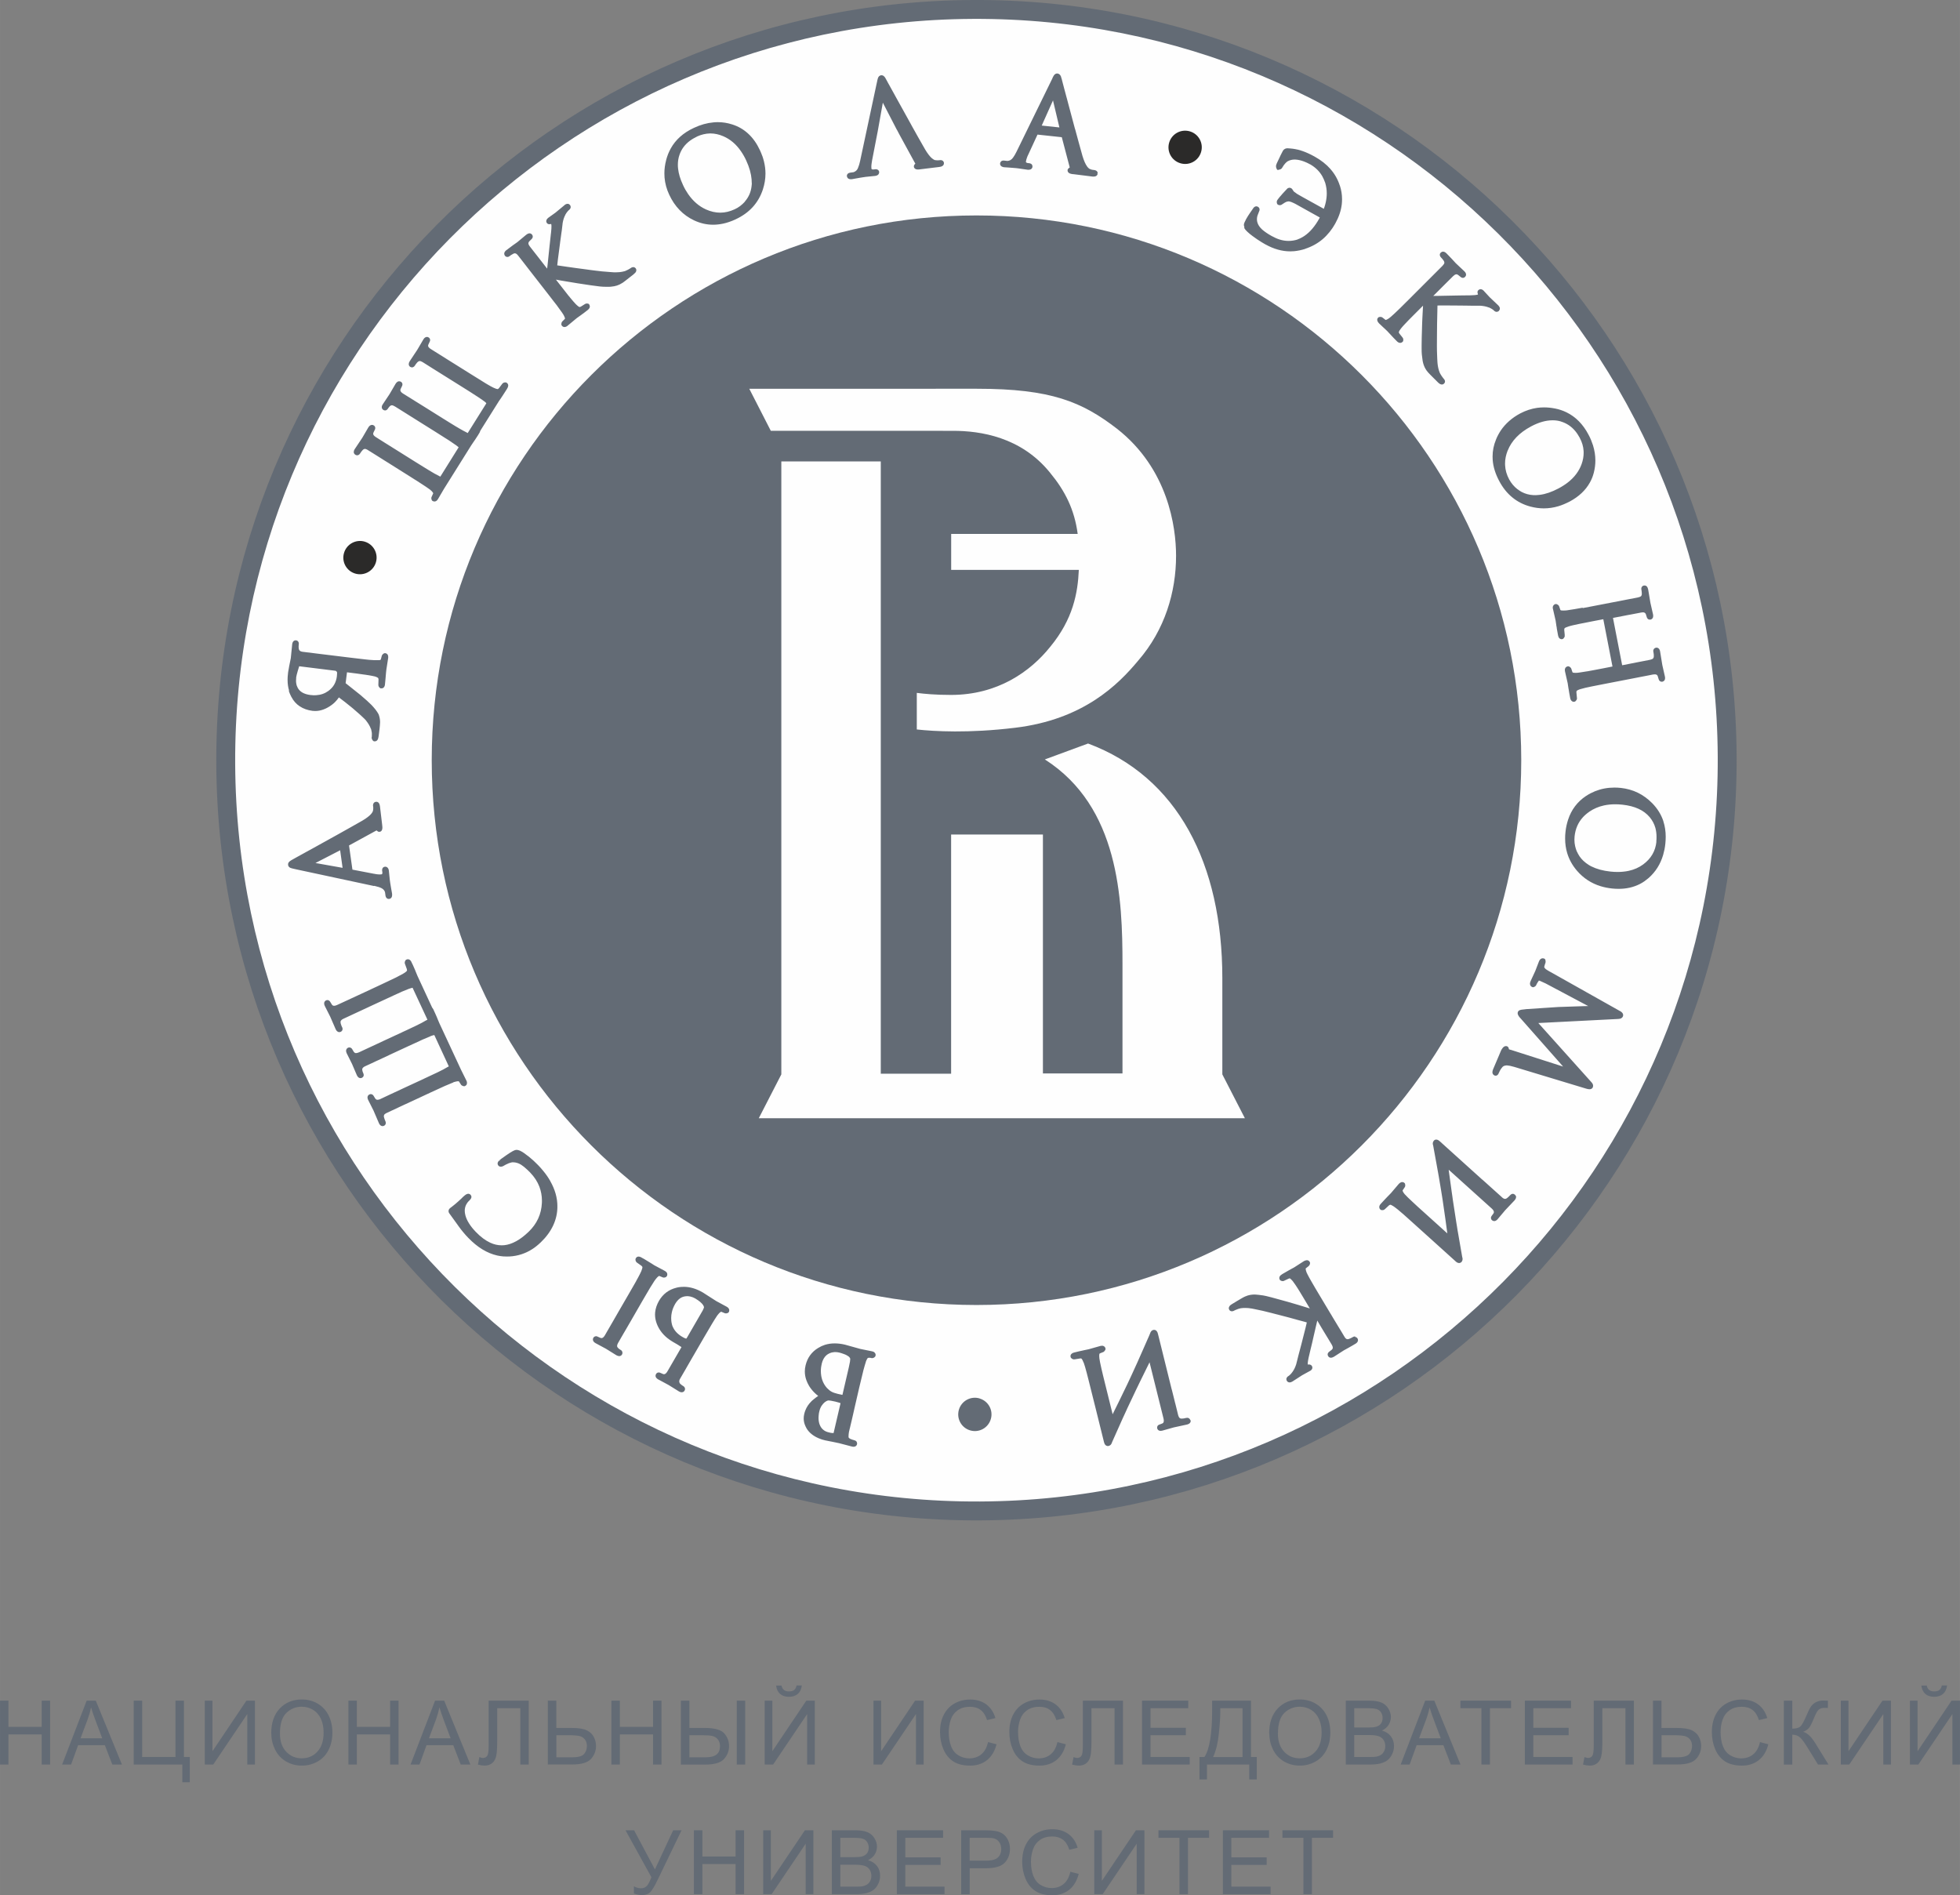 <?xml version="1.0" encoding="UTF-8"?> <!-- Creator: CorelDRAW 2019 (64-Bit) --> <svg xmlns="http://www.w3.org/2000/svg" xmlns:xlink="http://www.w3.org/1999/xlink" xml:space="preserve" width="31.026mm" height="30mm" style="shape-rendering:geometricPrecision; text-rendering:geometricPrecision; image-rendering:optimizeQuality; fill-rule:evenodd; clip-rule:evenodd" viewBox="0 0 346.08 334.64"><rect x="0" y="0" width="346.08" height="334.64" fill="#808080" stroke="none"/> <defs> <style type="text/css"> <![CDATA[ .str0 {stroke:#636B75;stroke-width:2.23;stroke-miterlimit:22.926} .fil1 {fill:#FEFEFE} .fil4 {fill:#2B2A29} .fil0 {fill:#636B75} .fil2 {fill:#2B2A29;fill-rule:nonzero} .fil3 {fill:#636B75;fill-rule:nonzero} ]]> </style> </defs> <g id="Слой_x0020_1">  <g id="_1918233223136"> <path class="fil0" d="M173.06 268.45c-74.12,0.35 -134.51,-59.46 -134.87,-133.58 -0.36,-74.12 59.46,-134.52 133.58,-134.87 74.12,-0.36 134.51,59.46 134.87,133.58 0.35,74.12 -59.46,134.51 -133.58,134.87z"></path> <path class="fil1 str0" d="M173.05 266.23c-72.89,0.35 -132.29,-58.48 -132.64,-131.37 -0.35,-72.89 58.48,-132.29 131.37,-132.64 72.89,-0.35 132.29,58.48 132.64,131.37 0.35,72.89 -58.48,132.29 -131.37,132.64z"></path> <path class="fil2" d="M210.08 23.19c1.56,0.45 2.46,2.08 2,3.64 -0.45,1.56 -2.08,2.46 -3.64,2 -1.56,-0.45 -2.46,-2.08 -2,-3.64 0.45,-1.56 2.08,-2.45 3.64,-2z"></path> <path class="fil3" d="M172.95 246.92c1.56,0.45 2.46,2.08 2,3.64 -0.45,1.56 -2.08,2.46 -3.64,2 -1.56,-0.45 -2.45,-2.08 -2,-3.64 0.45,-1.56 2.08,-2.46 3.64,-2.01z"></path> <path class="fil3" d="M62.75 80.3c-0,-0 -0.01,-0.01 -0.01,-0.01 -0,-0 -0,0 -0,-0l0.02 0.01zm15.12 3.9l0.03 0.01 -0.05 -0.01 0.02 0zm8.01 -12.97l-0.02 0.03 -0 -0 0.02 -0.03zm-22.82 9.16c0.06,0 0.12,-0.01 0.18,-0.03 0.02,-0 0.04,-0.01 0.06,-0.03l0 -0c0.09,-0.03 0.2,-0.13 0.27,-0.25 0.08,-0.12 0.16,-0.24 0.24,-0.35 0.08,-0.1 0.16,-0.2 0.24,-0.28 0.09,-0.09 0.17,-0.14 0.25,-0.16 0,-0 0.01,-0 0.02,-0.01 0.01,-0 0.02,-0.01 0.03,-0.01 0.01,-0 0.02,-0.01 0.05,-0.01l-0.02 0 0.03 -0c0.01,0 0.01,-0 0.02,-0 0.05,0 0.12,0.01 0.19,0.04 0.09,0.03 0.21,0.08 0.33,0.16l1.79 1.12c0.38,0.24 0.72,0.45 1.06,0.67 0.37,0.23 0.77,0.48 1.09,0.68 0.01,0.01 0.02,0.01 0.03,0.02l3.18 2c0.01,0 0.02,0.01 0.02,0.01 0.35,0.22 0.76,0.48 1.24,0.79 0.01,0.01 0.02,0.01 0.03,0.01 0.37,0.24 0.74,0.48 1.11,0.72 0.52,0.33 0.91,0.6 1.19,0.8l0.15 0.11 -0.02 -0.02c0.06,0.04 0.09,0.07 0.12,0.09 0.01,0.01 0.01,0.01 0.02,0.02 0,0 0,0 0,0l0 0c0,0 0,0 0,0l-0 -0c0.12,0.1 0.22,0.19 0.3,0.27 0.08,0.08 0.14,0.16 0.18,0.23l0 0.01c0.03,0.04 0.04,0.07 0.05,0.09 0,0.01 0,0.02 0,0.02 0,0.01 -0,0.03 -0.01,0.04l-0.25 0.55c-0.04,0.06 -0.07,0.17 -0.07,0.26 0,0.02 0,0.03 0,0.04 -0,0.01 -0,0.01 0,0.01 0.01,0.09 0.03,0.18 0.07,0.27l0.03 0.07 0.08 0.09 0.07 0.04c0.09,0.05 0.19,0.08 0.3,0.08 0,0 0.01,0 0.01,0 0.17,0 0.34,-0.09 0.46,-0.22 0.03,-0.03 0.06,-0.06 0.08,-0.1 0.03,-0.03 0.05,-0.07 0.07,-0.1l0.01 -0.02 -0.01 0.02 0.03 -0.05 1.04 -1.77c0,-0 0,-0 0,-0l4.81 -7.68c0.07,-0.1 0.18,-0.26 0.29,-0.43l0.29 -0.43 0.01 -0c0.01,-0.01 0.01,-0.02 0.02,-0.03 0.18,-0.26 0.37,-0.55 0.58,-0.89l0.13 -0.21 -0.03 0.03 0.17 -0.26 0 -0c0.04,-0.07 0.07,-0.15 0.1,-0.24l0.03 -0.08 0.01 -0.03 0 0 3.29 -5.24c0.06,-0.09 0.16,-0.23 0.28,-0.4l0.32 -0.48c0.12,-0.18 0.25,-0.38 0.39,-0.6 0.15,-0.22 0.3,-0.47 0.48,-0.75l-0.03 0.03c0.12,-0.18 0.18,-0.32 0.19,-0.47 0,-0.03 0,-0.04 0.01,-0.07 0.01,-0.19 -0.1,-0.39 -0.27,-0.49l-0.06 -0.04 -0.11 -0.03 -0.07 0c-0.06,0 -0.13,0.01 -0.18,0.02 -0.01,0 -0.01,0 -0.02,0 -0.04,0.01 -0.08,0.02 -0.11,0.04l-0 0c-0.06,0.03 -0.1,0.05 -0.13,0.08l-0.05 0.06c0.01,-0.03 -0.02,0 -0.05,0.04l-0.58 0.77c-0.08,0.09 -0.15,0.14 -0.2,0.16l0.06 -0.01 -0.1 0.02 -0.02 0 -0 -0c-0.05,0 -0.14,-0.02 -0.27,-0.06 -0.13,-0.04 -0.29,-0.11 -0.48,-0.2 -0.28,-0.14 -0.64,-0.33 -1.07,-0.59l-0.27 -0.16 0 0 -0.29 -0.18 -0 0c-0.4,-0.25 -0.76,-0.47 -1.09,-0.68 -0.41,-0.25 -0.8,-0.49 -1.16,-0.72l-3.21 -2.01c-0.01,-0 -0.02,-0.01 -0.02,-0.01l-2.34 -1.47 -1.58 -0.99c-0.34,-0.21 -0.47,-0.41 -0.48,-0.57 -0,-0.02 0,-0.02 0,-0.02 0,-0.02 0,-0.05 0.01,-0.08 0.01,-0.04 0.02,-0.09 0.04,-0.13l0.22 -0.47c0.05,-0.09 0.09,-0.2 0.09,-0.32l0 -0.02c-0.01,-0.19 -0.12,-0.36 -0.27,-0.44 -0.09,-0.06 -0.2,-0.09 -0.3,-0.09 -0.04,0 -0.08,0 -0.12,0.02 -0.06,0.01 -0.12,0.04 -0.18,0.07 -0.12,0.07 -0.23,0.19 -0.31,0.33l-0.01 0.01 -0.01 0.02 -1.06 1.81 -1.34 2.02 -0.01 0.02c-0.09,0.14 -0.15,0.28 -0.16,0.43 -0.01,0.02 -0.01,0.05 -0.01,0.07 -0,0.2 0.1,0.39 0.27,0.49l0 0c0.1,0.05 0.19,0.09 0.3,0.09 0.06,0 0.13,-0.01 0.2,-0.04 0.13,-0.05 0.24,-0.15 0.31,-0.27 0.11,-0.18 0.23,-0.34 0.35,-0.48l0.07 -0.08 0.05 -0.05c0,-0 0.01,-0.01 0.01,-0.01l0 -0 0.02 -0.02c0.04,-0.04 0.11,-0.09 0.16,-0.12 0.06,-0.03 0.11,-0.04 0.17,-0.05l0.03 -0.05 0 0.05c0.05,0 0.12,0.01 0.19,0.03 0.09,0.03 0.21,0.09 0.33,0.16l0 0 0.73 0.46 1.17 0.74 2.24 1.4 3.02 1.89c0.49,0.3 0.91,0.57 1.27,0.8 0.36,0.23 0.74,0.47 1.14,0.74l0.01 0c0.35,0.22 0.64,0.42 0.88,0.59 0.23,0.16 0.4,0.28 0.49,0.36l-0.05 -0.06c0.18,0.17 0.28,0.27 0.34,0.32l-0.01 0.03c0,-0 -0.01,0.01 -0.01,0.02 -0,0 -0,0.01 -0,0.01l-0 0c-0,0.01 -0.01,0.02 -0.01,0.03l-3.22 5.14c-0,0.01 -0.01,0.01 -0.01,0.02 -0.01,0.01 -0.01,0.02 -0.02,0.03 -0.03,-0.01 -0.06,-0.03 -0.09,-0.04l-0.06 -0.03 -0.06 -0.04c-0.01,-0.01 -0.02,-0.01 -0.03,-0.01l-0.03 -0.02c-0.31,-0.15 -0.7,-0.36 -1.16,-0.63 -0.06,-0.04 -0.15,-0.09 -0.27,-0.16l-0.29 -0.17 0.01 0.01c-0.4,-0.25 -0.76,-0.47 -1.11,-0.68 -0.3,-0.19 -0.69,-0.43 -1.16,-0.72l-3.21 -2.01c-0.54,-0.34 -1.14,-0.71 -1.85,-1.15l-0.51 -0.32 0 0c-0.81,-0.51 -1.27,-0.79 -1.48,-0.92l-0.11 -0.07 -0.02 -0.01c-0.33,-0.21 -0.46,-0.41 -0.46,-0.57l-0.04 -0.03 0.03 0c0,-0.02 0,-0.05 0.01,-0.08 0.01,-0.04 0.02,-0.08 0.04,-0.13l0.23 -0.48c0.05,-0.08 0.09,-0.2 0.09,-0.32 0,-0.01 0,-0.02 0,-0.04 -0.01,-0.18 -0.11,-0.33 -0.26,-0.43l-0.01 -0c-0.04,-0.03 -0.09,-0.05 -0.14,-0.06l-0.06 -0.01c0,-0.01 -0.06,-0.02 -0.11,-0.02 -0.11,0 -0.22,0.03 -0.31,0.1 -0.12,0.07 -0.22,0.19 -0.31,0.33l0 -0 -0.02 0.03 -1.05 1.8 -1.2 1.8 -0.01 0.02 -0.01 0.01 -0.03 0.06c-0.06,0.08 -0.12,0.21 -0.13,0.35 -0,0.02 -0,0.05 -0,0.06 -0.01,0.18 0.08,0.36 0.24,0.47l-0 -0 0.03 0.02 0.02 0.01 0.01 0.01 0.02 0.01c0.07,0.04 0.16,0.07 0.26,0.07 0.07,0 0.13,-0.01 0.2,-0.04 0.01,-0 0.02,-0.01 0.03,-0.02 0.11,-0.05 0.21,-0.14 0.27,-0.25l0.01 -0.01 -0.01 0.01c0.03,-0.05 0.05,-0.08 0.07,-0.11 0.03,-0.04 0.07,-0.09 0.11,-0.14l-0 0c0.05,-0.07 0.09,-0.12 0.13,-0.15l0.03 -0.03 0 -0 0 -0 0.01 -0.01 -0.01 0.01 0.04 -0.03c0.1,-0.1 0.2,-0.14 0.31,-0.14 0.13,0 0.32,0.06 0.56,0.21l0.85 0.53 0.94 0.59 1.02 0.64 1.13 0.71 0 0 3.21 2.01 0 -0 0 0c0.64,0.41 1.24,0.78 1.78,1.13l0.32 0.2 0.3 0.19c0,0 0,0 0.01,0.01l0 0 0.02 0.01c0.49,0.32 0.88,0.59 1.14,0.78l-0.02 -0.02c0.08,0.06 0.12,0.1 0.16,0.12 0.03,0.03 0.06,0.05 0.1,0.08l0.01 0 -0 0 0 0c0.12,0.1 0.21,0.17 0.27,0.23l-0.01 0.02 -0.01 0.02c-0,0 -0.01,0.01 -0.01,0.01l-0 0.01c-0,0 -0,0.01 -0.01,0.01l-3.19 5.11c-0.04,-0.02 -0.09,-0.04 -0.14,-0.07l-0.05 -0.03 -0.04 -0.03 0.01 0.01 0.01 0.01 -0.05 -0.03c-0.22,-0.1 -0.48,-0.24 -0.77,-0.4 -0.3,-0.17 -0.62,-0.36 -0.96,-0.57 -0.33,-0.2 -0.7,-0.43 -1.09,-0.67 -0.28,-0.17 -0.68,-0.42 -1.16,-0.72 -0.01,-0 -0.02,-0.01 -0.02,-0.01l-2.98 -1.87c-0.29,-0.18 -0.64,-0.4 -1.04,-0.65 -0.56,-0.35 -1.11,-0.69 -1.39,-0.87l-0.02 -0.01 -1.22 -0.77c-0.23,-0.14 -0.37,-0.23 -0.47,-0.3l-0.1 0.17 0.1 -0.17 -0.02 -0.01c-0.33,-0.21 -0.45,-0.4 -0.46,-0.56 0,-0.02 0,-0.02 0,-0.02 0,-0.02 0,-0.05 0.01,-0.08 0,-0.04 0.02,-0.09 0.04,-0.13l0.23 -0.48 0 0 0.01 -0.01c0.05,-0.1 0.08,-0.2 0.08,-0.31 0,0 0,-0.01 0,-0.03 -0.01,-0.17 -0.1,-0.32 -0.22,-0.41l-0.01 -0.01 -0.02 -0.01 -0.01 -0c-0.1,-0.07 -0.21,-0.1 -0.31,-0.1 -0.11,0 -0.21,0.04 -0.31,0.09l-0.01 0c-0.13,0.08 -0.23,0.19 -0.32,0.34l-0.01 0.01 -1.06 1.82 -1.34 2.01 -0.01 0.01c-0.09,0.14 -0.15,0.29 -0.16,0.43 -0.01,0.02 -0.01,0.05 -0.01,0.07 -0.01,0.19 0.1,0.37 0.26,0.48 0.11,0.07 0.21,0.11 0.31,0.11zm21.77 -4.24c-0,0.01 -0.01,0.01 -0.01,0.02l-0 0 0.01 -0.03zm-8.85 10.34l0 0c0,0 -0,0 -0,0l-0 -0zm9.51 -18.93l0 0c0,0 0,0 0.01,0l-0.01 -0.01zm0.36 3.71l0 -0c0,0 0,0 0,-0l-0 0.01zm68.68 -40.19l-0 0c-0,0 -0.01,0 -0.01,0l0.01 -0zm0.68 -0.74l0 0.01c0,0 0,0 0,0l-0 -0.01zm-3.77 -0.54l-0.03 0.05 -0 0 0.03 -0.04c-0,0 -0,0 -0.01,0.01l0.01 -0.01 0 0zm15.23 -1.02l0 0 -0 -0.02c-0.02,-0.17 -0.11,-0.31 -0.25,-0.4 -0.1,-0.06 -0.22,-0.1 -0.35,-0.09 0,0 0,0 -0,0l-0 0c-0.03,0 -0.07,0 -0.1,0.01l0.02 0 -0.04 0 -0.04 0.01c-0.04,0 -0.1,0.01 -0.16,0.01 -0.06,0 -0.12,0.01 -0.18,0.01 -0.02,0 -0.03,0 -0.03,0 -0.04,0 -0.09,-0 -0.16,-0.01l-0.02 -0c-0.06,-0.01 -0.15,-0.02 -0.25,-0.03l-0.03 -0c-0.02,-0 -0.1,-0.03 -0.19,-0.08 -0.09,-0.05 -0.21,-0.14 -0.34,-0.24 -0.18,-0.15 -0.37,-0.36 -0.57,-0.62 -0.2,-0.26 -0.41,-0.57 -0.63,-0.94 -0,-0 -0.01,-0.01 -0.01,-0.02 -0.47,-0.82 -0.89,-1.56 -1.26,-2.21 -0.41,-0.72 -0.81,-1.44 -1.19,-2.13l-0 -0.01c-0.47,-0.83 -1.08,-1.94 -1.84,-3.32l-0.45 -0.81 -0.48 -0.87 -0 -0c-0.4,-0.71 -0.77,-1.38 -1.11,-2.01l-0.22 -0.39 -0.21 -0.4 -0 -0c-0,-0 -0.01,-0.01 -0.01,-0.01l0 -0 -0 0c-0.08,-0.15 -0.16,-0.28 -0.22,-0.4l-0 0 -0 -0c-0.07,-0.12 -0.13,-0.21 -0.19,-0.27 -0.1,-0.11 -0.22,-0.2 -0.36,-0.23 -0.03,-0.01 -0.07,-0.01 -0.1,-0.02 -0.02,-0 -0.04,0 -0.04,0 -0.02,0 -0.05,0 -0.07,0l-0.01 0 0 0c-0,0 -0,0 -0,0l0 -0 -0.01 0c-0.13,0.02 -0.25,0.08 -0.35,0.17 -0.07,0.07 -0.13,0.16 -0.17,0.25 -0.05,0.11 -0.09,0.28 -0.15,0.52l-0 0.04 -0.03 0.09 -0 0.04 -0.03 0.11 0.03 -0.07 -0.03 0.08 -2.98 13.95c-0.1,0.44 -0.2,0.8 -0.32,1.07 -0.02,0.04 -0.04,0.09 -0.06,0.15l-0 0c-0.02,0.04 -0.04,0.07 -0.05,0.11 -0.01,0.01 -0.02,0.03 -0.02,0.04 -0.12,0.21 -0.28,0.36 -0.47,0.46l-0.01 0c-0.04,0.02 -0.08,0.04 -0.12,0.06l0.07 -0.01c-0.12,0.03 -0.16,0.05 -0.2,0.06l-0.58 0.08 0.02 -0c-0.17,0.02 -0.3,0.07 -0.4,0.16l0 0c-0.12,0.1 -0.19,0.26 -0.19,0.41 0,0.03 0,0.06 0.01,0.08l0 -0.02c0.03,0.26 0.22,0.45 0.45,0.5 0.07,0.02 0.15,0.03 0.24,0.03 0.07,0 0.15,-0.01 0.24,-0.02l-0 0 0.61 -0.11 0.63 -0.11 -0.03 0c0.28,-0.05 0.48,-0.08 0.64,-0.1 0.17,-0.03 0.35,-0.06 0.53,-0.08l1.68 -0.17c0.27,-0.04 0.49,-0.13 0.61,-0.32l0 0c0.03,-0.06 0.06,-0.11 0.07,-0.17 0.01,-0.05 0.02,-0.09 0.02,-0.14l0 -0.02 -0 -0.04 -0 -0.01 0 -0 -0 -0.02c-0.03,-0.2 -0.16,-0.35 -0.33,-0.41 -0.08,-0.04 -0.18,-0.05 -0.27,-0.05 -0.03,0 -0.06,0 -0.08,0.01l-0.02 0 0 0 -0.01 0 -0.23 0.03c-0.05,0.01 -0.08,0.01 -0.11,0.01 -0.05,0 -0.1,-0.01 -0.15,-0.02 -0.02,-0.01 -0.03,-0.01 -0.05,-0.01l-0.02 -0.01c-0,-0 -0.01,-0 -0.01,-0.01l-0.01 -0 -0 -0 -0 -0c-0.03,-0.01 -0.04,-0.03 -0.04,-0.03l-0.01 -0 0 -0c-0,-0 -0.01,-0.02 -0.02,-0.06 -0.02,-0.11 -0.02,-0.22 -0.02,-0.34 0,-0.16 0.01,-0.33 0.04,-0.53 0.01,-0.06 0.02,-0.13 0.03,-0.21 0.01,-0.08 0.03,-0.15 0.04,-0.22l-0.02 0.05 0.02 -0.07 0 -0.04 0.98 -5.06 -0 0.02 0.94 -5.26 2.46 4.76 0.04 0.05 0.5 0.95 -0.02 -0.04 2.73 5 0.01 0.01c0.01,0.01 0.01,0.02 0.01,0.02 0,0.01 0.01,0.02 0.01,0.03 -0.04,0.03 -0.08,0.07 -0.12,0.11 -0.09,0.11 -0.14,0.23 -0.14,0.35 0,0.04 0,0.07 0.01,0.09 0,0 0,0 0,0.01 0.04,0.27 0.3,0.44 0.57,0.45 0.04,0 0.09,0.01 0.13,0.01 0.13,0 0.27,-0.01 0.45,-0.04l3.35 -0.41 0.04 -0.01c0.26,-0.03 0.48,-0.11 0.63,-0.28l0 -0 0 0c0.04,-0.05 0.08,-0.11 0.1,-0.18 0.02,-0.06 0.03,-0.12 0.03,-0.18l0 -0.02 -0 -0.02 -0 -0.01zm-12.18 1.11l0.02 -0 0.01 -0 -0.03 0zm7.01 -0.87c0,-0 0.01,-0 0.01,-0.01 0,-0 0,-0.01 0,-0.01l-0.01 0.02zm-38.43 -4.91l-0 -0c-0,0 -0,0 -0,0l-0 0.01c-0,0 -0,0 -0,0l0.01 -0 -0 0zm9.68 8.17c0,0.18 -0.01,0.37 -0.04,0.56l-0 0.01 0 0.02c-0.06,0.5 -0.18,0.99 -0.38,1.45 -0.2,0.45 -0.47,0.88 -0.81,1.27l-0.04 0.07c-0.21,0.23 -0.49,0.49 -0.79,0.72 -0.3,0.23 -0.63,0.42 -0.98,0.58 -0.85,0.39 -1.68,0.59 -2.52,0.59 0,-0 -0,-0 -0.01,0 -0,0 -0.01,0 -0.01,0 -0.83,0 -1.67,-0.19 -2.52,-0.57 -1.23,-0.56 -2.28,-1.46 -3.15,-2.72 -0.17,-0.25 -0.33,-0.51 -0.49,-0.78 -0.15,-0.27 -0.3,-0.56 -0.44,-0.87l-0 -0.01c-0.47,-1 -0.74,-1.94 -0.84,-2.81 -0.03,-0.24 -0.04,-0.47 -0.04,-0.7 0,-0.61 0.09,-1.18 0.28,-1.73 0.34,-1.02 0.97,-1.86 1.88,-2.53 0.18,-0.13 0.37,-0.26 0.57,-0.37 0.2,-0.12 0.41,-0.23 0.64,-0.34l-0.04 0.01c0.01,-0.01 0.03,-0.01 0.04,-0.02l0 0 0 0c0.79,-0.36 1.55,-0.53 2.3,-0.55 0.02,-0 0.05,-0 0.07,-0 0.75,0 1.5,0.16 2.27,0.49 1.22,0.52 2.27,1.4 3.13,2.65 0.17,0.24 0.33,0.51 0.49,0.78 0.16,0.27 0.3,0.56 0.44,0.86l0 -0 0 0 0 0c0.56,1.21 0.87,2.33 0.95,3.35 0.01,0.17 0.02,0.33 0.02,0.49 0,0.03 0,0.06 0,0.1zm1.85 -4.74c-0.12,-0.32 -0.25,-0.65 -0.4,-0.98l-0.01 -0.02c-0.54,-1.17 -1.22,-2.14 -2.04,-2.9 -0.82,-0.77 -1.78,-1.33 -2.87,-1.67 -0.83,-0.27 -1.68,-0.4 -2.54,-0.4 -0.26,0 -0.52,0.01 -0.78,0.04 -1.13,0.1 -2.27,0.42 -3.44,0.97 -1.86,0.86 -3.23,2.08 -4.1,3.66l-0 0c-0.17,0.31 -0.32,0.63 -0.45,0.95 -0.13,0.33 -0.24,0.67 -0.34,1.03l0 0.01 -0.01 0.05c-0.2,0.76 -0.31,1.55 -0.31,2.33 0,0.25 0.01,0.5 0.03,0.75 0.09,1.03 0.36,2.03 0.82,3.01 0.48,1.04 1.09,1.95 1.83,2.71 0.73,0.76 1.59,1.37 2.56,1.83 1.09,0.51 2.21,0.77 3.37,0.77 0.59,0 1.18,-0.07 1.79,-0.2 0.35,-0.07 0.7,-0.18 1.06,-0.3 0.35,-0.12 0.71,-0.26 1.07,-0.43l0.06 -0.03c1.2,-0.56 2.21,-1.28 3.01,-2.16 0.8,-0.88 1.4,-1.92 1.79,-3.1 0.3,-0.93 0.46,-1.86 0.46,-2.8 0,-0.72 -0.09,-1.44 -0.27,-2.17 -0.08,-0.33 -0.18,-0.65 -0.29,-0.97zm-45.16 16.68l-0 0 0.01 -0.01 -0.01 0.01zm7.92 -4.69c0,0 0,0 0,0l0.02 0.01c-0.01,-0 -0.02,-0 -0.02,-0.01zm6.68 14.19l-0.1 -0.07 -0.07 -0.02c-0.09,-0.03 -0.17,-0.04 -0.26,-0.04 -0.12,0 -0.23,0.03 -0.33,0.1l-0.7 0.44c-0.11,0.06 -0.2,0.08 -0.24,0.08l-0.02 0 -0.02 -0c-0,-0 -0.01,-0.01 -0.01,-0.01 -0.08,-0.03 -0.22,-0.12 -0.39,-0.28 -0.04,-0.04 -0.08,-0.07 -0.11,-0.1 -0.03,-0.03 -0.07,-0.07 -0.11,-0.11l-0.01 -0.01c-0.01,-0.01 -0.02,-0.02 -0.03,-0.03 -0.21,-0.22 -0.48,-0.52 -0.79,-0.9l-0.2 -0.24c-0.09,-0.11 -0.16,-0.19 -0.21,-0.26l-0.01 -0c-0.25,-0.31 -0.51,-0.65 -0.79,-1.01l-0.84 -1.07 -0.64 -0.82c0.26,0.05 0.55,0.1 0.87,0.16 0.79,0.14 1.79,0.3 3.02,0.5 1.72,0.27 2.98,0.45 3.78,0.54 0.15,0.02 0.29,0.03 0.44,0.04 0.13,0.01 0.24,0.02 0.33,0.02l0.01 0 0.07 0c0.18,0 0.35,0.01 0.51,0.01 0.13,0 0.25,0 0.36,-0l0.17 -0.01 -0 0 0.14 -0.01 -0.01 0 0.07 -0.01 -0 0c0.36,-0.03 0.69,-0.09 1,-0.19 0.32,-0.1 0.61,-0.24 0.89,-0.42 0.04,-0.02 0.1,-0.06 0.15,-0.09 0.05,-0.03 0.11,-0.08 0.18,-0.13 0.08,-0.05 0.15,-0.1 0.2,-0.15 0.07,-0.05 0.14,-0.1 0.22,-0.17l0.47 -0.37 0 -0 0.85 -0.66c0.01,-0 0.01,-0.01 0.02,-0.02l0.01 -0.01 0.04 -0.06c0.1,-0.06 0.22,-0.17 0.3,-0.29 0.06,-0.11 0.11,-0.22 0.11,-0.34 0,-0.12 -0.04,-0.23 -0.11,-0.33 -0.01,-0.01 -0.01,-0.01 -0.02,-0.02 -0.1,-0.12 -0.25,-0.2 -0.41,-0.2 -0.05,0 -0.1,0.01 -0.15,0.02 -0.12,0.03 -0.24,0.09 -0.35,0.18l-0.01 0.01c0,0 -0.04,0.03 -0.1,0.06 -0.07,0.04 -0.18,0.1 -0.31,0.18 -0.17,0.09 -0.33,0.16 -0.47,0.22l-0 0 -0.1 0.04c-0.01,0 -0.01,0 -0.02,0.01l-0.04 0.01c-0.01,0 -0.01,0 -0.02,0l-0 0c-0.28,0.08 -0.57,0.13 -0.87,0.16 -0.2,0.02 -0.41,0.03 -0.62,0.03 -0.11,0 -0.22,-0 -0.34,-0l-0.01 -0c-0.1,-0 -0.34,-0.02 -0.69,-0.05l-0.02 0c-0.31,-0.03 -0.77,-0.06 -1.33,-0.11 -0.01,0 -0.02,0 -0.03,0 -0.25,-0.03 -0.74,-0.08 -1.45,-0.17l-0.47 -0.06 -0.53 -0.07 -0.03 -0 -0.02 -0.01c-0.88,-0.11 -1.62,-0.21 -2.25,-0.3 -0.6,-0.08 -1.05,-0.15 -1.34,-0.19l-0.01 0c-0.84,-0.12 -1.46,-0.21 -1.85,-0.27 0.02,-0.24 0.06,-0.58 0.11,-1 0.09,-0.75 0.22,-1.74 0.39,-2.97l0 -0.03c0.09,-0.7 0.17,-1.3 0.24,-1.75l0.03 -0.21c0,-0.01 0.01,-0.02 0.01,-0.03l0.02 -0.17c0,-0.01 0,-0.02 0.01,-0.03l0 -0.01 0 -0.02c0.04,-0.3 0.06,-0.52 0.09,-0.77l-0 0 0 -0 0.06 -0.5 0 -0.01c0.05,-0.27 0.11,-0.53 0.19,-0.77 0.08,-0.23 0.17,-0.45 0.28,-0.65l0.02 -0.06c0.14,-0.24 0.3,-0.47 0.46,-0.64 0.03,-0.03 0.06,-0.06 0.09,-0.09 0.03,-0.03 0.06,-0.05 0.09,-0.07l0.01 -0.01c0.11,-0.09 0.21,-0.21 0.25,-0.34 0.02,-0.06 0.03,-0.11 0.03,-0.17 0,-0.13 -0.05,-0.25 -0.12,-0.35l-0.02 -0.02 0.01 0.01 -0.07 -0.06c-0.04,-0.08 -0.2,-0.15 -0.36,-0.15 -0.05,0 -0.1,0.01 -0.15,0.02 -0.13,0.03 -0.25,0.1 -0.38,0.2l-0.02 0.02 0.01 -0 -0.01 0.01 -1.58 1.31 -1.3 0.93 -0.01 0.01 -0.02 0.02 -0.02 0.02c-0.09,0.08 -0.18,0.18 -0.23,0.3l-0.01 0.02c-0.02,0.06 -0.04,0.13 -0.04,0.2 0,0.12 0.04,0.24 0.12,0.34l0 0 0 0 0 0 -0 0c0.1,0.14 0.27,0.21 0.45,0.2l0.01 0 0.04 -0c0.08,-0.01 0.16,-0.02 0.24,-0.04 0,0.01 0.01,0.02 0.03,0.04 0,-0.01 0,0.01 0.01,0.1 0,0.04 0.01,0.07 0.01,0.08l0 -0.02c0,0.04 0.01,0.07 0.01,0.1l0 -0.01 0 0.04c0,0.03 0,0.06 0,0.09 0,0.11 -0,0.24 -0.01,0.41 -0.01,0.22 -0.04,0.48 -0.07,0.79 -0,0.01 -0.01,0.02 -0.01,0.03l-0.21 1.92 -0.04 0.34 -0 0.01 0 0.02 -0.16 1.52 -0.16 1.54c-0.04,0.33 -0.07,0.63 -0.1,0.88l-0.18 -0.22 -0.41 -0.53 -1.3 -1.67 -0.01 -0.01c-0.49,-0.63 -0.83,-1.06 -1.01,-1.29l-0.08 -0.11 -0.05 -0.06 0.01 0.01 -0.03 -0.03c-0.16,-0.21 -0.24,-0.39 -0.25,-0.53 -0,-0.03 -0,-0.03 -0,-0.03 0,-0.11 0.04,-0.22 0.15,-0.34l0.37 -0.36 0 0c0.1,-0.09 0.19,-0.2 0.23,-0.33l0 -0.01c0.01,-0.04 0.02,-0.09 0.02,-0.15 0,-0.12 -0.04,-0.24 -0.12,-0.33l-0 -0c-0,-0 -0,-0.01 -0.01,-0.01l0 0 -0 -0.01c-0.11,-0.13 -0.27,-0.22 -0.44,-0.22 -0.12,0 -0.22,0.04 -0.33,0.09 -0.04,0.02 -0.07,0.04 -0.1,0.06l-0 0 0 0c-0.04,0.03 -0.07,0.05 -0.1,0.07l-0 0 -0.01 0 -0.03 0.02 -1.6 1.33c-0.27,0.19 -0.51,0.36 -0.78,0.55l-0.04 0.03 -0 0c-0.22,0.16 -0.47,0.35 -0.76,0.57l-0.17 0.13 0.07 -0.04 -0.25 0.17 -0.02 0.01 -0 0c-0.13,0.11 -0.23,0.22 -0.29,0.35 -0.04,0.08 -0.06,0.17 -0.06,0.26 0,0.13 0.05,0.25 0.12,0.35l0.01 0.01c0.1,0.13 0.26,0.22 0.43,0.21l0.01 0 0 0c0.15,-0 0.28,-0.06 0.39,-0.15 0.11,-0.09 0.23,-0.18 0.34,-0.24 0.11,-0.07 0.22,-0.13 0.32,-0.18l0.03 -0.02c0.08,-0.03 0.17,-0.05 0.24,-0.05l0.02 0c0.01,0 0.03,0 0.04,0.01 0.01,0 0.03,0 0.05,0.01l0 0 0.01 0.01 0.01 0c0.07,0.02 0.18,0.08 0.29,0.2 0.02,0.02 0.05,0.04 0.07,0.08 0.02,0.02 0.04,0.05 0.07,0.09 0,0 0.01,0.01 0.01,0.01l0.01 0.01 0.59 0.75 0.69 0.89 0.01 -0.01 0 0 -0.01 0.01 0.13 0.17 1.43 1.84 2.33 2.99c0.45,0.58 0.88,1.14 1.29,1.67 0.01,0.01 0.01,0.01 0.02,0.02l0.2 0.26c0,0.01 0.01,0.02 0.02,0.02l0.22 0.29 0 0.01c0.37,0.49 0.65,0.88 0.84,1.16l0.1 0.16 0.08 0.12 0.03 0.04c0.09,0.15 0.17,0.32 0.22,0.46l-0.01 -0.06c0.02,0.08 0.03,0.11 0.04,0.14 0.01,0.03 0.02,0.05 0.02,0.06l-0 -0.04 0.01 0.06c0,0.02 0.01,0.05 0.01,0.07 0,0.03 -0.01,0.05 -0.01,0.06l-0 0.01 -0.01 0.01 -0.01 0.01 -0.42 0.42c-0.07,0.06 -0.13,0.16 -0.16,0.27l0 0c-0.02,0.06 -0.03,0.12 -0.03,0.19l0 0.01 0 0.04 0 0.03 0.01 0.08 0.04 0.1 0.05 0.06c0.1,0.13 0.26,0.23 0.44,0.23 0,0 0.01,0 0.01,0 0.11,-0 0.22,-0.03 0.32,-0.08 0.04,-0.02 0.08,-0.04 0.11,-0.06 0.04,-0.02 0.07,-0.05 0.1,-0.07l-0.03 0.02 0.04 -0.03 0.02 -0.02 1.58 -1.31 0.19 -0.14c0.18,-0.13 0.38,-0.27 0.63,-0.45l0 0 0 -0c0,-0 0,-0 0,-0l-0 0 0 -0 0 0c0.16,-0.11 0.33,-0.24 0.53,-0.39 0.2,-0.15 0.41,-0.31 0.63,-0.49 0.13,-0.11 0.24,-0.22 0.3,-0.35 0.04,-0.09 0.06,-0.18 0.06,-0.27 0,-0.13 -0.05,-0.25 -0.12,-0.35l-0.05 -0.06zm-10.06 -12.3l0.01 0.01c0,0 0,0 0,0l-0.01 -0.01zm-4.75 3.77l0.01 0.01 -0.01 -0.01 0 -0zm7.3 -6.38c0,-0 0.01,-0 0.01,-0.01l0.04 -0.06 -0.04 0.07zm-28.57 82.04c0,0 -0,0 -0,0l-0 0.02 0 -0.02zm-15.67 -1.19l0 -0.02c0.01,-0.1 0.04,-0.26 0.09,-0.46 0.05,-0.2 0.11,-0.44 0.19,-0.7 0.08,-0.27 0.15,-0.48 0.2,-0.65 0.02,-0.07 0.05,-0.14 0.06,-0.19l6.44 0.8c0.08,0.05 0.14,0.1 0.18,0.15 0.04,0.04 0.04,0.06 0.05,0.06 0.01,0.04 0.02,0.11 0.02,0.21 0,0.02 0,0.04 0,0.05 -0,0.13 -0.02,0.31 -0.04,0.53 -0.07,0.54 -0.23,1.02 -0.47,1.44 -0.24,0.42 -0.59,0.79 -1.02,1.11 -0.63,0.46 -1.34,0.71 -2.15,0.76 -0.11,0 -0.21,0.01 -0.32,0.01 -0.06,0 -0.12,-0 -0.17,-0 -0.16,-0.01 -0.34,-0.02 -0.52,-0.04l0 -0c-0.58,-0.07 -1.05,-0.22 -1.43,-0.43 -0.36,-0.21 -0.63,-0.48 -0.82,-0.82 -0.13,-0.24 -0.23,-0.51 -0.27,-0.8 -0.03,-0.16 -0.04,-0.32 -0.04,-0.49 0,-0.16 0.01,-0.33 0.03,-0.5zm-1.3 2.27c0.06,0.23 0.12,0.4 0.2,0.58 0.07,0.17 0.15,0.34 0.24,0.51l0.01 0.01 0.03 0.05c0.34,0.67 0.85,1.24 1.48,1.65 0.63,0.41 1.37,0.67 2.21,0.78 0.16,0.02 0.32,0.03 0.48,0.03 0.5,0 1,-0.09 1.5,-0.28 0.13,-0.05 0.25,-0.1 0.38,-0.16 0.13,-0.06 0.26,-0.13 0.39,-0.2l0.01 -0.01c0.46,-0.26 0.88,-0.57 1.24,-0.93 0.25,-0.25 0.48,-0.53 0.68,-0.82 0.35,0.26 0.69,0.52 1.05,0.8 0.47,0.37 0.93,0.74 1.38,1.11 0.45,0.38 0.86,0.74 1.24,1.08 0.38,0.34 0.72,0.67 1.03,0.98 0.22,0.27 0.41,0.54 0.57,0.8 0.16,0.26 0.28,0.51 0.36,0.74l0.05 0.07c0.03,0.12 0.08,0.32 0.11,0.52 0,0.05 0.01,0.09 0.02,0.13 0,0.03 0,0.08 0.01,0.13l0 0.09c0,0.05 0,0.1 0,0.15 0,0.14 -0,0.26 -0.01,0.34l-0.01 0.05 -0 0.02 0 -0 -0.01 0.02 -0.01 0.05c-0.01,0.02 0,0.04 -0,0.04 0,0.1 0.03,0.19 0.07,0.28 0.03,0.07 0.07,0.13 0.13,0.2l0.07 0.08 0.13 0.07 0.11 0.01 0.02 0 0.03 -0.01 0 0.01c0,0 0,0 0.01,0l0 0c0,0 0.01,0 0.01,0 0.22,0 0.42,-0.15 0.51,-0.35 0.06,-0.13 0.1,-0.28 0.13,-0.47l-0.02 0.06 0.03 -0.11 0.17 -1.34c0.05,-0.44 0.08,-0.81 0.09,-1.11 0,-0.04 0,-0.07 0,-0.11 0,-0.02 0,-0.04 0,-0.06l0 -0c0,-0.06 -0,-0.12 -0.01,-0.16l0 0.01 -0 -0.03c-0.01,-0.18 -0.04,-0.36 -0.08,-0.54 -0.04,-0.18 -0.09,-0.36 -0.16,-0.54l0 -0 -0.02 -0.05c-0.14,-0.25 -0.31,-0.52 -0.52,-0.79 -0.21,-0.27 -0.45,-0.54 -0.72,-0.83l-0 -0c-0.21,-0.21 -0.48,-0.47 -0.8,-0.76 -0.32,-0.29 -0.71,-0.62 -1.15,-1l-0.01 -0.01 -2.61 -2.08 0.24 -1.92 0.25 0.03c0.57,0.07 1.07,0.13 1.49,0.19 0.45,0.06 0.9,0.12 1.35,0.19l0.03 0c0.57,0.08 1.04,0.16 1.38,0.23 0.06,0.01 0.12,0.02 0.18,0.04l0.13 0.03c0.01,0 0.01,0 0.02,0l0.01 0c0.15,0.04 0.28,0.08 0.38,0.13 0.1,0.04 0.18,0.09 0.24,0.13 0.03,0.02 0.06,0.05 0.07,0.09 0.02,0.04 0.03,0.11 0.04,0.2l-0.03 0.95 0 0.01c-0.01,0 0,0.02 0,0.02 0,0.1 0.03,0.21 0.08,0.29 0,0.01 0.01,0.02 0.01,0.02 0.04,0.07 0.1,0.13 0.16,0.19l0.06 0.05 0.11 0.05 0.08 0 0 0 0.03 0 0.02 -0.11 0 0.11c0.19,0.01 0.38,-0.1 0.48,-0.26l0.01 -0.02c0.06,-0.09 0.11,-0.23 0.13,-0.4l0 -0.02 0 -0.04 0.07 -0.71 0.06 -0.67 0 -0.02 0 -0.02c0.02,-0.22 0.04,-0.44 0.06,-0.66 0.02,-0.21 0.04,-0.38 0.06,-0.53l0.31 -1.99 0 -0.01 0.01 -0.05 0 -0.03c0,-0.03 0,-0.07 0,-0.11 0,-0.1 -0.01,-0.2 -0.04,-0.29 -0.06,-0.2 -0.24,-0.35 -0.44,-0.38l-0.01 -0 -0.01 -0 -0.08 -0.01 -0.11 0.02 -0.07 0.03c-0.08,0.04 -0.16,0.09 -0.22,0.16l0.05 -0.04c-0.13,0.12 -0.19,0.22 -0.21,0.33l-0.16 0.6c-0.02,0.04 -0.04,0.07 -0.11,0.1 -0.02,0.01 -0.04,0.02 -0.06,0.02l0.05 -0.01c-0.07,0.01 -0.1,0.02 -0.13,0.02l0.02 0c-0.05,0 -0.08,0.01 -0.11,0.01l-0.07 0 -0.07 0c-0.11,0 -0.26,0 -0.43,0 -0.02,0 -0.05,0 -0.06,0 -0.1,0 -0.21,-0 -0.34,-0.01l-0.12 -0.01c-0.19,-0.01 -0.39,-0.03 -0.61,-0.04 -0.21,-0.02 -0.46,-0.05 -0.75,-0.08 -0.39,-0.05 -0.82,-0.09 -1.28,-0.15 -0.42,-0.05 -0.87,-0.1 -1.35,-0.16l-3.76 -0.46c-0.58,-0.07 -1.29,-0.16 -2.13,-0.26l-0.62 -0.08 -0.03 -0 0 0 -1.84 -0.23c-0.26,-0.03 -0.43,-0.11 -0.53,-0.21 -0.1,-0.09 -0.16,-0.24 -0.18,-0.48l-0 -0.02c-0.01,-0.05 -0.01,-0.1 -0.01,-0.17 0,-0.02 0,-0.05 0,-0.08 0.01,-0.11 0.02,-0.24 0.03,-0.39l0 -0 -0 0.01c0,-0.07 0,-0.08 0.01,-0.11 0,-0.11 -0.03,-0.21 -0.08,-0.3 -0.08,-0.15 -0.23,-0.25 -0.39,-0.27l0.01 0 -0.02 -0 -0.03 0.2 0.02 -0.2 -0.01 -0 -0.01 0c-0.01,-0.01 -0.03,-0.01 -0.04,-0.01 -0.01,0 -0.01,0 -0.01,0 -0.19,-0 -0.38,0.11 -0.48,0.27l0 0c-0.07,0.11 -0.11,0.24 -0.13,0.39l-0.01 0.06 0 0.03 -0.24 2.4c-0.12,0.6 -0.19,0.95 -0.26,1.29l-0.05 0.25 -0 0.03c0,0 0,0 0,0l0 -0.02c-0,0.01 -0,0.01 -0,0.02 -0.07,0.35 -0.12,0.65 -0.16,0.89l-0 0.03 -0.02 0.11 -0 0.03 -0.01 0.1 -0 0.01 -0 0.01c-0.05,0.36 -0.07,0.72 -0.07,1.07 0,0.7 0.09,1.36 0.28,1.97l-0.01 -0.06zm1.75 -8.22l0 0.02 0 -0.01 -0 -0.01zm-1.19 0.02c0,-0.01 0.01,-0.02 0.01,-0.03l0.01 -0.03 -0.02 0.06zm8.51 36.4l0.43 3.1 -4.79 -0.85 4.36 -2.25zm6.5 -3.5l0.01 -0 -0.01 0.01 0 -0zm-0.49 9.78c0.01,0 0.01,0 0.02,0 0.3,0.07 0.56,0.14 0.78,0.21 0.22,0.07 0.39,0.15 0.53,0.22 0.23,0.13 0.39,0.29 0.5,0.49 0.02,0.03 0.03,0.08 0.05,0.12 0.02,0.04 0.03,0.08 0.04,0.13l0.08 0.58 0 0.01 0.01 0.03c0.02,0.12 0.07,0.24 0.16,0.34 0.1,0.11 0.24,0.18 0.39,0.18 0,0 0.01,0 0.01,0 0.01,0 0.04,0 0.06,0l0.03 -0.01 -0.01 0 0.02 -0 0.02 -0 0.01 -0c0.22,-0.04 0.39,-0.22 0.44,-0.44 0.02,-0.08 0.03,-0.16 0.03,-0.25 0,-0.06 -0,-0.13 -0.01,-0.2l-0.02 -0.07 0.02 0.03 0 -0c-0.03,-0.16 -0.07,-0.37 -0.11,-0.6l-0.11 -0.63c-0.04,-0.24 -0.07,-0.44 -0.1,-0.61 -0.03,-0.17 -0.06,-0.36 -0.08,-0.56l-0.17 -1.66 -0 -0.01c-0.02,-0.17 -0.07,-0.32 -0.16,-0.43 -0.11,-0.15 -0.28,-0.25 -0.46,-0.25 -0.03,0 -0.07,0 -0.1,0.01 -0.21,0.02 -0.39,0.18 -0.44,0.38 -0.02,0.07 -0.03,0.14 -0.03,0.21 0,0.02 0,0.03 0,0.04 0,0.01 0,0.04 0,0.07l0.01 0.02 -0 0 0.03 0.2c0.01,0.06 0.01,0.1 0.01,0.13 0,0.03 0,0.06 -0,0.08 -0.01,0.04 -0.02,0.09 -0.04,0.13 -0.01,0.01 -0.01,0.01 -0.01,0.02 -0.02,0.03 -0.03,0.04 -0.04,0.04l-0.03 0.01 -0.02 0.01 0.01 -0c-0.11,0.01 -0.23,0.02 -0.35,0.02 -0.07,0 -0.15,-0 -0.23,-0.01 -0.22,-0.01 -0.48,-0.05 -0.75,-0.11l0.02 0.01 -3.85 -0.74 -0.6 -4.27 4.81 -2.63 0.02 -0.01 0.03 -0.01 0.01 -0 0.03 0.03c0.06,0.06 0.13,0.11 0.2,0.15l0.02 0.01 0.02 0.01 0.01 0.01 0.05 0.02 0.02 0 0.01 0c0.05,0.01 0.08,0.01 0.12,0.01 0.01,0 0.02,0 0.04,0l0.02 -0c0.34,-0.05 0.49,-0.37 0.48,-0.72 0,-0.02 0,-0.04 -0,-0.06 0,-0.05 -0.01,-0.11 -0.01,-0.16 -0,-0.06 -0.01,-0.12 -0.02,-0.18l-0 -0.04 -0.4 -3.35 0 -0c-0.03,-0.2 -0.07,-0.35 -0.14,-0.48 -0.1,-0.19 -0.29,-0.32 -0.5,-0.31 -0.03,0 -0.07,0 -0.1,0.01 -0.24,0.02 -0.44,0.24 -0.47,0.49l0 0.03c-0,0 -0.01,0.04 -0.01,0.08 0,0.01 0,0.02 0,0.03 0,0.02 0,0.04 0,0.07l-0 -0.02 0 0.04 0.01 0.03c0.01,0.05 0.01,0.11 0.02,0.16 0,0.06 0.01,0.12 0.01,0.18 -0,0.02 0,0.04 0,0.04 0,0.04 -0,0.09 -0.01,0.15 -0.01,0.08 -0.02,0.17 -0.03,0.26l0 -0c-0.01,0.08 -0.06,0.21 -0.16,0.36 -0.01,0.01 -0.01,0.01 -0.01,0.02 -0.02,0.02 -0.04,0.05 -0.06,0.08 -0.02,0.03 -0.05,0.06 -0.08,0.1l-0.01 0.02 0 0 -0 0c-0.15,0.18 -0.36,0.37 -0.62,0.57 -0.26,0.2 -0.58,0.42 -0.96,0.64 -0.68,0.39 -1.42,0.81 -2.21,1.25 -0.77,0.44 -1.48,0.83 -2.14,1.2 -0.84,0.47 -1.94,1.08 -3.32,1.84l-0.81 0.45 -0.85 0.47 0 -0 -0.01 0c-0.72,0.4 -1.39,0.77 -2.03,1.12l-0.4 0.22 -0.39 0.22 -0.02 0.01c-0.15,0.08 -0.29,0.16 -0.4,0.23 -0.12,0.07 -0.2,0.13 -0.27,0.19 -0.11,0.1 -0.2,0.22 -0.23,0.36l-0.01 0.02c-0,0.02 -0.01,0.05 -0.01,0.08l0 0c0,0.01 -0,0.01 -0,0.02l0 0.01c-0.01,0.01 -0,0.04 -0,0.05 0,0.01 0,0.02 0,0.04l0 0.02 0 0.01 0 0.02c0.02,0.12 0.08,0.24 0.16,0.33l0 0 -0 0c0.07,0.07 0.15,0.13 0.25,0.17l0 0c0.12,0.05 0.28,0.09 0.52,0.15l0.05 0 0.09 0.03 -0.01 0 0.16 0.03 0.04 0.01 -0.03 -0 13.95 2.99zm-8.55 20.23c0,-0 0,-0 0.01,-0 0,-0 0,-0 0.01,-0l-0.01 0.01zm6.35 13.67c-0.01,0 -0.01,0 -0.02,0 -0,0 -0,0.01 -0.01,0.01l0.03 -0.01zm-5.85 -13.65c0,0 0,0 0,0 0,0 0.01,0 0.01,0l-0.01 -0.01zm22.04 14.44l-0.07 0.01c0.11,-0.03 0.15,-0.04 0.2,-0.06l0.08 -0.05 -0.07 0.05c0.1,-0.03 0.2,-0.06 0.29,-0.08l0.1 -0.02 0.08 -0.01 0.02 -0.01c0.07,-0.01 0.14,-0.02 0.2,-0.02 0.07,0 0.12,0.02 0.14,0.03l0.02 0.02 0 0.01 0.32 0.5c0.06,0.12 0.19,0.22 0.34,0.27l0.07 0.02 0.04 0.01 0.03 0.01 0.03 0 -0.02 0 0.1 0.01 0.1 -0.01 0.06 -0.03c0.06,-0.03 0.11,-0.07 0.16,-0.11 0.12,-0.11 0.18,-0.26 0.18,-0.42l-0.12 -0.02 0.12 0c0,-0.11 -0.03,-0.23 -0.08,-0.34l-0.01 -0.02c-0,-0.02 -0.02,-0.05 -0.03,-0.07l-0.02 -0.04 -0.92 -1.85 -3.82 -8.21c-0.09,-0.22 -0.18,-0.44 -0.28,-0.66l-0.06 -0.15 -0.06 -0.15 -0.01 0 0 -0.02 -0 -0.01c-0.08,-0.18 -0.17,-0.4 -0.28,-0.64 -0.12,-0.26 -0.24,-0.53 -0.37,-0.81l-0 -0.01c-0.04,-0.08 -0.09,-0.15 -0.16,-0.24l-0.01 -0.01 -0.02 -0.03 -0.01 -0.01 -0.01 -0.01 -2.6 -5.61 0 -0c-0.09,-0.21 -0.16,-0.38 -0.23,-0.56l-0.17 -0.41 0.01 0.01 -0.01 -0.03c-0.11,-0.26 -0.26,-0.59 -0.43,-0.97l-0.11 -0.23 -0.04 -0.06 -0.06 -0.15c-0,-0.01 -0,-0.01 -0.01,-0.02l0 0c0,-0 -0,-0 -0,-0 -0,-0.01 -0.01,-0.02 -0.01,-0.03l0 -0c-0.08,-0.16 -0.16,-0.28 -0.27,-0.36l-0.03 -0.02c-0.07,-0.06 -0.2,-0.11 -0.33,-0.11 -0.09,0 -0.17,0.02 -0.25,0.06l-0.07 0.03 -0.09 0.08 -0.04 0.07c-0.05,0.08 -0.09,0.17 -0.1,0.26 -0.01,0.04 -0.01,0.08 -0.01,0.12 0,0.08 0.02,0.16 0.05,0.23l0.32 0.88c0.02,0.07 0.03,0.14 0.03,0.19 0,0.03 0,0.05 -0,0.06l-0 0.03c0,-0.02 -0.01,0 -0.01,0.01l-0.02 0.03 -0 0.01c-0.02,0.04 -0.09,0.1 -0.19,0.18 -0.1,0.09 -0.25,0.19 -0.43,0.29l-0.04 0.03c-0.22,0.13 -0.58,0.32 -1.04,0.55 -0,0 -0.01,0.01 -0.01,0.01l-0.24 0.12c-0.01,0 -0.02,0 -0.02,0.01l-0.29 0.14 -0.01 0c-0.39,0.19 -0.77,0.37 -1.17,0.56 -0.39,0.18 -0.8,0.37 -1.23,0.58l-3.43 1.6 -0 0c-0.38,0.17 -1,0.46 -1.71,0.79l-0.81 0.38 -0 0 -0.01 0 -1.19 0.55 -0.5 0.23c-0.21,0.1 -0.39,0.14 -0.52,0.14 -0.09,0 -0.16,-0.02 -0.22,-0.05 -0.03,-0.02 -0.06,-0.04 -0.09,-0.06 -0.03,-0.02 -0.06,-0.06 -0.08,-0.1l-0 -0 -0.27 -0.44c-0.05,-0.1 -0.14,-0.21 -0.25,-0.28 -0.09,-0.05 -0.19,-0.08 -0.27,-0.08 -0.08,0 -0.16,0.02 -0.23,0.05 -0.23,0.1 -0.35,0.31 -0.35,0.53l0 0c0,0.01 0,0.01 -0,0.02 0,0.14 0.04,0.28 0.11,0.43l0 0 0.96 1.9 0.96 2.21 0 0c0.07,0.16 0.16,0.28 0.26,0.37 0,0 0.01,0.01 0.01,0.01l-0.01 -0.01c0.12,0.09 0.24,0.15 0.38,0.15 0.08,0 0.16,-0.02 0.24,-0.05l0.02 -0.01c0.19,-0.08 0.33,-0.28 0.32,-0.5 0,-0.02 0,-0.04 -0,-0.07 -0.01,-0.04 -0.01,-0.08 -0.03,-0.12 -0.01,-0.03 -0.02,-0.06 -0.03,-0.09l-0.01 -0.01 -0.02 -0.03c-0.08,-0.17 -0.15,-0.35 -0.2,-0.53 -0,-0.01 -0,-0.01 -0.01,-0.01l-0.02 -0.09 -0.02 -0.1c-0.01,-0.06 -0.02,-0.11 -0.02,-0.16 0,-0.05 0.01,-0.09 0.02,-0.14l0.01 -0.05c-0,0.04 0,0.02 0.01,-0.01 0,-0.01 0.01,-0.01 0.01,-0.02 0,-0 0,-0.01 0.01,-0.01l0 0c0,-0 0,-0.01 0.01,-0.01l0 -0.01c0.02,-0.04 0.07,-0.1 0.14,-0.16 0.08,-0.06 0.18,-0.13 0.32,-0.19l2.04 -0.95c0.83,-0.38 1.38,-0.64 1.98,-0.92l0.41 -0.19 0.01 -0.01 3.22 -1.49 0 -0c0.48,-0.22 0.93,-0.43 1.36,-0.63 0.46,-0.21 0.87,-0.39 1.24,-0.56l-0.08 0.02c0.64,-0.27 1.07,-0.44 1.36,-0.55 0.04,-0.01 0.09,-0.03 0.16,-0.05 0.05,-0.02 0.09,-0.03 0.12,-0.04l0 0c0.14,-0.04 0.25,-0.07 0.32,-0.09 0.02,-0 0.04,-0.01 0.05,-0.01 0.01,0.01 0.02,0.03 0.03,0.05 0,0 0,0.01 0,0.01l2.57 5.52 0 0.01c0.01,0.02 0.02,0.03 0.02,0.05 -0.02,0.02 -0.05,0.04 -0.09,0.06l-0.06 0.03 -0.07 0.03 -0.01 0 -0.03 0.02c-0.22,0.14 -0.47,0.28 -0.76,0.43 -0.28,0.14 -0.61,0.31 -1,0.5 -0.59,0.28 -1.15,0.54 -1.69,0.8l-0.35 0.16 -0.35 0.16 -0.03 0.02 -3.41 1.58 -1.13 0.53 -1.4 0.65 -1.69 0.79c-0.21,0.09 -0.39,0.14 -0.52,0.14 -0.03,0 -0.06,-0 -0.09,-0 -0.12,-0.02 -0.21,-0.08 -0.31,-0.21l-0.27 -0.45c-0.05,-0.11 -0.14,-0.21 -0.26,-0.27 -0.08,-0.05 -0.17,-0.07 -0.26,-0.07 -0.09,0 -0.17,0.02 -0.25,0.06l-0 0c-0.19,0.09 -0.32,0.29 -0.33,0.5 -0,0.03 0,0.02 -0,0.03 0,0.14 0.04,0.29 0.11,0.44l0.01 0.02 0.93 1.86 0.85 1.99 0 0c0.08,0.17 0.16,0.29 0.28,0.39l0 0c0.1,0.08 0.23,0.13 0.36,0.13 0.08,0 0.16,-0.02 0.23,-0.05 0.19,-0.09 0.31,-0.23 0.34,-0.4 0,-0.01 0,-0.01 0,-0.02 0,-0 0,-0 0,-0 0,-0 0,-0.01 0,-0.01 0,-0.02 0,-0.04 0,-0.08 0,-0.1 -0.02,-0.2 -0.07,-0.3 -0.01,-0.02 -0.03,-0.06 -0.05,-0.11 -0.02,-0.06 -0.04,-0.12 -0.06,-0.17l0.01 0.06c-0.04,-0.14 -0.06,-0.2 -0.06,-0.24l-0 -0.01c-0,-0 -0,-0.01 -0,-0.01l-0.01 -0.04 0 -0 -0.01 -0.04c-0.01,-0.04 -0.01,-0.08 -0.01,-0.11 0,-0.13 0.05,-0.24 0.19,-0.37 0,0 0,0 0,-0 0.05,-0.04 0.09,-0.07 0.15,-0.11 0.05,-0.03 0.12,-0.07 0.19,-0.1l-0 -0 0.01 -0 0 0 0.9 -0.42 0.01 -0 1 -0.47 0.42 -0.19c0.41,-0.19 0.89,-0.42 1.88,-0.88l0.03 -0.02 3.41 -1.58 0 0c0.7,-0.33 1.34,-0.62 1.92,-0.88l0.34 -0.16 0.33 -0.15 -0.07 0.01 0.09 -0.02 0.01 -0c0.54,-0.24 0.97,-0.42 1.27,-0.54l-0.07 0.01c0.14,-0.04 0.19,-0.06 0.22,-0.07 0.01,-0 0.01,-0 0.02,-0.01 0.03,-0.01 0.07,-0.02 0.1,-0.03 0,-0 0.01,-0 0.01,-0l0 0 0.06 -0.03c0.1,-0.02 0.21,-0.06 0.28,-0.07 0,-0 0.01,-0 0.01,-0 0,0 0,0 0,0 0.01,0.02 0.02,0.04 0.03,0.06l-0.01 -0.06c0,0 0,-0 0,-0l2.56 5.53c-0.02,0.01 -0.04,0.03 -0.07,0.04l-0 0c-0.05,0.03 -0.1,0.06 -0.15,0.08l-0 0 -0.04 0.02c-0.22,0.13 -0.47,0.27 -0.76,0.43 -0.29,0.15 -0.62,0.32 -1,0.5l-0.45 0.21c-0.61,0.29 -1.26,0.59 -1.94,0.91l-0.03 0.02 -3.2 1.48 -2.6 1.21 -0.98 0.46 -0.85 0.4 -0.03 0.02c-0.19,0.08 -0.36,0.12 -0.49,0.12 -0.09,0 -0.17,-0.02 -0.22,-0.05 -0.03,-0.02 -0.05,-0.04 -0.08,-0.06 -0.03,-0.02 -0.06,-0.06 -0.09,-0.1l-0.01 -0.01 -0.27 -0.44c-0.05,-0.1 -0.13,-0.2 -0.25,-0.27 -0,-0 -0.01,-0 -0.01,-0 -0.08,-0.05 -0.18,-0.07 -0.26,-0.07 -0.08,0 -0.17,0.02 -0.24,0.06 -0.21,0.08 -0.34,0.3 -0.34,0.52l0 0c0,0 -0,0 -0,0l0 0.01c0,0.14 0.04,0.28 0.11,0.43l0.01 0.01 0.95 1.89 0.95 2.21 0 0.01c0.08,0.16 0.16,0.29 0.28,0.38l0 0 0 0c0.1,0.08 0.23,0.13 0.36,0.13 0.08,0 0.17,-0.02 0.25,-0.06 0.16,-0.07 0.28,-0.22 0.31,-0.39l0.01 -0.04c0,-0.01 0,-0.04 0,-0.08 0,-0.09 -0.02,-0.19 -0.06,-0.28l-0.02 -0.04c-0.04,-0.1 -0.09,-0.23 -0.14,-0.35 -0.04,-0.12 -0.08,-0.24 -0.1,-0.35l-0.02 -0.05c0,-0.01 -0,-0.07 -0,-0.12 0,-0.05 0.01,-0.09 0.02,-0.13l0.01 -0.06c-0,0.04 0,0.02 0.01,0 0,-0 0.01,-0.02 0.02,-0.04 0.01,-0.01 0.01,-0.02 0.01,-0.03l0.01 -0.02c0.01,0 0.05,-0.06 0.13,-0.11 0.07,-0.06 0.18,-0.13 0.32,-0.19 0.23,-0.11 0.61,-0.29 1,-0.47l0.9 -0.42 -0.01 0 1.31 -0.61 0.01 0 0.99 -0.46c0,-0 0.01,-0 0.01,-0l3.43 -1.6 0 -0c0.7,-0.33 1.34,-0.62 1.92,-0.88l0.35 -0.16 0.33 -0.15 0 -0c0.01,-0 0.02,-0.01 0.02,-0.01 0.54,-0.24 0.97,-0.42 1.29,-0.54l0.18 -0.07zm3.05 19.84c0,0 0,0.01 0.01,0.01 0,0 0,0 0,0l-0.01 -0.01zm-0.55 -0.15c0.01,-0 0.03,-0 0.04,-0.01 0,0 0,-0 0,-0l-0.04 0.01zm14.63 -2.21c-0.18,-0.32 -0.39,-0.65 -0.61,-0.97 -0.22,-0.32 -0.47,-0.64 -0.73,-0.95 -0.26,-0.32 -0.54,-0.63 -0.84,-0.94 -0.25,-0.26 -0.52,-0.52 -0.79,-0.77 -0.27,-0.25 -0.56,-0.5 -0.87,-0.75l-0.01 -0c-0.3,-0.24 -0.58,-0.45 -0.83,-0.62 -0.26,-0.18 -0.49,-0.31 -0.69,-0.4l-0.01 -0.01c-0.14,-0.05 -0.24,-0.09 -0.34,-0.11l-0.01 0 -0.05 -0.01 0.03 0.01c-0.08,-0.02 -0.14,-0.03 -0.19,-0.03 -0.01,-0 -0.01,-0 -0.02,-0l-0.03 -0c-0.12,0 -0.24,0.04 -0.36,0.08 -0.1,0.04 -0.22,0.1 -0.36,0.17l0.01 -0c-0.22,0.12 -0.49,0.29 -0.84,0.52l-0.03 0.03 -0.18 0.12 0 0 -0.01 0 -0.22 0.16 -0 0c-0.3,0.21 -0.52,0.37 -0.68,0.48 -0.17,0.13 -0.29,0.22 -0.36,0.29l0.13 0.14 -0.18 -0.09 0.02 -0.04 -0.02 0.03c-0.09,0.09 -0.17,0.2 -0.22,0.33 -0.03,0.06 -0.04,0.14 -0.04,0.2 0,0.13 0.06,0.26 0.14,0.36l0 0 0.02 0.02c0.01,0 0.01,0.01 0.02,0.02 0.1,0.1 0.24,0.15 0.38,0.15 0.11,0 0.22,-0.02 0.33,-0.07l0.02 -0c0.03,-0.02 0.06,-0.03 0.1,-0.05 0.04,-0.02 0.07,-0.04 0.1,-0.06l0 -0.01 0.01 -0 0 0 0.01 -0c0.08,-0.06 0.19,-0.12 0.32,-0.18 0.14,-0.07 0.29,-0.14 0.46,-0.21l-0.07 0.02c0.28,-0.1 0.46,-0.16 0.61,-0.19 0.04,-0.01 0.07,-0.01 0.1,-0.02l-0.02 0c0.06,-0 0.09,-0 0.11,-0.01l-0.01 0c0.04,0 0.07,-0 0.08,-0l0 0c0.26,0 0.51,0.04 0.74,0.11 0.23,0.07 0.46,0.17 0.68,0.31 0.01,0.01 0.02,0.01 0.02,0.01 0.33,0.21 0.7,0.51 1.1,0.89 0.08,0.08 0.17,0.16 0.25,0.24 0.09,0.09 0.17,0.17 0.26,0.26l-0.02 -0.03 0.02 0.03c0.74,0.77 1.28,1.6 1.62,2.49 0.29,0.77 0.45,1.6 0.45,2.48 0,0.13 -0.01,0.27 -0.01,0.4 -0.05,1 -0.27,1.91 -0.66,2.76 -0.39,0.84 -0.94,1.61 -1.67,2.31 -0.76,0.73 -1.5,1.3 -2.23,1.69 -0.72,0.39 -1.41,0.62 -2.09,0.69 -0.15,0.01 -0.31,0.02 -0.46,0.02 -0.67,0 -1.34,-0.15 -2.01,-0.46 -0.84,-0.39 -1.69,-1.02 -2.54,-1.9 -0.5,-0.52 -0.9,-1.02 -1.21,-1.52 -0.31,-0.49 -0.52,-0.97 -0.64,-1.43 -0.07,-0.28 -0.11,-0.55 -0.11,-0.8 0,-0.41 0.1,-0.79 0.29,-1.14 0.06,-0.1 0.13,-0.21 0.21,-0.32 0.08,-0.1 0.17,-0.21 0.28,-0.3l0.01 -0.01 0.04 -0.05c0.1,-0.08 0.2,-0.21 0.27,-0.34l-0 -0 0.01 -0c0.04,-0.09 0.07,-0.18 0.07,-0.28 0,-0.14 -0.06,-0.27 -0.15,-0.37 -0.12,-0.12 -0.26,-0.18 -0.4,-0.18 -0.04,0 -0.08,0.01 -0.11,0.01 -0.17,0.04 -0.28,0.1 -0.39,0.18l0 -0c-0.14,0.1 -0.32,0.26 -0.55,0.47l-0.04 0.06 -0.09 0.07 -0.04 0.06 -0.11 0.09 -0.01 0.01c-0.01,0.01 -0.01,0.01 -0.02,0.02 -0.16,0.15 -0.31,0.29 -0.46,0.42 -0.15,0.13 -0.3,0.27 -0.47,0.41 -0.16,0.13 -0.31,0.26 -0.47,0.38 -0.17,0.14 -0.33,0.26 -0.48,0.37l-0.02 0.01 -0.01 0.02c-0.11,0.1 -0.19,0.23 -0.21,0.38 -0.01,0.03 -0.01,0.06 -0.01,0.1l0 0c0,0.17 0.07,0.33 0.18,0.46l0.02 0.02 0 0.01c0.34,0.47 0.6,0.83 0.79,1.09l0.79 1.1c0.26,0.37 0.54,0.73 0.83,1.07 0.29,0.35 0.58,0.68 0.89,0.99 1.6,1.65 3.29,2.69 5.09,3.1 0.35,0.08 0.71,0.13 1.07,0.16 0.21,0.01 0.43,0.02 0.65,0.02 0.14,0 0.29,-0 0.43,-0.01l-0.01 0 0.05 -0c1.46,-0.08 2.83,-0.53 4.07,-1.34 0.24,-0.16 0.48,-0.33 0.71,-0.52 0.23,-0.18 0.46,-0.39 0.68,-0.6l0.02 -0.01c0.98,-0.94 1.72,-1.95 2.21,-3 0.5,-1.07 0.75,-2.19 0.75,-3.35l0 -0.01 -0.1 -0.02 0.1 0c0,-1.5 -0.42,-2.97 -1.24,-4.42zm19.02 34.98l0 0 -0 -0 -0 0zm2.66 -6.6c-0,-0 -0,-0 -0,-0l-0 0 0.01 0zm-2.65 6.6l0 -0 -0 -0 0 0zm8.09 -12.75c-0.01,0.09 -0.08,0.27 -0.2,0.51 -0,0.01 -0.01,0.01 -0.01,0.02 -0.03,0.05 -0.06,0.11 -0.09,0.17 -0.03,0.06 -0.07,0.12 -0.11,0.18l-0.01 0.02 -2.33 4.03 -0.25 0.43 -0 0c-0.06,0.11 -0.12,0.17 -0.15,0.19 -0,0 -0,0 -0,0 -0.02,-0 -0.08,-0.02 -0.16,-0.05 -0.14,-0.05 -0.31,-0.14 -0.52,-0.26l-0 -0 0 -0c-0.86,-0.5 -1.43,-1.13 -1.73,-1.89l0.01 0.07c-0.07,-0.22 -0.12,-0.38 -0.15,-0.54 -0.04,-0.16 -0.06,-0.33 -0.08,-0.5l-0 -0c-0.02,-0.18 -0.02,-0.32 -0.02,-0.47 0,-0.35 0.04,-0.69 0.12,-1.03 0.11,-0.49 0.3,-0.96 0.57,-1.44 0,-0 0.01,-0.01 0.01,-0.02 0.25,-0.42 0.53,-0.74 0.83,-0.96 0.3,-0.22 0.64,-0.35 1.02,-0.39l-0.02 0c0.12,-0.02 0.22,-0.02 0.32,-0.02 0.18,0 0.36,0.03 0.55,0.07 0.28,0.06 0.57,0.18 0.86,0.34 0.01,0 0.01,0.01 0.01,0.01 0.15,0.09 0.32,0.2 0.51,0.33l0.11 0.09 0.12 0.09 0.05 0.03c0.09,0.08 0.21,0.19 0.31,0.29l0 0c0.1,0.09 0.17,0.19 0.23,0.27 0.12,0.17 0.18,0.31 0.19,0.39 0,0.02 0.01,0.03 0,0.03l0 0.02zm-3.17 5.57l0 -0 0.01 -0 -0.01 0zm7.22 -5.62l-0 -0 -0.02 -0.02 -1.85 -1 -2.39 -1.53 -0.02 -0.01c-1.13,-0.66 -2.25,-0.99 -3.35,-0.99 -0,0 -0.03,-0 -0.08,0.01 -0.16,-0.01 -0.37,0.01 -0.58,0.03 -0.21,0.02 -0.43,0.06 -0.64,0.12l-0.03 0.01c-0.65,0.16 -1.24,0.44 -1.75,0.82 -0.51,0.39 -0.94,0.88 -1.29,1.48 -0.38,0.67 -0.61,1.34 -0.68,2.03 -0.01,0.13 -0.02,0.26 -0.02,0.4 0,0.55 0.11,1.1 0.32,1.65 0.37,0.95 0.98,1.78 1.82,2.47 0.16,0.13 0.33,0.26 0.51,0.38 0.18,0.12 0.36,0.24 0.55,0.35l0.01 0 0.01 0.01 0 0 0.59 0.34c0.11,0.06 0.22,0.13 0.33,0.2 0.11,0.07 0.21,0.14 0.3,0.2l0.05 0.02c0.06,0.04 0.12,0.09 0.18,0.13l-2.48 4.28c-0.2,0.34 -0.39,0.48 -0.55,0.5 -0.02,0 -0.04,0 -0.05,0 -0.03,0 -0.05,0 -0.06,0 -0.03,-0 -0.07,-0.01 -0.11,-0.03l-0.46 -0.2c-0.1,-0.05 -0.2,-0.08 -0.3,-0.08 -0.03,0 -0.05,0 -0.08,0.01 -0.15,0.01 -0.3,0.11 -0.39,0.25l-0 0 -0.01 0.02 -0.01 0.02c-0.05,0.08 -0.08,0.18 -0.08,0.29 0,0.19 0.1,0.35 0.25,0.48 0.03,0.03 0.06,0.06 0.1,0.08 0.03,0.03 0.07,0.05 0.1,0.07l0 0 0 0 -0 -0 0 0 0.01 0 -0 0 1.85 1 1.82 1.13 0 0 0.06 0.03 0 -0c0.13,0.07 0.26,0.12 0.39,0.12l0.01 0 0.01 -0c0,0 0.01,0 0.01,0l0.01 0c0.17,0 0.35,-0.07 0.45,-0.21l0.02 -0.02 0.02 -0.04 0.01 -0.01c0.06,-0.1 0.09,-0.2 0.09,-0.3 0,-0.07 -0.02,-0.15 -0.05,-0.22l-0 -0.01c-0.05,-0.12 -0.15,-0.22 -0.27,-0.29 -0.02,-0.01 -0.05,-0.03 -0.11,-0.07l-0.01 -0 0 -0c-0.04,-0.03 -0.09,-0.06 -0.14,-0.1 -0.07,-0.05 -0.14,-0.11 -0.22,-0.18l-0.05 -0.05 -0.04 -0.04c-0.03,-0.04 -0.06,-0.07 -0.07,-0.11 -0.02,-0.05 -0.04,-0.12 -0.06,-0.21 -0,-0.02 -0.01,-0.04 -0.01,-0.06 0,-0.07 0.02,-0.16 0.05,-0.26 0,-0.01 0.01,-0.02 0.01,-0.02 0.01,-0.04 0.03,-0.07 0.04,-0.1 0.02,-0.03 0.03,-0.06 0.05,-0.09l0 -0 0.01 -0.01 0.54 -0.93 0.57 -0.98 0 -0.01c0.25,-0.44 0.7,-1.21 1.16,-2.01l0.06 -0.1 -0 -0 0 -0 1.9 -3.28c0.28,-0.48 0.53,-0.91 0.76,-1.29 0.24,-0.41 0.48,-0.8 0.69,-1.17 0.31,-0.52 0.57,-0.92 0.76,-1.21l0 -0c0.03,-0.04 0.06,-0.09 0.1,-0.15l0.09 -0.12 0 -0c0.1,-0.13 0.19,-0.23 0.27,-0.32 0.08,-0.08 0.16,-0.15 0.22,-0.19 0.06,-0.05 0.1,-0.05 0.12,-0.05l0 -0 0.01 0 0.02 0 0.02 0 -0 0 0.55 0.23c0.06,0.03 0.15,0.05 0.24,0.05 0.03,0 0.05,0 0.07,-0l-0.01 0c0.11,-0.01 0.2,-0.04 0.29,-0.08l0.06 -0.03 0.12 -0.14c0.02,-0.03 0.03,-0.06 0.04,-0.09 0,0 0,0 0,-0 0,-0 0,-0 0,-0.01 0,-0 0,-0 0,-0.01 0.02,-0.06 0.03,-0.12 0.03,-0.19 0,-0.11 -0.04,-0.23 -0.1,-0.32 -0.08,-0.12 -0.2,-0.22 -0.34,-0.3zm-12.13 12.81l-0 -0 -0 0 0.01 0zm-11.1 -6.42c-0,0 -0,-0 -0,-0l-0.02 -0.01 0.02 0.01zm12.27 -12.73c0.01,0.01 0.01,0.01 0.02,0.02l0.04 0.03 -0.06 -0.05zm-5.04 1.76l-0 -0 0.03 -0.05c-0.01,0.02 -0.02,0.03 -0.03,0.05zm3.41 -0.31c0.1,-0.13 0.19,-0.24 0.27,-0.32 0.07,-0.07 0.14,-0.13 0.2,-0.18 0.01,-0.01 0.02,-0.01 0.03,-0.02 0.06,-0.04 0.09,-0.05 0.12,-0.05l0.01 0 0.02 0 0.02 0 0.55 0.23c0.07,0.03 0.16,0.05 0.25,0.05 0.08,-0 0.16,-0.02 0.24,-0.05l0.02 -0 0.03 -0.02 0 0 0.03 -0.02 0.07 -0.03 0.12 -0.14c0.02,-0.03 0.04,-0.07 0.05,-0.11 0.02,-0.06 0.03,-0.12 0.03,-0.19 0,-0.11 -0.03,-0.21 -0.08,-0.3 -0,-0.01 -0.01,-0.02 -0.01,-0.02 -0.07,-0.11 -0.18,-0.2 -0.32,-0.28l-0.04 -0.03 0.01 0.01 -1.87 -1c-0.12,-0.08 -0.26,-0.17 -0.4,-0.26l-0.49 -0.3c-0.26,-0.16 -0.57,-0.35 -0.92,-0.56l-0.22 -0.12 -0.01 -0 -0.22 -0.13 0 0 -0 -0c-0.16,-0.09 -0.3,-0.15 -0.45,-0.16 0,-0.01 -0.01,-0.01 -0.02,-0 -0.01,0 -0.02,0 -0.02,0 -0.21,-0.01 -0.41,0.11 -0.5,0.3l-0 0 -0.03 0.06 -0.03 0.11 0 0.07c0,0.09 0.02,0.17 0.05,0.25 0,0.01 0,0.02 0.01,0.02 0.04,0.1 0.11,0.19 0.2,0.26 0,0 0,0 0.01,0l0.79 0.56 0 0c0.07,0.06 0.12,0.12 0.14,0.16l0 0c0.02,0.03 0.03,0.06 0.03,0.08l0 0c0,0.05 -0.02,0.15 -0.05,0.27 -0.04,0.13 -0.1,0.3 -0.18,0.5 -0,0 -0,0.01 -0.01,0.01 -0.12,0.27 -0.3,0.63 -0.54,1.07l-0.15 0.27 -0.16 0.29c-0,0 -0,0.01 -0,0.01l0 0 0 0c-0.01,0.01 -0.01,0.02 -0.01,0.03 -0.19,0.33 -0.39,0.67 -0.62,1.08 -0.35,0.61 -0.53,0.92 -0.68,1.18l-1.9 3.28 -0.96 1.67 -0.43 0.74 -0.01 0.02 -0.65 1.12c-0.15,0.26 -0.24,0.42 -0.28,0.49 -0.2,0.33 -0.38,0.47 -0.54,0.49 -0.01,-0 -0.03,-0 -0.04,-0 -0.01,0 -0.01,0 -0.01,0 -0.02,0 -0.05,0 -0.07,-0 -0.03,-0 -0.08,-0.02 -0.12,-0.03l-0.48 -0.21 0.01 0 0.05 0.03c-0.15,-0.09 -0.26,-0.12 -0.36,-0.12 -0.02,0 -0.04,0 -0.06,0.01 -0.16,0.02 -0.31,0.11 -0.4,0.24l-0.02 0.03 0.01 -0.01 -0.01 0.02 -0.01 0.02 -0.01 0.02 -0.01 0.03 0 -0c-0.04,0.08 -0.05,0.15 -0.05,0.22 0,0.12 0.04,0.23 0.1,0.33 0.08,0.12 0.19,0.22 0.34,0.3l0.01 0.01 0.02 0.01 1.84 0.99 1.83 1.14 0.02 0.01c0.15,0.08 0.31,0.14 0.48,0.15 0.05,0 0.1,-0 0.16,-0.02 0.07,-0.02 0.13,-0.05 0.17,-0.08 0.05,-0.04 0.1,-0.08 0.14,-0.14l0.01 -0.02 0 -0 0.02 -0.03c0.05,-0.09 0.08,-0.19 0.08,-0.29 0,-0.07 -0.02,-0.14 -0.04,-0.21l-0.04 -0.07c-0.01,-0.07 -0.12,-0.17 -0.24,-0.24l0.01 0.01c-0.05,-0.03 -0.11,-0.07 -0.17,-0.11l-0.04 -0.03 -0.04 -0.03 0 0c-0.05,-0.04 -0.1,-0.07 -0.13,-0.1 -0.03,-0.03 -0.06,-0.05 -0.07,-0.07l-0.03 -0.03c-0.11,-0.1 -0.15,-0.2 -0.16,-0.31l-0.03 -0.02 0.03 0c-0,-0.13 0.05,-0.32 0.19,-0.55l0 -0.01 0.57 -0.99 0.48 -0.83 0 -0 0.01 -0.01 1.27 -2.19 1.89 -3.28c0.28,-0.49 0.54,-0.92 0.76,-1.3 0.24,-0.41 0.47,-0.8 0.69,-1.17 0.31,-0.51 0.56,-0.91 0.75,-1.19 0.01,-0.01 0.01,-0.01 0.02,-0.02l0.11 -0.15c0.02,-0.04 0.05,-0.08 0.08,-0.12zm34.36 14.08c0,0.1 -0.02,0.27 -0.05,0.49 -0.04,0.26 -0.11,0.6 -0.21,1.02l-1.12 4.83c-0.03,-0.01 -0.06,-0.02 -0.1,-0.02 -0.18,-0.03 -0.42,-0.09 -0.73,-0.16 -0.22,-0.05 -0.41,-0.11 -0.59,-0.17 -0.18,-0.06 -0.33,-0.12 -0.46,-0.19 -0.12,-0.06 -0.25,-0.15 -0.4,-0.26 -0.14,-0.11 -0.29,-0.25 -0.44,-0.4 -0.4,-0.44 -0.69,-0.95 -0.87,-1.51 -0.03,-0.1 -0.07,-0.22 -0.09,-0.34 -0.03,-0.12 -0.05,-0.23 -0.07,-0.34 0,-0.01 -0,-0.01 -0,-0.02 -0.04,-0.26 -0.06,-0.52 -0.06,-0.78 0,-0.23 0.01,-0.45 0.04,-0.68 0.01,-0.1 0.03,-0.2 0.05,-0.29 0.02,-0.11 0.04,-0.21 0.06,-0.3l0 -0.03c0.16,-0.68 0.45,-1.18 0.84,-1.52 0.08,-0.06 0.16,-0.12 0.25,-0.18 0.08,-0.05 0.18,-0.1 0.28,-0.15l0.03 -0.02 -0.02 0.01c0.25,-0.11 0.52,-0.18 0.81,-0.2 0.06,-0.01 0.13,-0.01 0.2,-0.01 0.23,0 0.48,0.03 0.73,0.09 0.11,0.02 0.24,0.06 0.38,0.11 0.16,0.05 0.32,0.11 0.48,0.17 0.16,0.06 0.31,0.12 0.43,0.19 0.12,0.07 0.22,0.13 0.3,0.19l0.04 0.02c0.12,0.1 0.21,0.21 0.25,0.31 0,0 0,0.01 0.01,0.01 0,0.01 0.01,0.02 0.01,0.03 0,0 0,0.01 0,0.01l-0 0c0.01,0.01 0.01,0.03 0.01,0.04l0 -0.01 0 0.04c0,0.01 0,0.02 0,0.03zm-2.94 13.08c-0.09,0 -0.18,-0 -0.25,-0.01 -0.03,-0 -0.07,-0.01 -0.12,-0.01 -0.04,-0.01 -0.1,-0.02 -0.18,-0.03 -0.09,-0.02 -0.19,-0.04 -0.3,-0.07 -0.42,-0.09 -0.75,-0.26 -1.01,-0.49 -0.26,-0.23 -0.47,-0.52 -0.6,-0.9l0.01 0.06c-0.15,-0.42 -0.21,-0.81 -0.21,-1.23 0,-0.13 0.01,-0.26 0.02,-0.39 0.01,-0.12 0.03,-0.25 0.04,-0.36l0 -0.03c0.02,-0.09 0.04,-0.21 0.07,-0.33 0,-0 0,-0.01 0.01,-0.02l0.01 -0.06c0.06,-0.27 0.15,-0.52 0.27,-0.74 0.02,-0.03 0.04,-0.07 0.07,-0.12 0.03,-0.04 0.05,-0.08 0.07,-0.11 0.15,-0.21 0.29,-0.39 0.45,-0.53 0.04,-0.03 0.08,-0.06 0.1,-0.08 0.03,-0.03 0.06,-0.05 0.09,-0.07l-0 0c0.16,-0.11 0.29,-0.18 0.4,-0.21 0.02,-0 0.04,-0.01 0.07,-0.01 0.01,0 0.03,-0 0.05,-0.01l-0.01 0 0.05 -0 0.02 -0.1 0 0.09c0.08,0 0.22,0.01 0.38,0.04 0.2,0.03 0.44,0.08 0.74,0.15l0.05 0.01c0.08,0.02 0.2,0.05 0.33,0.09 0.11,0.03 0.23,0.06 0.35,0.1 0.1,0.03 0.19,0.06 0.26,0.09l-1.23 5.28zm7.23 -14.24c-0.12,-0.1 -0.26,-0.15 -0.43,-0.19l-0 -0 -2.07 -0.42 -2.73 -0.76 0 0c-0.64,-0.15 -1.24,-0.22 -1.8,-0.22 -0.61,0 -1.18,0.08 -1.72,0.25 -0.2,0.07 -0.4,0.14 -0.6,0.23 -0.19,0.09 -0.38,0.19 -0.56,0.3l-0.01 0 -0.01 0.01c-0.59,0.35 -1.07,0.79 -1.45,1.31 -0.38,0.52 -0.64,1.12 -0.8,1.79l0 0c-0.09,0.36 -0.13,0.72 -0.13,1.07 0,0.52 0.09,1.03 0.27,1.53 0.06,0.16 0.12,0.33 0.2,0.49l0 0c0.07,0.16 0.16,0.31 0.25,0.47l0 0.01c0.28,0.46 0.61,0.87 0.97,1.23 0.21,0.21 0.43,0.4 0.67,0.58 -0.35,0.24 -0.64,0.46 -0.88,0.67 -0.07,0.06 -0.14,0.12 -0.2,0.17 -0.07,0.06 -0.13,0.12 -0.18,0.17l0.02 0.02 -0.06 0.04 0.04 -0.05c-0.44,0.44 -0.78,0.95 -1,1.52 -0.05,0.11 -0.09,0.22 -0.12,0.33 -0.03,0.11 -0.06,0.23 -0.09,0.35l0 0c-0.06,0.25 -0.09,0.5 -0.09,0.75 0,0.36 0.06,0.71 0.18,1.06 0.04,0.12 0.08,0.23 0.14,0.34l0 0c0.05,0.11 0.11,0.22 0.17,0.33l-0.01 -0.01 0.01 0.02c0.45,0.77 1.18,1.36 2.15,1.77 0.19,0.08 0.39,0.15 0.59,0.22 0.2,0.06 0.41,0.12 0.64,0.17l0.01 0c0.01,0 0.01,0 0.02,0 0.12,0.03 0.36,0.08 0.74,0.15l0.25 0.05 0.03 0 0.04 0.01c0.38,0.07 0.72,0.14 0.96,0.2l0.13 0.03c0.01,0 0.02,0 0.02,0l0.09 0.02 0.05 0.01 2.3 0.6 -0.03 -0.01c0.14,0.04 0.23,0.05 0.33,0.05 0.06,0 0.11,-0 0.17,-0.02 0.22,-0.04 0.4,-0.22 0.44,-0.44l0 -0.01 0 0.01c0.01,-0.06 0.01,-0.09 0.01,-0.13 0,-0.13 -0.05,-0.25 -0.12,-0.35 -0.09,-0.1 -0.2,-0.17 -0.34,-0.2l-0.03 -0.01c-0.13,-0.03 -0.26,-0.07 -0.38,-0.11 -0.12,-0.04 -0.24,-0.09 -0.35,-0.14 -0.08,-0.04 -0.14,-0.08 -0.18,-0.12 -0.04,-0.04 -0.07,-0.08 -0.09,-0.12l-0.04 -0.05c0.03,0.05 0.02,0 0.02,-0.06 -0,-0.03 -0,-0.05 -0,-0.09 0,-0.07 0.01,-0.14 0.01,-0.23l0 -0.02 0 -0.02 -0.16 -0.01 0.16 0c0,-0.06 0.01,-0.18 0.04,-0.34 0.01,-0.04 0.02,-0.09 0.03,-0.16 0,-0.01 0,-0.02 0,-0.03l0.03 -0.13c0,-0.01 0.01,-0.02 0.01,-0.03 0.01,-0.06 0.03,-0.13 0.05,-0.21l0.01 -0.05 0.06 -0.23 0.08 -0.35 0.11 -0.46 0.15 -0.63 0.01 -0.05 0.19 -0.82 0.27 -1.2 0.85 -3.69c0.2,-0.84 0.38,-1.62 0.56,-2.32l0.1 -0.4c0,-0.01 0,-0.02 0,-0.02l0.09 -0.36 -0 0.01c0.17,-0.64 0.31,-1.1 0.41,-1.4l0.01 -0.07c0.01,0.01 0.02,-0.04 0.04,-0.09 0.01,-0.03 0.03,-0.07 0.04,-0.1 0.07,-0.16 0.14,-0.28 0.2,-0.36l0.03 -0.04 0.01 -0.01 0.02 -0.02c-0.01,0.01 0,0 0.03,-0.01 0.01,-0.01 0.05,-0.02 0.09,-0.02l0.1 0 0.07 -0 -0.01 0 0.12 -0.01c-0.02,0.01 0.03,0.02 0.08,0.03l0.05 0 0.11 0.03c0.04,0.01 0.08,0.01 0.13,0.01 0.12,0 0.24,-0.04 0.34,-0.11l0.03 -0.02 0.01 -0.01 0.02 -0.02 0.04 -0.03 0 -0.01 0.03 -0.02 0.04 -0.04 0.06 -0.1 0.02 -0.07c0.01,-0.05 0.01,-0.09 0.02,-0.14 0,-0.16 -0.08,-0.32 -0.2,-0.42 -0.01,-0.01 -0.01,-0.01 -0.02,-0.02zm44.53 10.02l-0 0.01 0 -0 0 -0zm5.32 3.27c0,-0.01 0,-0.01 0,-0.01 0,-0.01 -0,-0.01 -0,-0.03l-0 0.04zm-8.57 3.25l-0 0 0.02 -0 -0.02 0zm-4.51 -16.87l0.01 -0 -0.01 0 -0 0zm18.99 12.31c-0.04,-0.17 -0.17,-0.32 -0.33,-0.39 -0.07,-0.03 -0.16,-0.04 -0.22,-0.04 -0.07,0 -0.13,0.01 -0.19,0.02 -0.14,0.04 -0.28,0.06 -0.41,0.09 -0.13,0.02 -0.26,0.03 -0.37,0.03l0 0.01c-0.01,0 -0.02,0 -0.02,-0.01 -0.11,0 -0.2,-0.02 -0.26,-0.05l-0.05 -0.03 -0.04 -0.03 -0.02 -0.02c-0.03,-0.03 -0.08,-0.09 -0.12,-0.17 -0.05,-0.09 -0.09,-0.21 -0.13,-0.35l-0.19 -0.78c-0.1,-0.39 -0.2,-0.81 -0.31,-1.25l-0.02 -0.05 -0.19 -0.78 -0.41 -1.64 -0 -0.01 0 0.05 -2.39 -9.66 0.01 0.05 -0.07 -0.28 0 -0.01c-0.05,-0.18 -0.11,-0.33 -0.21,-0.44 -0.11,-0.14 -0.28,-0.22 -0.45,-0.22 -0.05,0 -0.09,0 -0.13,0.01l-0 0c-0,0 -0.01,0 -0.01,0 -0.16,0.04 -0.31,0.14 -0.41,0.28 -0.08,0.11 -0.14,0.23 -0.18,0.37l-0.15 0.36 -1.17 2.66c-0.6,1.38 -1.24,2.8 -1.92,4.27 -0.16,0.33 -0.29,0.63 -0.4,0.86 -0.11,0.24 -0.25,0.53 -0.41,0.87 -0.48,1 -0.94,1.97 -1.4,2.89 -0.37,0.77 -0.76,1.54 -1.15,2.33l-1.33 -5.37c-0.14,-0.55 -0.26,-1.05 -0.36,-1.46 -0.11,-0.44 -0.21,-0.88 -0.31,-1.32l0.01 0.04c-0.1,-0.45 -0.18,-0.81 -0.24,-1.11 -0.06,-0.29 -0.09,-0.51 -0.11,-0.66 -0.02,-0.16 -0.03,-0.3 -0.03,-0.42 0,-0.11 0.01,-0.21 0.02,-0.29 0.01,-0.05 0.03,-0.09 0.04,-0.11 0.02,-0.02 0.03,-0.03 0.05,-0.04l0.57 -0.23c0.13,-0.04 0.25,-0.15 0.32,-0.28l0.02 -0.03 0.01 -0.02 0.01 -0.01 0.01 -0.01 0.02 -0.05 0.01 -0.02 0.01 -0.01 0.02 -0.07 0.01 -0.11 -0.02 -0.07c-0.05,-0.22 -0.23,-0.39 -0.45,-0.43l-0.04 -0.01c-0.01,-0.01 -0.07,-0.01 -0.12,-0.01 -0.1,0 -0.2,0.02 -0.3,0.04l-0.02 0.01 -2.02 0.57 -0.52 0.11 -0.48 0.1 0.02 0c-0.25,0.05 -0.49,0.1 -0.74,0.16 -0.26,0.06 -0.55,0.13 -0.86,0.21 -0.17,0.04 -0.31,0.1 -0.42,0.2 -0.13,0.1 -0.22,0.26 -0.22,0.43 0,0.05 0.01,0.1 0.02,0.15l0.02 0.07 0.06 0.1 0.05 0.05c0.06,0.05 0.12,0.1 0.19,0.14l0 0c0.07,0.04 0.15,0.06 0.24,0.07 0.01,0 0.02,0 0.04,0 0.04,0 0.08,-0 0.13,-0.01l0.01 0 0.92 -0.15c0.02,-0 0.04,-0.01 0.08,-0.01 0.09,0 0.15,0.02 0.18,0.04l0.03 0.02 0 0 0 0 0 0 0 0c0.04,0.04 0.09,0.12 0.15,0.23 0.07,0.13 0.14,0.29 0.21,0.48l-0.01 -0.07c0.09,0.26 0.17,0.51 0.26,0.81 0.09,0.31 0.19,0.66 0.29,1.05 0.07,0.29 0.18,0.68 0.32,1.25 0.12,0.48 0.23,0.91 0.33,1.32l0.92 3.68 1.43 5.77 0.02 0.09 0.04 0.14c0.07,0.27 0.19,0.5 0.41,0.6 0.01,0 0.02,0.01 0.03,0.01 0.05,0.02 0.11,0.04 0.17,0.05 0.06,-0.01 0.06,0 0.06,0 0.03,0 0.07,-0 0.12,-0.01l0.01 -0 -0.02 0c0.21,-0.05 0.35,-0.15 0.45,-0.28 0.08,-0.11 0.14,-0.23 0.18,-0.38 0.59,-1.35 1.22,-2.75 1.86,-4.17l0.39 -0.84 0 -0 0.39 -0.85 -0.03 0.05c0.51,-1.08 1.03,-2.18 1.6,-3.38l0.35 -0.72 0 -0 0.36 -0.75c0.63,-1.29 1.15,-2.36 1.59,-3.23l0.11 -0.23 2.47 9.94c0.03,0.15 0.05,0.28 0.05,0.39 0,0.17 -0.04,0.28 -0.1,0.36 -0.02,0.02 -0.04,0.04 -0.07,0.06 -0.03,0.02 -0.06,0.04 -0.11,0.06l-0.47 0.18c-0.13,0.03 -0.27,0.12 -0.35,0.25l-0 0c-0.05,0.08 -0.08,0.18 -0.08,0.27 -0,0.06 0,0.11 0.01,0.14l0.01 0.04 -0.01 -0.02 0 0.01c0,0 0,0.01 0.01,0.01l0 0 0 0c0.06,0.2 0.21,0.35 0.41,0.4l0.01 0c0.06,0.01 0.12,0.02 0.18,0.02 0.08,0 0.17,-0.01 0.26,-0.03l-0.04 0 0.08 -0.01 -0 0 2.02 -0.57 2.35 -0.51 -0 0c0.27,-0.07 0.48,-0.19 0.58,-0.39 0.03,-0.05 0.05,-0.12 0.05,-0.18 0,-0.04 0,-0.06 0,-0.06 0,-0.03 -0,-0.07 -0.01,-0.12l-0 -0.03zm24.31 -11.39c-0,-0 -0,-0 -0,-0.01l-0.01 -0.01 0.01 0.01zm-2.85 1.74c0,0 0,0.01 0,0.01 0,0 0,0 0,0l-0 -0.01zm7.64 -5.14c-0.01,-0.01 -0.03,-0.01 -0.04,-0.01 -0.01,0 -0.01,0 -0.01,0 -0.13,0 -0.24,0.05 -0.35,0.11 -0.12,0.07 -0.24,0.14 -0.37,0.2 -0.12,0.06 -0.23,0.1 -0.35,0.14 -0.08,0.03 -0.16,0.04 -0.22,0.04 -0.05,-0 -0.1,-0.01 -0.15,-0.03 -0.01,-0 -0.02,-0.01 -0.02,-0.01 -0.05,-0.02 -0.11,-0.06 -0.17,-0.12l-0 -0 0 0c-0.07,-0.07 -0.15,-0.17 -0.22,-0.3 -0.2,-0.33 -0.41,-0.69 -0.64,-1.07l-0.44 -0.72 0 -0c-0.29,-0.49 -0.6,-1 -0.93,-1.54l-0.19 -0.32 -0.19 -0.32 -0.03 -0.04 -1.92 -3.21c-0.26,-0.45 -0.52,-0.87 -0.77,-1.29 -0.25,-0.42 -0.48,-0.82 -0.68,-1.17l-0 0 0 -0c-0.31,-0.53 -0.54,-0.95 -0.69,-1.25 -0.04,-0.07 -0.06,-0.12 -0.08,-0.16l-0 -0.01c-0.02,-0.04 -0.04,-0.09 -0.06,-0.13l-0.02 -0.01c-0.06,-0.17 -0.1,-0.28 -0.13,-0.38 -0.03,-0.11 -0.05,-0.2 -0.06,-0.28 -0,-0.03 -0.01,-0.05 -0.01,-0.05 0,-0.03 0,-0.04 0.01,-0.06 0.01,-0.02 0.02,-0.04 0.03,-0.05l0.48 -0.38c0.1,-0.08 0.18,-0.2 0.22,-0.34l0.01 -0.02 0.01 -0.03 0.01 -0.03 0 -0.04 0 -0.02 0 -0.01 0.01 -0.09 -0.03 -0.12 -0.04 -0.07c-0.1,-0.17 -0.29,-0.29 -0.49,-0.28 -0.08,0 -0.16,0.02 -0.24,0.04l-0.08 0.05c0.04,-0.04 0,-0.02 -0.04,-0l-0.01 0c-0.03,0.01 -0.07,0.03 -0.11,0.05l0 0 -0.01 0 -0.02 0.02 -0.01 0 -1.74 1.12c-0.13,0.07 -0.27,0.14 -0.41,0.22l-0.49 0.27 0 -0c-0.25,0.14 -0.54,0.3 -0.87,0.5l-0.19 0.11 -0.2 0.12 -0.01 0.01 0.04 -0.02c-0.19,0.11 -0.3,0.21 -0.38,0.33 -0.06,0.09 -0.1,0.21 -0.1,0.32 0,0.11 0.03,0.21 0.08,0.29l0.04 0.07 0.15 0.11c0.11,0.05 0.22,0.08 0.33,0.08 0.01,0 0.02,0 0.04,0 0.05,0 0.08,-0.01 0.11,-0.02 0.05,-0.01 0.08,-0.02 0.11,-0.04l0.02 -0.01 -0.01 0 0.75 -0.35c0.08,-0.04 0.16,-0.06 0.21,-0.06l0.02 0 0.04 0.01 0.01 0.01 0.01 0.01 0.01 0.01c0.07,0.04 0.19,0.15 0.34,0.32 0.04,0.05 0.07,0.09 0.1,0.11 0.03,0.04 0.06,0.08 0.1,0.13l-0.02 -0.03 0.02 0.02 0 0.01 0 0.01c0.19,0.24 0.41,0.57 0.68,0.98 0,0.01 0.01,0.02 0.01,0.02l0.17 0.26 0.16 0.26c0.01,0.02 0.02,0.03 0.03,0.05l0.65 1.07c0.21,0.35 0.44,0.73 0.7,1.17l0.53 0.89c-0.54,-0.17 -1.2,-0.37 -1.99,-0.61 -0.23,-0.07 -0.5,-0.15 -0.85,-0.25 -0.38,-0.11 -0.69,-0.2 -0.93,-0.27l-0.05 -0.01 0.03 0c-1.2,-0.34 -2.19,-0.61 -2.95,-0.81 -0.76,-0.2 -1.27,-0.32 -1.56,-0.36l-0.03 0c-0.25,-0.04 -0.49,-0.07 -0.68,-0.09 -0.21,-0.02 -0.39,-0.04 -0.53,-0.05l-0.02 0c-0.06,-0 -0.13,-0.01 -0.2,-0.01 -0.41,0 -0.81,0.06 -1.19,0.17 -0.08,0.02 -0.17,0.05 -0.26,0.09l0.07 -0.01c-0.16,0.04 -0.24,0.08 -0.33,0.12l-0.02 0.01c-0.05,0.02 -0.1,0.05 -0.16,0.07l-0 0.01 -0 -0c-0.07,0.04 -0.14,0.07 -0.2,0.1 -0.01,0.01 -0.02,0.01 -0.03,0.02 -0.07,0.04 -0.13,0.07 -0.19,0.11 -0.07,0.04 -0.15,0.09 -0.23,0.13l-0.04 0.03 -0.48 0.28 -0.94 0.57c-0.17,0.1 -0.31,0.21 -0.4,0.32l-0 0.01c-0.09,0.11 -0.15,0.25 -0.15,0.38 0,0.1 0.03,0.2 0.09,0.29l-0 0 0 0.01 0 0 0.02 0.03c0.1,0.14 0.26,0.22 0.44,0.22 0.01,0 0.03,0 0.05,0 0.14,-0.01 0.25,-0.06 0.37,-0.12l0 -0.01 0.01 -0 0.03 -0.02c-0,0 0.09,-0.04 0.23,-0.1 0.01,-0 0.02,-0.01 0.03,-0.01l0.07 -0.03 0.11 -0.04 0.01 -0.01c0.18,-0.07 0.35,-0.13 0.5,-0.16l0.1 -0.02 -0.03 0 0.11 -0.02c0.26,-0.04 0.52,-0.05 0.77,-0.05 0.16,0 0.32,0.01 0.48,0.02l0.02 0c0.07,0.01 0.16,0.02 0.24,0.03 0.09,0.01 0.17,0.02 0.26,0.04 0,0 0.01,0 0.01,0l0.07 0.01 0.04 0c0.09,0.02 0.32,0.06 0.65,0.13 0.3,0.06 0.75,0.16 1.32,0.28 0.24,0.05 0.73,0.17 1.46,0.36l0.46 0.12 0.5 0.13c0.01,0 0.02,0 0.02,0.01l0.03 0c0.92,0.24 1.66,0.43 2.19,0.57 0.59,0.16 1.03,0.27 1.31,0.36l0.02 0.01c0.58,0.16 1.06,0.29 1.42,0.38 0.14,0.04 0.27,0.07 0.37,0.11 -0.05,0.24 -0.13,0.57 -0.23,0.98 -0.18,0.73 -0.43,1.7 -0.74,2.91 -0.18,0.68 -0.34,1.27 -0.46,1.74l-0.06 0.23 -0.05 0.19 0.01 -0.02 -0.01 0.02 -0 -0 -0 0 -0 0.01c-0,0.01 -0.01,0.03 -0.01,0.04l-0.11 0.44 -0.2 0.79 0 0.01c-0.08,0.25 -0.17,0.5 -0.28,0.73 -0.1,0.22 -0.23,0.43 -0.36,0.62l0.02 -0.02c-0.21,0.3 -0.4,0.51 -0.58,0.66 -0.04,0.03 -0.07,0.05 -0.09,0.07 -0,0 -0.01,0 -0.01,0.01 -0.03,0.02 -0.06,0.04 -0.09,0.06l-0.01 0c-0.13,0.08 -0.24,0.19 -0.3,0.32 -0.04,0.07 -0.05,0.15 -0.05,0.23 0,0.11 0.03,0.21 0.09,0.3 0.09,0.16 0.27,0.27 0.47,0.27 0,0 0,0 0.01,-0 0.02,0 0.04,0 0.07,-0 0.14,-0.02 0.28,-0.07 0.41,-0.15l-0.01 0.01 1.75 -1.13 1.4 -0.77 -0 0 0.02 -0.01 0.01 -0c0.13,-0.08 0.23,-0.17 0.3,-0.29 0.04,-0.08 0.07,-0.17 0.07,-0.27 0,-0.1 -0.03,-0.2 -0.08,-0.28 -0.08,-0.15 -0.23,-0.23 -0.38,-0.26 -0.01,-0 -0.01,-0 -0.02,-0.01 -0.06,-0.01 -0.1,-0.01 -0.12,-0.01 -0.06,0 -0.12,0 -0.18,0.02 -0.01,-0.01 -0.02,-0.02 -0.03,-0.04l-0.01 -0.01c0.01,0.01 0.01,-0.02 0.01,-0.02 -0.01,-0.04 -0.01,-0.07 -0.01,-0.11 0,-0.04 0,-0.09 0.01,-0.16 0.01,-0.17 0.06,-0.43 0.13,-0.79l0.05 -0.23 0.06 -0.25 0.01 -0.04 0.26 -1.11 0.27 -1.11 0.21 -0.93c0.15,-0.66 0.3,-1.32 0.48,-2.08 0,-0.01 0,-0.01 0.01,-0.02l0 -0.01c0,-0 0,-0 0,-0.01 0.08,-0.33 0.15,-0.61 0.2,-0.85l0.15 0.25c0,0.01 0.01,0.02 0.01,0.02 0.23,0.39 0.43,0.72 0.62,1.05l0.8 1.32 0.36 0.59 0.6 1 0.01 0.01c0.13,0.22 0.19,0.41 0.19,0.54 0,0.01 0,0.03 0,0.05 -0.01,0.11 -0.06,0.21 -0.19,0.33l-0.43 0.33c-0.1,0.06 -0.19,0.16 -0.24,0.28 -0,0 -0,0.01 -0.01,0.01 -0.03,0.07 -0.04,0.15 -0.04,0.21 0,0.1 0.03,0.2 0.09,0.28l0.03 0.05c0.06,0.13 0.26,0.25 0.46,0.24 0.01,0 0.04,0 0.06,-0 0.14,-0.02 0.29,-0.07 0.44,-0.16l0.01 -0 1.77 -1.14c0.11,-0.06 0.25,-0.13 0.4,-0.22l0.47 -0.26c0.23,-0.13 0.51,-0.28 0.82,-0.47l0.18 -0.11 0.19 -0.11 0 -0c0.15,-0.09 0.27,-0.19 0.34,-0.31 0.06,-0.1 0.1,-0.21 0.1,-0.32 0,-0.1 -0.03,-0.2 -0.08,-0.29 -0.08,-0.15 -0.25,-0.26 -0.42,-0.27zm28.35 -24.84c-0,-0.01 -0.01,-0.02 -0.01,-0.03 -0.03,-0.05 -0.07,-0.1 -0.11,-0.15l-0 -0 -0.01 -0.01c-0.11,-0.1 -0.24,-0.16 -0.38,-0.16 -0.05,0 -0.08,0.01 -0.11,0.01 -0.13,0.03 -0.25,0.11 -0.35,0.22 -0,0 -0,0 -0,0 -0.14,0.16 -0.28,0.29 -0.42,0.41l-0.08 0.07 -0.08 0.06c-0.07,0.05 -0.14,0.09 -0.2,0.1 -0.05,0.01 -0.09,0.02 -0.13,0.02 -0.02,0 -0.04,0 -0.05,-0 -0.06,-0.01 -0.12,-0.02 -0.21,-0.07 -0.09,-0.05 -0.19,-0.12 -0.3,-0.22l-0 -0.01 -1.57 -1.41 -1.32 -1.19 -0.28 -0.25 -0.28 -0.25 -0.05 -0.03 -7.31 -6.6 -0.04 -0.04c-0.04,-0.03 -0.09,-0.08 -0.14,-0.12 -0.13,-0.12 -0.27,-0.21 -0.41,-0.25 -0.07,-0.02 -0.14,-0.03 -0.19,-0.03 -0.16,-0 -0.32,0.07 -0.43,0.2l-0.03 0.05c-0.08,0.08 -0.14,0.23 -0.15,0.39 -0.01,0.05 0,0.07 -0,0.07 0,0.12 0.03,0.24 0.07,0.35l0.07 0.39 0.52 2.86c0.28,1.48 0.54,3.02 0.8,4.61 0.05,0.33 0.1,0.64 0.15,0.93 0.03,0.22 0.08,0.51 0.15,0.95l0 0.01c0.16,1.06 0.31,2.12 0.46,3.18 0.12,0.86 0.24,1.72 0.35,2.58l-4.11 -3.71c-0.39,-0.35 -0.77,-0.69 -1.11,-1l-0 -0c-0.35,-0.33 -0.68,-0.63 -0.99,-0.92l-0 -0c-0.32,-0.29 -0.58,-0.54 -0.79,-0.75 -0.21,-0.21 -0.36,-0.37 -0.47,-0.49l0.02 0.04c-0.17,-0.2 -0.28,-0.35 -0.35,-0.47 -0,-0.01 -0.01,-0.02 -0.01,-0.03 -0.02,-0.02 -0.03,-0.05 -0.04,-0.07 -0,-0.01 -0.01,-0.03 -0.02,-0.06l-0.01 -0.02c-0.02,-0.04 -0.02,-0.07 -0.02,-0.1l-0 0 0 -0c0,-0.01 0.01,-0.03 0.02,-0.05l0.34 -0.5c0.06,-0.08 0.1,-0.19 0.11,-0.3 0,-0.01 0,-0.02 -0,-0.03 0,-0.01 0,-0.02 0,-0.03 0,-0.07 -0.01,-0.14 -0.03,-0.21l-0.01 -0.07 -0.06 -0.1 -0.06 -0.05c-0.1,-0.1 -0.24,-0.15 -0.37,-0.15 -0.08,0 -0.16,0.02 -0.24,0.05 -0.13,0.05 -0.25,0.15 -0.37,0.27l-1.37 1.61c-0.1,0.1 -0.21,0.21 -0.33,0.34l-0.4 0.41c-0.15,0.16 -0.31,0.33 -0.49,0.52 -0.18,0.2 -0.38,0.42 -0.6,0.65 -0.12,0.13 -0.2,0.25 -0.24,0.39 -0.02,0.06 -0.02,0.12 -0.02,0.18 -0,0.16 0.07,0.32 0.19,0.42l0 0 0.05 0.05 0.1 0.05 0.07 0.01c0.05,0 0.09,0.01 0.14,0.01 0.09,0 0.18,-0.01 0.26,-0.05l0.07 -0.05c-0.03,0.03 -0.01,0.02 0.02,0l0.06 -0.06 0.01 -0 0.03 -0.02 0.7 -0.65c0.1,-0.08 0.19,-0.12 0.23,-0.12l0.04 -0 0.02 0 0.03 0c0.04,0.02 0.19,0.08 0.38,0.2 0.05,0.03 0.09,0.06 0.13,0.08 0.04,0.03 0.09,0.06 0.14,0.1l0.01 0c0,0 0,0 0,0 0.17,0.13 0.38,0.29 0.62,0.48 0.23,0.19 0.51,0.43 0.83,0.71l0.01 0c0.32,0.28 0.63,0.56 0.95,0.85 0.23,0.2 0.56,0.51 1.01,0.91l2.82 2.54 4.41 3.98 0.07 0.06 0 -0 0.1 0.1 0 0c0.19,0.17 0.38,0.27 0.6,0.28 0.02,0 0.05,0 0.08,-0.01 0.07,-0.01 0.13,-0.03 0.19,-0.06 0.06,-0.03 0.11,-0.07 0.15,-0.11l0.01 -0.02 0.01 -0.02c0.11,-0.12 0.17,-0.3 0.17,-0.48 0,-0.03 0,-0.07 -0,-0.1 -0.01,-0.04 -0.01,-0.08 -0.02,-0.12 -0.01,-0.04 -0.02,-0.08 -0.03,-0.11l-0.01 -0.03c-0.25,-1.42 -0.52,-2.92 -0.78,-4.49 -0,-0.01 -0,-0.02 -0.01,-0.03l-0.14 -0.89 -0.15 -0.92 0 -0.01c-0.17,-1.06 -0.36,-2.27 -0.56,-3.63l-0.11 -0.8 -0.12 -0.82 -0 -0c0,-0 0,-0.01 -0,-0.01l0 0c-0.19,-1.34 -0.35,-2.53 -0.49,-3.55l-0.03 -0.27 7.61 6.86 0 0c0.27,0.24 0.37,0.45 0.37,0.6 0,0.03 0,0.04 0,0.05 -0,0.02 -0.01,0.06 -0.02,0.09 -0.01,0.03 -0.03,0.07 -0.05,0.11l-0.3 0.41c-0.09,0.1 -0.15,0.24 -0.15,0.39 0,0.05 0.01,0.1 0.02,0.13 0,0.01 0.01,0.02 0.01,0.03 0.01,0.04 0.03,0.08 0.04,0.11 0.03,0.04 0.05,0.08 0.09,0.11l0.01 0.01 0.01 0.01 0.01 0.01 0.01 0.01c0.11,0.09 0.24,0.14 0.37,0.14 0.07,0 0.15,-0.01 0.22,-0.04 0.14,-0.05 0.25,-0.14 0.37,-0.26l0.01 -0.02 0.01 -0.01 1.35 -1.6 1.65 -1.74 0.01 -0.02c0.15,-0.17 0.25,-0.35 0.25,-0.56 0,-0.03 -0,-0.05 -0,-0.07 -0.01,-0.06 -0.02,-0.11 -0.05,-0.17zm-23.14 2.36l-0 0 -0.03 0.02 0.03 -0.02zm41.62 -34.94l-0.01 -0.01 -12.32 -6.93 -0.05 -0.02c-0.31,-0.18 -0.58,-0.33 -0.74,-0.45 -0.02,-0.02 -0.05,-0.04 -0.07,-0.06l-0.02 -0.02c-0,-0 -0.01,-0.01 -0.01,-0.01l-0.03 -0.02c-0.08,-0.08 -0.14,-0.17 -0.17,-0.23 -0.02,-0.04 -0.02,-0.06 -0.02,-0.09 0,-0 0,-0.01 0.01,-0.04l0.01 -0.05c0.03,-0.13 0.07,-0.28 0.12,-0.42l0.03 -0.08 0.03 -0.07c0.02,-0.07 0.04,-0.15 0.04,-0.24l0 -0.03 -0 -0.05 -0 -0.02c-0,-0.03 -0.01,-0.07 -0.02,-0.12l0 -0 -0.01 -0.05 -0.02 -0.12 -0.12 -0.14 -0.12 -0.05 -0 -0 -0.01 -0c-0.08,-0.03 -0.15,-0.04 -0.22,-0.04 -0.14,-0 -0.27,0.05 -0.37,0.14 -0.12,0.09 -0.21,0.23 -0.28,0.4l-0 0 -0 0.01 -0.65 1.69 -0.83 1.8 0 0c-0.07,0.16 -0.11,0.31 -0.11,0.45 0,0.05 0.01,0.05 0.01,0.06 0,0.21 0.15,0.43 0.36,0.51l0.1 0.04 0.17 -0 0.1 -0.05 0.04 -0.02 0 0 0.04 -0.02 0.01 -0c0.06,-0.03 0.11,-0.06 0.15,-0.11 0.05,-0.05 0.11,-0.12 0.14,-0.2 0.01,-0.01 0.02,-0.04 0.04,-0.09l0 -0.01c0.02,-0.04 0.05,-0.1 0.09,-0.17 0.04,-0.08 0.11,-0.18 0.19,-0.3 0,-0 0.01,-0.01 0.01,-0.01l0.06 -0.09 0 -0 0.06 -0.08c0.01,-0.01 0.01,-0.01 0.01,-0.01l0.01 -0.06 0 0.06c0.03,0 0.1,0.01 0.19,0.05l0 -0 0.99 0.45 7.51 3.99 -0.82 0.02c-1.87,0.05 -3.15,0.1 -3.85,0.13l0.01 0 -0.36 0.01 0 0 -0.22 0.01 0.01 0 -0.05 0 0.02 -0 -5.59 0.37 -0.02 0c-0.23,0.02 -0.4,0.04 -0.58,0.07l-0.19 0.02c-0.15,0.02 -0.27,0.04 -0.38,0.08 -0.17,0.05 -0.32,0.16 -0.38,0.32 -0.04,0.08 -0.05,0.16 -0.05,0.24 0,0.16 0.07,0.32 0.17,0.48 0.02,0.03 0.04,0.06 0.07,0.1l0 -0 0 0.01c0.02,0.02 0.04,0.06 0.08,0.1l0.01 0.01 0 0 -0 0c0.08,0.09 0.17,0.2 0.28,0.31l0.28 0.32 0.01 0.01 7.13 8.08 -9.09 -2.91c-0.03,-0.01 -0.09,-0.03 -0.16,-0.05 -0.04,-0.01 -0.09,-0.02 -0.15,-0.03l-0.15 -0.07 -0.03 -0c-0,-0.05 -0.01,-0.1 -0.02,-0.15 -0.05,-0.2 -0.16,-0.32 -0.3,-0.37 -0.07,-0.03 -0.15,-0.04 -0.21,-0.04 -0.27,0.01 -0.47,0.18 -0.64,0.43 -0.03,0.04 -0.06,0.08 -0.09,0.13 -0,0.01 -0.01,0.01 -0.01,0.02 -0.03,0.05 -0.06,0.1 -0.09,0.16l-0.01 0.02 -0.01 0.01 -0 0.01 -0.55 1.3 -0.86 2.02c-0.07,0.19 -0.12,0.35 -0.12,0.51 -0.01,0.24 0.13,0.48 0.36,0.57l0 -0 0 0 0.04 0.02 0.02 0.01c0.05,0.01 0.09,0.02 0.15,0.02 0.11,0 0.22,-0.03 0.3,-0.1 0.1,-0.07 0.17,-0.17 0.22,-0.29l0 -0c0,-0 0,-0 0,-0 0.04,-0.09 0.08,-0.18 0.13,-0.28 0.04,-0.09 0.09,-0.19 0.14,-0.28 0.06,-0.12 0.15,-0.24 0.25,-0.38l0.07 -0.08 0.07 -0.09 0 -0.01c0.14,-0.15 0.3,-0.24 0.53,-0.28 0.05,-0.01 0.1,-0.01 0.16,-0.02 0.02,-0 0.05,-0.01 0.08,-0.01 0.03,0 0.06,0 0.09,0.01l0.04 0c0.11,0.01 0.28,0.03 0.48,0.07 0.2,0.04 0.44,0.1 0.7,0.18 0,0 0.01,0 0.01,0l12.73 3.85c0.21,0.06 0.39,0.1 0.56,0.1 0.05,0 0.11,-0 0.16,-0.01l0.01 -0 0 0c0.06,-0.01 0.12,-0.03 0.17,-0.06 0.07,-0.04 0.13,-0.08 0.18,-0.14 0.04,-0.05 0.06,-0.09 0.08,-0.13l0.01 -0.04c0.02,-0.07 0.04,-0.14 0.04,-0.23 0,-0.1 -0.02,-0.2 -0.06,-0.29 -0.05,-0.13 -0.15,-0.25 -0.26,-0.37l-9.35 -10.42 14.12 -0.72c0.23,-0.01 0.42,-0.05 0.57,-0.16 0.04,-0.03 0.08,-0.06 0.11,-0.09l0.04 -0.05c0,0.01 0.03,-0.03 0.06,-0.08l0.01 -0.03 0.01 -0.01 0.01 -0.02c0.03,-0.08 0.05,-0.15 0.05,-0.24 0,-0.13 -0.04,-0.26 -0.12,-0.36 -0.08,-0.12 -0.21,-0.22 -0.36,-0.32zm-19.74 6.49c0.01,0.02 0.01,0.04 0.01,0.06 0,0 0,0 0,0l-0.01 -0.06zm11.92 -35.09l0 0c0,0 0,0 0,-0l-0 -0.01 0 0.01c0,-0 -0,-0 -0,-0l0 0.01 0 -0zm14.19 -1.34c-0.09,0.84 -0.33,1.59 -0.72,2.25 -0.39,0.67 -0.93,1.25 -1.62,1.76 -0.75,0.55 -1.59,0.92 -2.55,1.13 -0.61,0.13 -1.27,0.2 -1.96,0.2 -0.41,0 -0.82,-0.02 -1.26,-0.07 -1.33,-0.14 -2.45,-0.45 -3.37,-0.91 -0.18,-0.09 -0.35,-0.18 -0.51,-0.29 -0.16,-0.1 -0.32,-0.21 -0.46,-0.32l-0.01 -0.01c-0.6,-0.46 -1.07,-1 -1.4,-1.64 -0.06,-0.12 -0.13,-0.25 -0.18,-0.38l0.01 0.08c-0.07,-0.2 -0.12,-0.33 -0.17,-0.48l0 0.03 -0 -0c-0.13,-0.42 -0.21,-0.79 -0.25,-1.15 -0.02,-0.19 -0.03,-0.37 -0.03,-0.56 0,-0.19 0.01,-0.38 0.03,-0.58 0.14,-1.33 0.62,-2.44 1.45,-3.36 0.16,-0.18 0.34,-0.35 0.52,-0.51 0.19,-0.16 0.39,-0.32 0.61,-0.47l-0.02 0.01 0.04 -0.03c0.77,-0.53 1.64,-0.9 2.6,-1.11 0.61,-0.13 1.26,-0.2 1.96,-0.2 0.41,0 0.84,0.02 1.28,0.07 1.1,0.12 2.05,0.36 2.85,0.73 0.79,0.36 1.44,0.85 1.96,1.46l0 0c0.48,0.57 0.82,1.21 1.02,1.92 0.13,0.49 0.2,1.02 0.2,1.59 0,0.27 -0.01,0.54 -0.04,0.82zm-14.18 1.38l0 -0 0 0.01c0,-0 -0,-0 -0,-0.01zm15.42 -4.97c-0.39,-1.19 -1.05,-2.26 -1.98,-3.21 -0.77,-0.78 -1.62,-1.4 -2.54,-1.85 -0.92,-0.45 -1.93,-0.73 -3,-0.85l-0.02 -0c-0.37,-0.04 -0.75,-0.06 -1.12,-0.06 -1.22,0 -2.36,0.22 -3.43,0.65 -0.27,0.11 -0.54,0.24 -0.8,0.37 -0.26,0.14 -0.52,0.29 -0.77,0.46l-0 0 -0 0 0 0 -0.01 0c-1.52,1.01 -2.58,2.41 -3.16,4.17 -0.11,0.34 -0.21,0.69 -0.29,1.06 -0.08,0.37 -0.14,0.75 -0.18,1.14l0 0.02c-0.05,0.38 -0.06,0.76 -0.06,1.13 0,0.9 0.12,1.75 0.36,2.55 0.34,1.14 0.92,2.19 1.74,3.14 1.12,1.3 2.52,2.22 4.16,2.72 0.32,0.1 0.64,0.18 0.99,0.25 0.34,0.07 0.69,0.12 1.04,0.16l0.01 0 0.01 0 -0.01 0c0.39,0.04 0.77,0.06 1.15,0.06 1.37,0 2.62,-0.28 3.74,-0.85 0.28,-0.14 0.54,-0.3 0.8,-0.48 0.25,-0.18 0.5,-0.37 0.75,-0.58l-0.08 0.04 0.09 -0.05 0.01 -0.01c1.21,-1.07 2.07,-2.43 2.55,-4.07 0.09,-0.32 0.17,-0.64 0.24,-0.98 0.06,-0.33 0.12,-0.68 0.15,-1.04l0 -0.01c0.04,-0.4 0.06,-0.79 0.06,-1.17 0,-0.97 -0.14,-1.89 -0.42,-2.74zm-15.94 -21.16c-0,-0 -0,-0 -0.01,-0 -0,-0 -0,-0 -0,-0l0.01 0zm13.21 -19.94l0 0.02 -0 -0.01 -0 -0zm-14.69 8.47c-0,0 -0,0.01 -0.01,0.01 -0,0 0,0.01 -0,0.01l0.01 -0.02zm3.14 -5.1c-0.43,0.08 -0.88,0.16 -1.34,0.24 -0.59,0.1 -1.06,0.18 -1.4,0.22l-0.19 0.02c-0.04,0.01 -0.09,0.01 -0.15,0.01l-0.02 0c-0.1,0.01 -0.19,0.01 -0.27,0.01 -0.1,0 -0.19,-0 -0.27,-0.01l-0.02 -0c-0.01,-0 -0.03,-0 -0.05,-0.01 -0.03,-0 -0.05,-0.01 -0.07,-0.01l-0.01 -0c-0.06,-0.02 -0.1,-0.03 -0.11,-0.05 -0,0 -0,-0 -0,-0 -0.01,-0.01 -0.02,-0.03 -0.03,-0.05l-0.19 -0.56c-0.02,-0.1 -0.09,-0.2 -0.18,-0.28l-0.05 -0.03c-0.02,-0.03 -0.11,-0.08 -0.19,-0.11l-0.07 -0.03 -0.11 -0.01 -0.07 0.01c-0.29,0.05 -0.49,0.33 -0.48,0.62l0 0c-0,-0 0,0.01 0,0.02 0,0.03 0,0.07 0.01,0.1l0 -0.03c0,0.06 0.01,0.1 0.02,0.14l-0 -0.04 0.01 0.05 -0 -0 0.47 2.06 0.07 0.47 0.08 0.57 0.03 0.08c0,0.13 0.04,0.36 0.09,0.62 0.05,0.29 0.11,0.58 0.16,0.87l-0.01 -0.03 0.01 0.05 0.02 0.05c0.02,0.11 0.07,0.25 0.15,0.36 0.1,0.14 0.28,0.24 0.46,0.24 0.03,0 0.06,-0 0.09,-0.01l0.02 -0.01 -0 0 0.07 -0.01 0.1 -0.06 0.05 -0.05c0.1,-0.1 0.17,-0.21 0.21,-0.35 0.01,-0.05 0.02,-0.08 0.02,-0.11l-0.14 -0.03 0.14 0c0,-0.01 0,-0.04 -0,-0.06l0 -0c0,-0 0,-0 0,-0l-0.01 -0.04 -0.09 -0.92c0,-0.01 0,-0.02 0,-0.04 0,-0.08 0.01,-0.14 0.03,-0.18 0.01,-0.04 0.03,-0.07 0.05,-0.08l0.01 -0.01c0.03,-0.03 0.11,-0.08 0.23,-0.13 0.13,-0.06 0.29,-0.12 0.49,-0.18 0.21,-0.07 0.47,-0.13 0.76,-0.2 0.3,-0.07 0.66,-0.15 1.06,-0.23 0.31,-0.06 0.72,-0.15 1.26,-0.25 0.46,-0.09 0.9,-0.18 1.33,-0.26l1.68 -0.32 1.62 8.35 -1.68 0.33c-0.55,0.11 -1.04,0.2 -1.47,0.28 -0.47,0.09 -0.9,0.17 -1.3,0.24 -0.01,0 -0.02,0 -0.03,0 -0.6,0.1 -1.06,0.18 -1.4,0.22l-0.19 0.02 0.02 -0c-0.06,0.01 -0.11,0.01 -0.17,0.02l-0.02 0c-0.1,0 -0.18,0.01 -0.26,0.01 -0.11,0 -0.2,-0 -0.28,-0.01l-0.02 0c0,-0 -0.03,-0.01 -0.05,-0.01 -0.03,-0.01 -0.05,-0.01 -0.07,-0.01l-0 0c-0,-0 -0.01,-0 -0.01,-0 -0.05,-0.01 -0.08,-0.03 -0.11,-0.05 -0.01,-0.01 -0.02,-0.02 -0.03,-0.04l-0.19 -0.57c-0.03,-0.13 -0.13,-0.26 -0.26,-0.35l-0.06 -0.04 -0.04 -0.02 -0.02 -0.01 -0.02 -0.01 -0.02 -0.01 -0.06 -0.02 -0.12 -0.01 -0.07 0.01 -0.02 0.01 0.01 -0c-0.22,0.04 -0.39,0.21 -0.44,0.41 -0.03,0.07 -0.03,0.15 -0.03,0.23 0,0.07 0.01,0.14 0.02,0.22l-0 -0.03 0.01 0.07 0 -0 0.47 2.07c0.02,0.16 0.04,0.31 0.07,0.47l0 0 -0 0 0.09 0.57 -0 -0.03c0.03,0.24 0.07,0.47 0.12,0.73 0.05,0.29 0.11,0.58 0.16,0.87 0.05,0.26 0.16,0.47 0.36,0.59l0.01 0.01c0.04,0.03 0.1,0.05 0.16,0.06 0,0 0.01,0 0.01,0l0 0c0.03,0 0.05,0.01 0.09,0.01 0.02,0 0.05,-0 0.08,-0.01l-0.02 0 0.04 -0.01 0.08 -0.01 0.11 -0.06 0.06 -0.06c0.1,-0.1 0.17,-0.21 0.21,-0.34 0.01,-0.03 0.01,-0.06 0.02,-0.1l-0.07 -0.04 0.06 0c0,-0.02 0,-0.04 0,-0.07l-0.01 -0.02 -0.09 -0.94c-0,-0.02 -0,-0.05 -0,-0.05 0,-0.1 0.02,-0.16 0.04,-0.2 0,0 0,-0 0,-0l0.02 -0.03 0.02 -0.02 0 -0c0.06,-0.05 0.21,-0.13 0.41,-0.21 0.01,-0 0.02,-0.01 0.03,-0.01 0.03,-0.01 0.07,-0.02 0.12,-0.04 0.04,-0.01 0.09,-0.03 0.16,-0.05l-0.06 0.01 0.07 -0.01c0,-0 0.01,-0 0.01,-0 0.2,-0.06 0.45,-0.13 0.74,-0.2 0.3,-0.07 0.66,-0.15 1.07,-0.23 0.25,-0.05 0.66,-0.13 1.26,-0.25 0.45,-0.09 0.9,-0.18 1.33,-0.26l3.72 -0.72 1.29 -0.25 1.43 -0.28 0.01 -0 1.29 -0.25 0.54 -0.11c0.12,-0.02 0.23,-0.03 0.33,-0.03 0.21,0 0.33,0.05 0.41,0.13 0.02,0.02 0.05,0.05 0.07,0.08 0.02,0.03 0.04,0.07 0.05,0.11l0.16 0.52c0.03,0.11 0.08,0.23 0.18,0.32 0.1,0.09 0.23,0.15 0.37,0.14 0.02,0 0.05,0 0.09,-0l0.01 -0 0.01 -0 0.03 -0.01 -0.05 0.01c0.25,-0.05 0.42,-0.22 0.47,-0.42 0.02,-0.07 0.03,-0.14 0.03,-0.22 0,-0.07 -0.01,-0.15 -0.02,-0.23l0 0.03 -0.01 -0.05 -0 -0.02 -0.46 -2.04 -0.39 -2.39 -0 -0.01c-0.03,-0.17 -0.08,-0.32 -0.17,-0.43 -0.11,-0.14 -0.28,-0.24 -0.46,-0.24 -0.05,0 -0.09,0.01 -0.13,0.02l-0.02 0.01c-0.14,0.03 -0.3,0.14 -0.37,0.3 -0.04,0.08 -0.06,0.17 -0.06,0.26 0,0.06 0.01,0.1 0.02,0.15l-0 -0.04c0.03,0.18 0.05,0.31 0.06,0.42l0.01 0.05c-0,0.01 -0,0.02 0,0.03 0.01,0.1 0.01,0.2 0.01,0.28l-0 0.05 0 0.01c-0,0.11 -0.03,0.2 -0.06,0.27l-0 0 -0.03 0.05 -0.03 0.04 -0.01 0.01c-0.04,0.04 -0.1,0.09 -0.18,0.13 -0.09,0.04 -0.21,0.08 -0.35,0.11 -0.37,0.07 -0.72,0.14 -1.06,0.21l0.04 -0.01 -1.19 0.23c-0.45,0.09 -0.93,0.18 -1.42,0.28l-1.17 0.23 -0.13 0.02 -1.62 -8.35 0.14 -0.03 1.87 -0.36 0.45 -0.09 0.48 -0.09c0.01,-0 0.01,-0 0.02,-0l1.94 -0.37 -0.04 0 0.08 -0.01c0.12,-0.02 0.23,-0.04 0.32,-0.04 0.12,0 0.22,0.02 0.29,0.05 0.11,0.05 0.19,0.12 0.25,0.27l0.16 0.51c0.03,0.11 0.08,0.23 0.18,0.32l0 0c0.09,0.09 0.23,0.14 0.36,0.14 0.04,0 0.09,-0 0.13,-0.01 0.21,-0.04 0.39,-0.21 0.44,-0.42 0.02,-0.07 0.03,-0.13 0.03,-0.22 0,-0.08 -0.01,-0.16 -0.02,-0.24l-0.01 -0.04 -0.46 -2.03 -0.4 -2.38 -0.01 -0.03 0 0.02c-0.04,-0.2 -0.09,-0.34 -0.18,-0.45l-0.01 -0.02c-0.09,-0.12 -0.26,-0.21 -0.43,-0.21 -0.04,0 -0.08,0 -0.11,0.01l-0.01 0c-0.17,0.02 -0.33,0.14 -0.4,0.3l0 0c-0.04,0.08 -0.06,0.17 -0.06,0.25 0,0.05 0.01,0.09 0.01,0.14 0,0.01 0,0.03 0.01,0.04l0 0 0 0c-0,-0 -0,-0 -0,-0 0,0 0,0 0,0l0 0c0.02,0.14 0.04,0.25 0.05,0.36 0,0.01 0,0.02 0,0.03l0.01 0.09c0,0.08 0.01,0.16 0.01,0.22l0 0.07c-0,0.11 -0.03,0.2 -0.06,0.27 -0.01,0.02 -0.02,0.03 -0.03,0.04l-0.03 0.05 -0.02 0.02c-0.03,0.03 -0.09,0.07 -0.17,0.11 -0.1,0.04 -0.22,0.08 -0.36,0.11 -0.64,0.12 -1.3,0.25 -2.02,0.39l-0.05 0.01 -0.3 0.06c-0.7,0.14 -1.47,0.28 -2.18,0.42l-3.73 0.72c-0.55,0.11 -1.05,0.2 -1.47,0.28zm-13.23 -27.72c0.34,-0.87 0.86,-1.67 1.54,-2.38 0.69,-0.72 1.56,-1.36 2.61,-1.92 1.36,-0.72 2.61,-1.07 3.77,-1.07 0.03,0 0.07,0 0.1,0 0.23,0 0.46,0.02 0.68,0.05 0.22,0.03 0.44,0.08 0.65,0.14l0.01 0c0,0 0,0 0,0l0 0 0.04 0.01 -0.04 -0c1.03,0.3 1.9,0.87 2.61,1.74 0.14,0.17 0.28,0.36 0.4,0.55l0 -0c0.13,0.2 0.25,0.4 0.37,0.62 0,0 0,0 0,0.01l0 0c0.4,0.75 0.62,1.5 0.67,2.27 0.01,0.11 0.01,0.23 0.01,0.35 0,0.66 -0.12,1.33 -0.37,2.02 -0.46,1.25 -1.28,2.34 -2.48,3.26 -0.24,0.18 -0.49,0.36 -0.75,0.52 -0.26,0.17 -0.54,0.33 -0.84,0.49l-0 0 0 -0c-1.17,0.62 -2.27,1 -3.29,1.13 -0.2,0.02 -0.39,0.04 -0.58,0.05 -0.08,0 -0.15,0.01 -0.22,0.01 -0.12,0 -0.23,-0 -0.34,-0.01l-0.03 0c-0.74,-0.04 -1.42,-0.23 -2.05,-0.56 -0.12,-0.07 -0.25,-0.14 -0.36,-0.22 -0.11,-0.07 -0.23,-0.16 -0.35,-0.25l-0.01 -0 -0.02 -0.01c-0.3,-0.24 -0.58,-0.5 -0.82,-0.79 -0.24,-0.29 -0.46,-0.6 -0.64,-0.94 -0.44,-0.82 -0.68,-1.65 -0.72,-2.49 -0.01,-0.11 -0.01,-0.21 -0.01,-0.32 0,-0.74 0.15,-1.49 0.45,-2.26zm12.76 -2.29l-0 0 -0.01 -0.06 0.01 0.05zm-14.81 0.3l0.02 -0.03 -0.02 0.04c-0.41,0.98 -0.61,1.98 -0.61,3 0,0.2 0.01,0.41 0.02,0.61 0.09,1.22 0.48,2.46 1.15,3.72 0.62,1.17 1.39,2.14 2.31,2.89 0.92,0.76 1.99,1.3 3.19,1.62 0.79,0.21 1.58,0.32 2.38,0.32 0.87,0 1.74,-0.13 2.6,-0.39 0.32,-0.1 0.64,-0.21 0.96,-0.35 0.32,-0.13 0.64,-0.29 0.96,-0.45l0 -0 0 -0 0.01 -0c0.01,-0 0.01,-0.01 0.02,-0.01 1.63,-0.87 2.83,-2 3.59,-3.38 0.15,-0.27 0.28,-0.55 0.4,-0.84 0.11,-0.29 0.21,-0.59 0.29,-0.9l0 -0.01c0.18,-0.7 0.27,-1.41 0.27,-2.12 0,-0.89 -0.14,-1.78 -0.42,-2.69 -0.1,-0.31 -0.22,-0.63 -0.35,-0.95 -0.13,-0.31 -0.28,-0.63 -0.45,-0.94l0.01 0.07 -0.02 -0.08 0 0.01c-0,-0 -0,-0 -0,-0.01l-0 -0.01 -0 -0c-0.96,-1.81 -2.25,-3.12 -3.87,-3.91 -0.31,-0.15 -0.64,-0.29 -0.98,-0.4 -0.32,-0.11 -0.66,-0.2 -1.02,-0.27 -0.01,-0 -0.02,-0.01 -0.03,-0.01l-0.01 0c-0.01,-0 -0.02,-0 -0.03,-0 -0.64,-0.13 -1.27,-0.19 -1.9,-0.19 -0.41,0 -0.81,0.03 -1.21,0.08 -1.02,0.15 -2.01,0.47 -2.96,0.97 -0.01,0 -0.02,0.01 -0.02,0.01 -1.46,0.78 -2.61,1.79 -3.45,3.03 -0.16,0.24 -0.31,0.5 -0.45,0.76 -0.14,0.26 -0.27,0.53 -0.38,0.81zm11.43 -3.19c-0,-0 -0,-0 -0,-0l0 0 0 0zm-27.96 -14.03c-0,0 -0.01,0 -0.01,0.01l-0 0.01 0.01 -0.01zm7.71 -15.72l-0 -0 -0 -0.01 0.01 0.02 -0 -0 -0 -0zm0.01 0.01l0 0.01c0,0 0.01,0.01 0.01,0.01l-0.01 -0.02zm-4.11 19.14l0 0.01 0.01 0.02c0,-0 -0,-0 -0,-0.01l-0.01 -0.01zm9.73 -11.9l0.03 0.03 -0.01 0 -0.01 -0.01 -0 0 -0.01 -0.03zm-15.7 6.89l0 0.01 0.37 0.4 -0.02 -0.02c0.15,0.17 0.3,0.33 0.47,0.5 0.17,0.18 0.35,0.36 0.56,0.57 0.17,0.18 0.37,0.29 0.58,0.29 0.01,0 0.03,0 0.05,0 0.07,-0.01 0.13,-0.02 0.19,-0.05 0.05,-0.03 0.1,-0.06 0.15,-0.1l0.07 -0.06 0.06 -0.1 0.02 -0.08c0.01,-0.06 0.02,-0.12 0.02,-0.18 0,-0.03 -0,-0.06 -0.01,-0.09 -0.02,-0.12 -0.07,-0.24 -0.16,-0.33l-0.5 -0.62c-0.08,-0.11 -0.12,-0.2 -0.12,-0.25l-0.01 -0.01c0,-0 0,-0 0,-0.01l0 0c0,-0.01 0.01,-0.04 0.01,-0.04 0,-0 0,-0.01 0,-0.01 0.02,-0.05 0.05,-0.14 0.11,-0.24 0.07,-0.12 0.17,-0.26 0.3,-0.42l-0.01 0.02c0.15,-0.19 0.32,-0.39 0.53,-0.61 0.21,-0.23 0.46,-0.49 0.75,-0.79 0.29,-0.3 0.59,-0.6 0.9,-0.91l0.96 -0.96 0 -0 0.73 -0.73c-0.04,0.56 -0.07,1.24 -0.11,2.06 -0.01,0.27 -0.02,0.56 -0.04,0.88 -0.01,0.3 -0.02,0.62 -0.03,0.97l-0 0.04c-0.04,1.27 -0.07,2.29 -0.07,3.07 -0,0.17 -0,0.32 -0,0.47 0,0.53 0.01,0.9 0.04,1.14 0.04,0.39 0.08,0.71 0.12,0.96l0 -0.03 0.02 0.17 0 -0.03 0.02 0.16 0 0 -0 -0.03c0,0.01 0,0.03 0.01,0.04l0.02 0.06 -0.02 -0.05c0.1,0.5 0.27,0.94 0.51,1.33 0.05,0.08 0.1,0.16 0.15,0.23 0.05,0.08 0.11,0.15 0.17,0.22l-0 -0c0.01,0.01 0.02,0.02 0.03,0.03 0.04,0.05 0.09,0.12 0.15,0.18l0.01 0.01 0.03 0.03 -0.01 -0.02 0.06 0.07 0.03 0.03 0 0c0.05,0.06 0.13,0.15 0.23,0.24l0.05 0.05 0 0 0.05 0.05 0.01 -0.01 0 0 -0.01 0.01 0.43 0.43 0.78 0.78c0.14,0.14 0.27,0.25 0.41,0.31 0.09,0.04 0.19,0.07 0.29,0.07 0,0 0.01,0 0.01,0 0.14,0 0.28,-0.06 0.38,-0.16 0,0 0,-0 0,-0 0.09,-0.09 0.16,-0.23 0.16,-0.37 0,-0.07 -0.01,-0.14 -0.04,-0.21 -0.05,-0.12 -0.13,-0.23 -0.23,-0.33l-0 0 -0 -0c-0,-0 -0.04,-0.04 -0.08,-0.1 -0.05,-0.07 -0.12,-0.16 -0.21,-0.29 -0.11,-0.16 -0.21,-0.31 -0.28,-0.45l-0.05 -0.09 -0.03 -0.06 0 -0c-0.11,-0.27 -0.21,-0.56 -0.27,-0.85 -0.07,-0.3 -0.11,-0.61 -0.14,-0.94l0 0.01c-0.01,-0.15 -0.02,-0.38 -0.04,-0.71 -0.02,-0.35 -0.03,-0.8 -0.05,-1.35 -0.01,-0.17 -0.01,-0.47 -0.01,-0.89 0,-0.42 0,-0.97 0.01,-1.65 0.01,-0.91 0.02,-1.66 0.02,-2.27 0.01,-0.6 0.02,-1.05 0.03,-1.36l0 -0.01c0.01,-0.84 0.03,-1.46 0.04,-1.87 0.25,-0.01 0.58,-0.01 1.01,-0.01 0.07,0 0.16,0 0.24,0 0.71,0 1.63,0.01 2.75,0.02l0.01 0c0.72,0.01 1.29,0.01 1.73,0.02l0.25 0.01 0.21 0 0.07 0 0.44 0 0.85 0c0.27,0.01 0.53,0.05 0.79,0.1 0.24,0.05 0.47,0.11 0.69,0.2l0.07 0.01c0.23,0.1 0.48,0.24 0.68,0.38 0.03,0.03 0.07,0.05 0.1,0.08l0 -0 0 0.01c0.03,0.03 0.06,0.06 0.09,0.08l0.01 -0.01 0 0 -0.01 0.01c0.13,0.13 0.29,0.22 0.47,0.22 0.03,0 0.06,-0 0.09,-0.01 0.01,-0 0.02,-0 0.03,-0.01 0.06,-0.01 0.11,-0.03 0.16,-0.06 0.04,-0.02 0.07,-0.05 0.11,-0.08l0.01 -0.01 0.01 -0.01 0 -0.01 0.02 -0.03c0.08,-0.1 0.14,-0.22 0.14,-0.36 0,-0.07 -0.01,-0.15 -0.04,-0.21 -0.05,-0.12 -0.12,-0.23 -0.23,-0.34l-0.02 -0.02 -0.01 -0.01 -1.49 -1.41 -1.08 -1.17 -0.02 -0.02c-0.09,-0.09 -0.2,-0.17 -0.33,-0.21 -0.01,-0 -0.02,-0.01 -0.03,-0.01 -0.06,-0.02 -0.11,-0.02 -0.16,-0.02 -0.15,-0 -0.29,0.07 -0.39,0.17l-0 0 0 0 -0 0c-0.1,0.1 -0.16,0.24 -0.15,0.38 0,0.04 0.01,0.08 0.01,0.1 0.01,0.08 0.03,0.16 0.07,0.26l-0 0.01 -0.02 0.03c-0,0 -0,0 -0,0 -0.01,0.01 -0.05,0.02 -0.11,0.03l0.05 -0.01c-0.07,0.01 -0.09,0.02 -0.12,0.02 -0.02,0 -0.05,0.01 -0.09,0.02l-0 0c-0.16,0.03 -0.42,0.05 -0.76,0.06l-0.23 0.01 -0.25 0.01 -0.1 0 -1.14 0.01 -1.14 0.02 -1.55 0.03 -1.55 0.03c-0.34,0 -0.64,0.01 -0.88,0.01l0.2 -0.2 0.88 -0.88c0.33,-0.33 0.69,-0.69 1.09,-1.09 0.73,-0.72 1.15,-1.15 1.29,-1.28l0.03 -0.03c0.2,-0.2 0.38,-0.31 0.52,-0.33 0.02,-0.01 0.04,-0.01 0.07,-0.01 0.09,0 0.19,0.03 0.3,0.11l0.43 0.34c0.08,0.08 0.19,0.15 0.32,0.17 0.03,0.01 0.06,0.01 0.1,0.01 0.14,0 0.29,-0.07 0.39,-0.17l0 0c0.1,-0.11 0.17,-0.25 0.17,-0.4 0,-0.07 -0.01,-0.13 -0.03,-0.2 0,-0 0,-0 -0,-0l0 0c-0.05,-0.14 -0.14,-0.27 -0.27,-0.39l-0 -0 -1.53 -1.44 -0.31 -0.34 -0.01 -0.01 -0.36 -0.39c-0.18,-0.2 -0.4,-0.43 -0.65,-0.68l-0.15 -0.15 -0 -0 -0.15 -0.16 -0.01 0.01 -0.01 -0.02c-0.14,-0.14 -0.26,-0.22 -0.39,-0.26l0 -0c-0.07,-0.02 -0.13,-0.03 -0.2,-0.03 -0.14,0 -0.27,0.06 -0.37,0.15 -0.02,0.01 -0.04,0.03 -0.05,0.05l-0 0c-0.08,0.06 -0.15,0.21 -0.15,0.36 0,0.04 0,0.07 0.01,0.1 0.02,0.12 0.09,0.25 0.19,0.35l0 0c0.1,0.11 0.2,0.21 0.28,0.31 0.08,0.1 0.16,0.2 0.22,0.3l0 0c0.06,0.1 0.09,0.19 0.1,0.27 -0,0.02 0,0.04 0,0.04l0 0.02c0,0 -0,0.02 -0,0.05 -0,0.01 -0,0.02 -0,0.02l0 0.01c-0.01,0.02 -0.03,0.09 -0.08,0.17 -0.05,0.08 -0.13,0.18 -0.23,0.29l-1.49 1.49c-0.37,0.36 -0.75,0.75 -1.16,1.16l-0.64 0.64 0.01 0.01 -0 0 -0.01 -0.01 -2.68 2.68 -0 0c-0.53,0.53 -1.03,1.03 -1.5,1.49l-0.27 0.26 -0.26 0.25 -0.01 0.01c-0,0.01 -0.01,0.01 -0.02,0.02 -0.43,0.41 -0.77,0.73 -1.03,0.95 -0.01,0.01 -0.01,0.01 -0.02,0.02l-0.12 0.1 -0 0c-0.04,0.03 -0.08,0.06 -0.11,0.09 -0.19,0.15 -0.34,0.25 -0.47,0.31 -0.02,0.01 -0.04,0.02 -0.08,0.04 -0.02,0 -0.04,0.02 -0.06,0.02l-0.02 0.01 -0.05 0.04c0.02,-0.03 -0.02,-0.02 -0.04,-0.02l-0.02 0c-0.01,0 -0.02,-0.01 -0.05,-0.02l-0.47 -0.36c-0.07,-0.07 -0.19,-0.12 -0.31,-0.14 -0.03,-0.01 -0.07,-0.01 -0.09,-0.01 -0.06,0 -0.11,0.01 -0.17,0.02l-0.08 0.01 -0.1 0.05 -0.05 0.05 -0.02 0.02c0,-0 0,-0.01 0.01,-0.01l-0.01 0.01 -0 0c-0.1,0.1 -0.16,0.24 -0.15,0.37 0,0.07 0.01,0.14 0.04,0.2 0.04,0.13 0.12,0.26 0.24,0.38l0.05 0.04 -0.04 -0.02 0.01 0.01 1.5 1.41 0.31 0.34zm15.79 -7.6l-0.01 0.01c0,-0 0,-0 0,-0l0.01 -0.01zm-39.02 -14.71c0.01,0 0.01,0.01 0.02,0.02 0.01,0 0.01,0 0.02,0.01l-0.04 -0.03zm9.18 -7.49l-0.04 -0.03c0.02,0.01 0.03,0.02 0.04,0.03l-0 0zm-11.56 11.18c0.01,0.03 0.03,0.06 0.05,0.09l0 -0 0.01 0.02 0 0 0 0.01 0 0c0.1,0.19 0.28,0.4 0.53,0.63 0.24,0.23 0.54,0.48 0.91,0.75 0.53,0.4 1.08,0.77 1.64,1.11 0.11,0.06 0.22,0.13 0.34,0.2 0.09,0.05 0.21,0.12 0.34,0.2l-0.04 -0.03c1.47,0.82 2.93,1.23 4.39,1.23 0.22,0 0.45,-0.01 0.67,-0.03 0.33,-0.03 0.66,-0.08 0.99,-0.15 0.33,-0.07 0.66,-0.16 0.99,-0.26l0.01 -0.01 -0.06 0.01c1.19,-0.39 2.21,-0.95 3.1,-1.7 0.88,-0.75 1.64,-1.69 2.26,-2.8l-0.17 -0.1 0.17 0.09c0.62,-1.12 1,-2.24 1.13,-3.36 0.03,-0.3 0.05,-0.59 0.05,-0.89 0,-0.83 -0.13,-1.65 -0.4,-2.46l0.01 0.06c-0.36,-1.12 -0.91,-2.08 -1.65,-2.92l-0 -0.01c-0.74,-0.84 -1.67,-1.57 -2.78,-2.19 -0.77,-0.43 -1.51,-0.77 -2.21,-1.01l-0.06 -0.01c-0.07,-0.04 -0.21,-0.08 -0.35,-0.12 -0.14,-0.04 -0.27,-0.08 -0.4,-0.11l0.02 0.01 -0.05 -0.01c-0.25,-0.06 -0.53,-0.11 -0.82,-0.15 -0.29,-0.04 -0.6,-0.06 -0.92,-0.08l-0.01 0c0,-0 -0,-0 -0.01,0 -0.01,0 -0.01,0 -0.01,0 -0.21,-0 -0.41,0.06 -0.56,0.18l-0.01 0c-0.04,0.03 -0.07,0.06 -0.1,0.09l0 0c-0.03,0.04 -0.07,0.07 -0.09,0.11 -0.02,0.03 -0.05,0.07 -0.07,0.11 -0.12,0.21 -0.26,0.48 -0.41,0.8l-0.09 0.2 0.01 -0.02 -0.11 0.23 -0 0c-0.18,0.37 -0.31,0.65 -0.4,0.84l0 0 -0 0 -0.05 0.1 -0 0.01 -0.02 0.05c-0.01,0.01 -0.02,0.03 -0.02,0.05 -0.06,0.13 -0.09,0.25 -0.1,0.36l0 0.02c-0.01,0.01 -0,0.05 -0,0.06 0,0.12 0.02,0.23 0.07,0.34l0.09 0.19c0.04,0.09 0.14,0.13 0.24,0.1l0.2 -0.06 0.02 -0.01 0.02 -0c0.08,-0.01 0.18,-0.05 0.26,-0.11 0.09,-0.06 0.17,-0.15 0.22,-0.26 0.07,-0.13 0.16,-0.26 0.24,-0.38 0.09,-0.12 0.17,-0.23 0.25,-0.31l0 -0c0.12,-0.13 0.23,-0.24 0.34,-0.32 0.03,-0.02 0.05,-0.03 0.06,-0.04 0.02,-0.02 0.05,-0.03 0.06,-0.04 0.35,-0.19 0.74,-0.29 1.17,-0.3 0.02,-0 0.05,-0 0.05,-0 0.07,0 0.14,0 0.22,0.01 0.09,0.01 0.18,0.02 0.27,0.03l0.01 0c0.48,0.07 0.99,0.22 1.53,0.46 0.1,0.05 0.21,0.1 0.32,0.15 0.11,0.06 0.22,0.11 0.32,0.17 0,0 0.01,0 0.01,0.01l0 0 0.01 0c0.01,0.01 0.03,0.01 0.04,0.01 0.95,0.55 1.65,1.24 2.14,2.09 0.09,0.17 0.19,0.35 0.27,0.54 0.08,0.19 0.16,0.38 0.23,0.58 0,0.01 0.01,0.03 0.02,0.04 0.19,0.64 0.28,1.25 0.28,1.89 0,0.51 -0.06,1.04 -0.18,1.58 -0.05,0.24 -0.12,0.48 -0.2,0.74 -0.04,0.13 -0.09,0.26 -0.14,0.4l-3.63 -2.01 -0.76 -0.43c-0.14,-0.07 -0.26,-0.15 -0.37,-0.22 -0.11,-0.07 -0.2,-0.14 -0.27,-0.2l-0.02 -0.02 -0.05 -0.03c-0.09,-0.05 -0.16,-0.11 -0.22,-0.18l-0.07 -0.05c0.06,0.05 0.05,0.03 0.04,0.01 -0.02,-0.02 -0.03,-0.04 -0.04,-0.05l0.01 0.01c-0.07,-0.11 -0.11,-0.18 -0.15,-0.23 -0.06,-0.09 -0.11,-0.16 -0.21,-0.22l-0 0 -0.01 -0.01 -0 0c-0.09,-0.05 -0.2,-0.09 -0.31,-0.09 -0.03,0 -0.06,0.01 -0.07,0.01l0.03 -0c-0.16,0.01 -0.3,0.08 -0.4,0.19l0 0c-0.06,0.06 -0.11,0.12 -0.16,0.18l-0 0 -0.02 0.02 -0.03 0.03c-0.08,0.08 -0.19,0.2 -0.32,0.34 -0.12,0.13 -0.27,0.29 -0.42,0.46l0.03 -0.02c-0.26,0.29 -0.44,0.49 -0.55,0.64 -0.13,0.16 -0.21,0.26 -0.26,0.35l0.03 -0.05c-0.08,0.14 -0.11,0.24 -0.11,0.35 0,0.09 0.01,0.17 0.04,0.26l0.03 0.09 0.09 0.11 0.09 0.05c0.09,0.04 0.18,0.07 0.28,0.07 0.11,0 0.22,-0.03 0.32,-0.08l0 -0 0 0c0.02,-0.01 0.04,-0.02 0.06,-0.04 0.02,-0.01 0.04,-0.02 0.05,-0.04l0 -0c-0.01,0.01 0.02,-0.01 0.05,-0.03l0.01 -0.01 -0.02 0.02 0.06 -0.04 0.16 -0.1 -0.06 0.03c0.12,-0.07 0.18,-0.11 0.24,-0.15 0.06,-0.04 0.12,-0.07 0.18,-0.1l0 -0 0 -0c0.16,-0.08 0.31,-0.12 0.46,-0.13l-0 0 0.02 -0 0 0c0.02,0 0.04,0 0.07,0l0.02 0c0.01,0 0.03,0 0.05,0.01 0.01,0 0.01,0 0.02,0l0.01 0c0.17,0.03 0.44,0.12 0.78,0.29 0.06,0.03 0.14,0.07 0.22,0.11 0.05,0.03 0.13,0.07 0.23,0.12l0.01 0.01 2.08 1.16 2.05 1.14c-0.02,0.05 -0.05,0.1 -0.07,0.15 -0.79,1.42 -1.67,2.45 -2.65,3.11 -0.19,0.13 -0.38,0.24 -0.58,0.34 -0.19,0.1 -0.39,0.19 -0.59,0.26l0.03 -0.01 -0.1 0.05 -0 0c-0.47,0.15 -1.01,0.24 -1.56,0.24 -0.52,0 -1.04,-0.08 -1.58,-0.25 -0.22,-0.07 -0.44,-0.15 -0.66,-0.25 -0.22,-0.1 -0.45,-0.21 -0.68,-0.34l-0.01 -0c-0.71,-0.39 -1.27,-0.78 -1.68,-1.13 -0.07,-0.07 -0.15,-0.13 -0.21,-0.21 -0.07,-0.07 -0.13,-0.14 -0.18,-0.19l-0 -0c-0.28,-0.33 -0.45,-0.67 -0.53,-1.02 -0.03,-0.15 -0.05,-0.29 -0.05,-0.44 0,-0.21 0.03,-0.43 0.1,-0.65l0.28 -0.72c0.05,-0.1 0.09,-0.21 0.09,-0.34l0 -0.02c-0.01,-0.2 -0.12,-0.37 -0.28,-0.46 -0.12,-0.07 -0.2,-0.09 -0.29,-0.09 -0.18,0 -0.35,0.1 -0.48,0.24l-0 0 -0 -0c-0.03,0.02 -0.05,0.05 -0.07,0.09l-0 0.01 0 -0c-0.02,0.03 -0.04,0.06 -0.07,0.1l-0 0 -0.27 0.39 0.02 -0.03 -0.34 0.49 -0 0.01c-0.17,0.24 -0.34,0.51 -0.5,0.79l0.03 -0.04 -0.13 0.21 -0.01 0.03 -0.08 0.15 -0.01 0.03 0.01 -0.01c-0.11,0.2 -0.19,0.37 -0.24,0.51 -0,0.01 -0,0.02 -0.01,0.03 -0.01,0.02 -0.02,0.05 -0.02,0.07 -0.01,0.02 -0.02,0.05 -0.02,0.08l-0 0.02 0 0.03c-0.01,0.01 -0.01,0.06 -0.01,0.1 0,0.1 0.03,0.2 0.06,0.3 0.02,0.1 0.03,0.13 0.05,0.16zm7.34 -6.63l0 -0 0.01 -0.01 -0.01 0.01zm-38.12 -3.88l-0.01 -0 0.01 0 0 0zm-4.94 -7.49l1.99 -4.44 1.13 4.77 -3.12 -0.33zm5.56 8.58l0.03 0 3.35 0.42 0.03 0c0.05,0.01 0.11,0.01 0.18,0.01 0.18,-0 0.34,-0.03 0.48,-0.12 0.07,-0.05 0.12,-0.1 0.16,-0.16 0.04,-0.06 0.07,-0.12 0.08,-0.19l0 -0.02 0 -0.01 -0.19 -0.04 0.2 0 0 -0.01c0,-0.02 0,-0.04 0,-0.04 0.01,-0.17 -0.08,-0.33 -0.22,-0.43 -0.11,-0.08 -0.24,-0.12 -0.38,-0.14l-0.02 0c-0.03,-0.01 -0.1,-0.01 -0.17,-0.02l-0 0 0 -0c-0.06,-0.01 -0.12,-0.02 -0.18,-0.03l0.04 0.02c-0.09,-0.03 -0.16,-0.05 -0.23,-0.07 -0.07,-0.02 -0.16,-0.06 -0.26,-0.1 -0.07,-0.03 -0.18,-0.11 -0.3,-0.25 -0.04,-0.04 -0.06,-0.07 -0.08,-0.09 -0.02,-0.02 -0.05,-0.06 -0.08,-0.11l0 0c-0.14,-0.2 -0.28,-0.44 -0.41,-0.74 -0.13,-0.31 -0.27,-0.67 -0.39,-1.08 -0.24,-0.86 -0.47,-1.68 -0.68,-2.45 -0.21,-0.77 -0.42,-1.55 -0.64,-2.36l0 0.05c-0.28,-1.05 -0.61,-2.28 -0.99,-3.71l-0.24 -0.9 -0.25 -0.95 0 0.01 -0.01 -0.03c-0.13,-0.48 -0.27,-0.99 -0.41,-1.53 -0.14,-0.55 -0.28,-1.06 -0.4,-1.52 -0,-0.01 -0,-0.02 -0,-0.03 -0.07,-0.27 -0.13,-0.47 -0.18,-0.6l-0.02 -0.07 -0.01 -0.01 -0.03 -0.06 -0.01 -0.02c-0.06,-0.1 -0.12,-0.18 -0.2,-0.24l-0 -0.01c-0.09,-0.07 -0.21,-0.13 -0.33,-0.14 -0.02,-0.01 -0.05,-0.01 -0.07,-0.01 -0.11,0 -0.22,0.03 -0.31,0.08 -0.09,0.05 -0.16,0.12 -0.23,0.2l-0 0c-0.08,0.1 -0.16,0.25 -0.27,0.47l-0 0.01 -0 0 -0.06 0.12 0.04 -0.05 -0.1 0.2 0 0 -0 0 -6.27 12.82c-0.2,0.4 -0.39,0.73 -0.57,0.97 -0.03,0.04 -0.07,0.08 -0.1,0.12 -0,0.01 -0.01,0.01 -0.01,0.02 -0.02,0.02 -0.04,0.05 -0.07,0.08l-0 0 -0.01 0.02 -0 0c-0.17,0.17 -0.35,0.28 -0.55,0.33 -0.04,0.01 -0.09,0.02 -0.13,0.03l0.03 -0c-0.08,0.01 -0.12,0.01 -0.17,0.02l-0.04 0 -0.57 -0.06 -0.02 -0c-0.01,-0 -0.05,-0.01 -0.07,-0.01 -0.11,0 -0.22,0.03 -0.31,0.07 -0.16,0.08 -0.27,0.25 -0.29,0.43l0 0.01c-0,0.01 -0.01,0.02 -0.01,0.03l0 0.02c-0.01,0.22 0.13,0.41 0.32,0.51 0.12,0.07 0.26,0.1 0.43,0.12l0.03 0 0.01 0 0.01 0 0.61 0.04 0.64 0.05 0.02 0c0.3,0.02 0.59,0.04 0.84,0.07l0.15 0.02c0,0 0,0 0.01,0l0.15 0.02 0.01 0 1.66 0.24 0.01 0 0.05 0 0.02 0c0.01,0 0.04,0 0.07,0 0.11,0 0.22,-0.02 0.32,-0.05 0.19,-0.07 0.33,-0.24 0.36,-0.44l0 -0.02 0 -0.01 0 -0.03c0,-0.01 0,-0.02 0,-0.05 0,-0.17 -0.08,-0.33 -0.21,-0.43l-0.01 -0c-0.11,-0.08 -0.24,-0.12 -0.37,-0.13l-0.21 -0.02c-0.1,-0.01 -0.18,-0.04 -0.24,-0.07l-0.01 -0.01 -0.03 -0.02 -0.03 -0.03 0 0 -0.01 -0.01c-0.02,-0.02 -0.03,-0.03 -0.03,-0.03 -0,-0.01 -0.01,-0.04 -0.01,-0.04l0 -0.01c0.03,-0.25 0.1,-0.53 0.23,-0.85 0.03,-0.08 0.06,-0.14 0.08,-0.2 0.02,-0.05 0.06,-0.12 0.1,-0.21l0.02 -0.08 -0.01 0.06 0.01 -0.02 1.62 -3.51 4.29 0.46 1.39 5.29c0,0.02 0,0.05 0,0.07l-0.05 0.03c-0.06,0.03 -0.11,0.07 -0.15,0.11 -0.09,0.08 -0.16,0.19 -0.17,0.32l-0 0.03 0 0 -0 0.04 0 0.01c0.01,0.25 0.2,0.43 0.42,0.51 0.01,0 0.02,0.01 0.02,0.01 0.13,0.05 0.31,0.08 0.52,0.11l0.03 0zm-12.88 -1.91c0,-0 0,-0 0,-0.01l0 -0.01 -0 0.02zm16.96 2.22c-0,0 -0.01,0 -0.01,0.01 -0,0 -0,0.01 -0.01,0.01l0.02 -0.01z"></path> <path class="fil4" d="M64.37 95.63c1.56,0.45 2.46,2.08 2.01,3.64 -0.45,1.56 -2.08,2.46 -3.64,2.01 -1.56,-0.45 -2.46,-2.08 -2,-3.64 0.45,-1.56 2.08,-2.46 3.64,-2.01z"></path> <polygon class="fil3" points="-0,311.56 -0,300.28 1.49,300.28 1.49,304.91 7.36,304.91 7.36,300.28 8.85,300.28 8.85,311.56 7.36,311.56 7.36,306.24 1.49,306.24 1.49,311.56 "></polygon> <path class="fil3" d="M10.97 311.56l4.33 -11.28 1.61 0 4.62 11.28 -1.7 0 -1.32 -3.42 -4.72 0 -1.24 3.42 -1.59 0zm3.25 -4.63l3.83 0 -1.18 -3.13c-0.36,-0.95 -0.62,-1.73 -0.8,-2.34 -0.14,0.73 -0.35,1.44 -0.61,2.16l-1.24 3.31z"></path> <polygon class="fil3" points="23.61,300.28 25.1,300.28 25.1,310.23 30.98,310.23 30.98,300.28 32.48,300.28 32.48,310.23 33.51,310.23 33.51,314.69 32.19,314.69 32.19,311.56 23.61,311.56 "></polygon> <polygon class="fil3" points="36.16,300.28 37.51,300.28 37.51,309.21 43.51,300.28 45.01,300.28 45.01,311.56 43.66,311.56 43.66,302.65 37.65,311.56 36.16,311.56 "></polygon> <path class="fil3" d="M47.89 306.06c0,-1.87 0.5,-3.34 1.51,-4.4 1.01,-1.06 2.3,-1.59 3.9,-1.59 1.04,0 1.98,0.25 2.82,0.75 0.83,0.5 1.47,1.19 1.91,2.08 0.44,0.89 0.66,1.9 0.66,3.03 0,1.15 -0.23,2.17 -0.69,3.07 -0.46,0.9 -1.12,1.59 -1.96,2.05 -0.85,0.47 -1.76,0.7 -2.74,0.7 -1.06,0 -2.01,-0.26 -2.85,-0.77 -0.84,-0.51 -1.47,-1.21 -1.9,-2.1 -0.43,-0.89 -0.65,-1.83 -0.65,-2.82zm1.54 0.02c0,1.36 0.36,2.43 1.1,3.21 0.73,0.78 1.65,1.17 2.75,1.17 1.12,0 2.05,-0.39 2.77,-1.19 0.73,-0.79 1.09,-1.91 1.09,-3.36 0,-0.92 -0.16,-1.72 -0.47,-2.4 -0.31,-0.68 -0.76,-1.22 -1.36,-1.59 -0.6,-0.37 -1.27,-0.57 -2.01,-0.57 -1.06,0 -1.97,0.36 -2.73,1.09 -0.76,0.73 -1.14,1.94 -1.14,3.64z"></path> <polygon class="fil3" points="61.52,311.56 61.52,300.28 63.01,300.28 63.01,304.91 68.88,304.91 68.88,300.28 70.37,300.28 70.37,311.56 68.88,311.56 68.88,306.24 63.01,306.24 63.01,311.56 "></polygon> <path class="fil3" d="M72.49 311.56l4.33 -11.28 1.61 0 4.62 11.28 -1.7 0 -1.32 -3.42 -4.72 0 -1.24 3.42 -1.59 0zm3.25 -4.63l3.83 0 -1.18 -3.13c-0.36,-0.95 -0.62,-1.73 -0.8,-2.34 -0.15,0.73 -0.35,1.44 -0.61,2.16l-1.24 3.31z"></path> <path class="fil3" d="M86.29 300.28l7.07 0 0 11.28 -1.49 0 0 -9.95 -4.08 0 0 5.81c0,1.18 -0.05,2.04 -0.17,2.59 -0.11,0.55 -0.34,0.98 -0.7,1.28 -0.35,0.3 -0.8,0.46 -1.35,0.46 -0.33,0 -0.72,-0.06 -1.18,-0.18l0.25 -1.33c0.25,0.1 0.46,0.16 0.63,0.16 0.34,0 0.59,-0.13 0.76,-0.38 0.17,-0.25 0.25,-0.85 0.25,-1.8l0 -7.94z"></path> <path class="fil3" d="M96.74 300.28l1.49 0 0 4.82 2.69 0c1.26,0 2.17,0.15 2.73,0.44 0.56,0.29 0.97,0.69 1.22,1.19 0.25,0.5 0.37,1.02 0.37,1.55 0,0.87 -0.3,1.64 -0.89,2.29 -0.6,0.66 -1.71,0.98 -3.33,0.98l-4.29 0 0 -11.28zm1.49 10.01l2.73 0c1.11,0 1.83,-0.2 2.17,-0.59 0.33,-0.39 0.5,-0.86 0.5,-1.42 0,-0.45 -0.12,-0.84 -0.36,-1.15 -0.25,-0.31 -0.57,-0.52 -0.97,-0.61 -0.41,-0.09 -1.09,-0.14 -2.06,-0.14l-2 0 0 3.91z"></path> <polygon class="fil3" points="107.95,311.56 107.95,300.28 109.45,300.28 109.45,304.91 115.31,304.91 115.31,300.28 116.8,300.28 116.8,311.56 115.31,311.56 115.31,306.24 109.45,306.24 109.45,311.56 "></polygon> <path class="fil3" d="M120.24 300.28l1.49 0 0 4.82 2.69 0c1.76,0 2.93,0.33 3.48,0.98 0.56,0.65 0.83,1.39 0.83,2.22 0,0.87 -0.3,1.63 -0.89,2.29 -0.6,0.65 -1.7,0.98 -3.32,0.98l-4.3 0 0 -11.28zm1.49 10.01l2.73 0c0.94,0 1.62,-0.16 2.04,-0.48 0.42,-0.32 0.63,-0.82 0.63,-1.51 0,-0.47 -0.13,-0.87 -0.38,-1.18 -0.26,-0.32 -0.59,-0.52 -0.99,-0.61 -0.41,-0.09 -1.08,-0.13 -2.03,-0.13l-2 0 0 3.91zm8.36 -10.01l1.49 0 0 11.28 -1.49 0 0 -11.28z"></path> <path class="fil3" d="M135.02 300.28l1.35 0 0 8.93 6 -8.93 1.5 0 0 11.28 -1.35 0 0 -8.91 -6.01 8.91 -1.49 0 0 -11.28zm5.61 -2.68l0.95 0c-0.08,0.64 -0.31,1.13 -0.7,1.48 -0.39,0.34 -0.91,0.52 -1.57,0.52 -0.66,0 -1.18,-0.17 -1.57,-0.51 -0.39,-0.34 -0.63,-0.84 -0.7,-1.48l0.95 0c0.07,0.35 0.22,0.61 0.43,0.78 0.21,0.17 0.5,0.26 0.86,0.26 0.42,0 0.73,-0.08 0.94,-0.25 0.21,-0.17 0.36,-0.43 0.43,-0.79z"></path> <polygon class="fil3" points="154.23,300.28 155.58,300.28 155.58,309.21 161.58,300.28 163.09,300.28 163.09,311.56 161.73,311.56 161.73,302.65 155.72,311.56 154.23,311.56 "></polygon> <path class="fil3" d="M174.46 307.6l1.5 0.38c-0.31,1.23 -0.88,2.16 -1.69,2.81 -0.81,0.64 -1.81,0.96 -2.98,0.96 -1.22,0 -2.21,-0.25 -2.97,-0.74 -0.76,-0.5 -1.34,-1.21 -1.74,-2.15 -0.4,-0.94 -0.6,-1.95 -0.6,-3.03 0,-1.17 0.22,-2.2 0.67,-3.07 0.45,-0.88 1.09,-1.54 1.92,-2 0.83,-0.46 1.74,-0.68 2.73,-0.68 1.13,0 2.08,0.29 2.85,0.86 0.77,0.58 1.31,1.38 1.61,2.42l-1.47 0.35c-0.26,-0.82 -0.64,-1.42 -1.14,-1.79 -0.5,-0.38 -1.12,-0.56 -1.88,-0.56 -0.87,0 -1.59,0.21 -2.17,0.62 -0.58,0.42 -0.99,0.97 -1.23,1.68 -0.23,0.7 -0.35,1.42 -0.35,2.17 0,0.96 0.14,1.8 0.42,2.51 0.28,0.72 0.72,1.25 1.3,1.6 0.59,0.36 1.23,0.53 1.92,0.53 0.84,0 1.54,-0.24 2.12,-0.72 0.58,-0.48 0.97,-1.2 1.18,-2.15z"></path> <path class="fil3" d="M186.71 307.6l1.49 0.38c-0.31,1.23 -0.88,2.16 -1.69,2.81 -0.81,0.64 -1.81,0.96 -2.98,0.96 -1.22,0 -2.2,-0.25 -2.97,-0.74 -0.76,-0.5 -1.34,-1.21 -1.74,-2.15 -0.4,-0.94 -0.6,-1.95 -0.6,-3.03 0,-1.17 0.22,-2.2 0.67,-3.07 0.45,-0.88 1.09,-1.54 1.92,-2 0.83,-0.46 1.74,-0.68 2.73,-0.68 1.13,0 2.08,0.29 2.85,0.86 0.77,0.58 1.31,1.38 1.61,2.42l-1.47 0.35c-0.26,-0.82 -0.64,-1.42 -1.14,-1.79 -0.5,-0.38 -1.12,-0.56 -1.88,-0.56 -0.87,0 -1.59,0.21 -2.17,0.62 -0.58,0.42 -0.99,0.97 -1.23,1.68 -0.24,0.7 -0.35,1.42 -0.35,2.17 0,0.96 0.14,1.8 0.42,2.51 0.28,0.72 0.72,1.25 1.31,1.6 0.59,0.36 1.23,0.53 1.92,0.53 0.83,0 1.54,-0.24 2.12,-0.72 0.58,-0.48 0.97,-1.2 1.18,-2.15z"></path> <path class="fil3" d="M191.22 300.28l7.07 0 0 11.28 -1.49 0 0 -9.95 -4.08 0 0 5.81c0,1.18 -0.05,2.04 -0.17,2.59 -0.11,0.55 -0.34,0.98 -0.7,1.28 -0.35,0.3 -0.8,0.46 -1.35,0.46 -0.33,0 -0.72,-0.06 -1.19,-0.18l0.25 -1.33c0.25,0.1 0.46,0.16 0.63,0.16 0.34,0 0.59,-0.13 0.76,-0.38 0.17,-0.25 0.25,-0.85 0.25,-1.8l0 -7.94z"></path> <polygon class="fil3" points="201.65,311.56 201.65,300.28 209.81,300.28 209.81,301.61 203.15,301.61 203.15,305.07 209.39,305.07 209.39,306.39 203.15,306.39 203.15,310.23 210.07,310.23 210.07,311.56 "></polygon> <path class="fil3" d="M214.03 300.28l6.86 0 0 9.95 1.02 0 0 3.96 -1.33 0 0 -2.63 -7.46 0 0 2.63 -1.33 0 0 -3.96 0.88 0c0.91,-1.37 1.36,-4.14 1.36,-8.3l0 -1.65zm5.37 1.33l-3.93 0 0 0.58c0,0.96 -0.08,2.27 -0.26,3.94 -0.17,1.67 -0.51,3.03 -1.01,4.11l5.2 0 0 -8.62z"></path> <path class="fil3" d="M224.1 306.06c0,-1.87 0.5,-3.34 1.51,-4.4 1.01,-1.06 2.3,-1.59 3.9,-1.59 1.04,0 1.98,0.25 2.82,0.75 0.83,0.5 1.47,1.19 1.91,2.08 0.44,0.89 0.66,1.9 0.66,3.03 0,1.15 -0.23,2.17 -0.69,3.07 -0.46,0.9 -1.12,1.59 -1.96,2.05 -0.85,0.47 -1.76,0.7 -2.74,0.7 -1.06,0 -2.01,-0.26 -2.85,-0.77 -0.84,-0.51 -1.47,-1.21 -1.9,-2.1 -0.43,-0.89 -0.64,-1.83 -0.64,-2.82zm1.54 0.02c0,1.36 0.36,2.43 1.1,3.21 0.73,0.78 1.65,1.17 2.75,1.17 1.13,0 2.05,-0.39 2.78,-1.19 0.73,-0.79 1.09,-1.91 1.09,-3.36 0,-0.92 -0.16,-1.72 -0.47,-2.4 -0.31,-0.68 -0.76,-1.22 -1.36,-1.59 -0.6,-0.37 -1.27,-0.57 -2.01,-0.57 -1.06,0 -1.97,0.36 -2.73,1.09 -0.76,0.73 -1.14,1.94 -1.14,3.64z"></path> <path class="fil3" d="M237.63 311.56l0 -11.28 4.23 0c0.86,0 1.55,0.12 2.07,0.34 0.52,0.23 0.93,0.58 1.22,1.06 0.29,0.47 0.44,0.97 0.44,1.49 0,0.48 -0.13,0.94 -0.39,1.36 -0.26,0.43 -0.66,0.77 -1.18,1.03 0.68,0.2 1.21,0.54 1.57,1.02 0.37,0.48 0.55,1.05 0.55,1.71 0,0.53 -0.11,1.02 -0.34,1.47 -0.22,0.45 -0.5,0.8 -0.83,1.05 -0.33,0.25 -0.74,0.43 -1.23,0.56 -0.49,0.13 -1.1,0.19 -1.82,0.19l-4.3 0zm1.49 -6.54l2.44 0c0.66,0 1.14,-0.04 1.42,-0.13 0.38,-0.11 0.67,-0.3 0.86,-0.56 0.19,-0.26 0.29,-0.59 0.29,-0.98 0,-0.37 -0.09,-0.7 -0.27,-0.99 -0.18,-0.29 -0.44,-0.48 -0.77,-0.59 -0.33,-0.1 -0.91,-0.16 -1.72,-0.16l-2.25 0 0 3.41zm0 5.21l2.81 0c0.48,0 0.82,-0.02 1.02,-0.05 0.34,-0.06 0.63,-0.17 0.86,-0.31 0.23,-0.14 0.42,-0.35 0.57,-0.63 0.15,-0.28 0.22,-0.59 0.22,-0.95 0,-0.42 -0.11,-0.79 -0.32,-1.1 -0.22,-0.31 -0.51,-0.53 -0.9,-0.65 -0.38,-0.12 -0.93,-0.19 -1.65,-0.19l-2.61 0 0 3.88z"></path> <path class="fil3" d="M247.32 311.56l4.33 -11.28 1.61 0 4.62 11.28 -1.7 0 -1.32 -3.42 -4.72 0 -1.24 3.42 -1.59 0zm3.25 -4.63l3.83 0 -1.18 -3.13c-0.36,-0.95 -0.63,-1.73 -0.8,-2.34 -0.14,0.73 -0.34,1.44 -0.61,2.16l-1.24 3.31z"></path> <polygon class="fil3" points="261.58,311.56 261.58,301.61 257.87,301.61 257.87,300.28 266.81,300.28 266.81,301.61 263.08,301.61 263.08,311.56 "></polygon> <polygon class="fil3" points="269.25,311.56 269.25,300.28 277.4,300.28 277.4,301.61 270.74,301.61 270.74,305.07 276.98,305.07 276.98,306.39 270.74,306.39 270.74,310.23 277.67,310.23 277.67,311.56 "></polygon> <path class="fil3" d="M281.43 300.28l7.07 0 0 11.28 -1.49 0 0 -9.95 -4.08 0 0 5.81c0,1.18 -0.06,2.04 -0.17,2.59 -0.11,0.55 -0.34,0.98 -0.7,1.28 -0.35,0.3 -0.8,0.46 -1.35,0.46 -0.33,0 -0.72,-0.06 -1.19,-0.18l0.25 -1.33c0.25,0.1 0.46,0.16 0.63,0.16 0.34,0 0.59,-0.13 0.76,-0.38 0.17,-0.25 0.25,-0.85 0.25,-1.8l0 -7.94z"></path> <path class="fil3" d="M291.88 300.28l1.49 0 0 4.82 2.69 0c1.26,0 2.17,0.15 2.73,0.44 0.57,0.29 0.97,0.69 1.22,1.19 0.25,0.5 0.37,1.02 0.37,1.55 0,0.87 -0.3,1.64 -0.89,2.29 -0.6,0.66 -1.7,0.98 -3.33,0.98l-4.29 0 0 -11.28zm1.49 10.01l2.73 0c1.11,0 1.83,-0.2 2.17,-0.59 0.33,-0.39 0.5,-0.86 0.5,-1.42 0,-0.45 -0.12,-0.84 -0.36,-1.15 -0.24,-0.31 -0.57,-0.52 -0.97,-0.61 -0.41,-0.09 -1.09,-0.14 -2.06,-0.14l-2 0 0 3.91z"></path> <path class="fil3" d="M310.75 307.6l1.49 0.38c-0.31,1.23 -0.88,2.16 -1.69,2.81 -0.81,0.64 -1.81,0.96 -2.98,0.96 -1.22,0 -2.2,-0.25 -2.97,-0.74 -0.76,-0.5 -1.34,-1.21 -1.74,-2.15 -0.4,-0.94 -0.59,-1.95 -0.59,-3.03 0,-1.17 0.22,-2.2 0.67,-3.07 0.45,-0.88 1.09,-1.54 1.92,-2 0.83,-0.46 1.74,-0.68 2.73,-0.68 1.13,0 2.08,0.29 2.85,0.86 0.77,0.58 1.31,1.38 1.61,2.42l-1.47 0.35c-0.26,-0.82 -0.64,-1.42 -1.14,-1.79 -0.5,-0.38 -1.12,-0.56 -1.88,-0.56 -0.87,0 -1.59,0.21 -2.17,0.62 -0.58,0.42 -0.99,0.97 -1.23,1.68 -0.24,0.7 -0.35,1.42 -0.35,2.17 0,0.96 0.14,1.8 0.42,2.51 0.28,0.72 0.71,1.25 1.31,1.6 0.59,0.36 1.23,0.53 1.92,0.53 0.84,0 1.54,-0.24 2.12,-0.72 0.58,-0.48 0.97,-1.2 1.18,-2.15z"></path> <path class="fil3" d="M314.98 300.28l1.49 0 0 4.94c0.68,0 1.16,-0.13 1.44,-0.4 0.28,-0.27 0.63,-0.9 1.06,-1.91 0.31,-0.74 0.57,-1.26 0.78,-1.57 0.2,-0.31 0.49,-0.56 0.86,-0.77 0.38,-0.21 0.79,-0.31 1.24,-0.31 0.58,0 0.88,0.01 0.91,0.02l0 1.29c-0.05,0 -0.15,-0 -0.3,-0.01 -0.16,-0.01 -0.26,-0.01 -0.3,-0.01 -0.48,0 -0.83,0.11 -1.06,0.35 -0.24,0.23 -0.51,0.73 -0.81,1.48 -0.38,0.95 -0.7,1.56 -0.96,1.81 -0.26,0.25 -0.58,0.45 -0.94,0.59 0.73,0.2 1.44,0.87 2.15,2.02l2.32 3.76 -1.85 0 -1.89 -3.06c-0.52,-0.85 -0.95,-1.43 -1.3,-1.74 -0.35,-0.31 -0.8,-0.47 -1.35,-0.47l0 5.28 -1.49 0 0 -11.28z"></path> <polygon class="fil3" points="325.04,300.28 326.39,300.28 326.39,309.21 332.39,300.28 333.89,300.28 333.89,311.56 332.54,311.56 332.54,302.65 326.53,311.56 325.04,311.56 "></polygon> <path class="fil3" d="M337.24 300.28l1.35 0 0 8.93 6 -8.93 1.49 0 0 11.28 -1.34 0 0 -8.91 -6.01 8.91 -1.49 0 0 -11.28zm5.61 -2.68l0.95 0c-0.08,0.64 -0.31,1.13 -0.7,1.48 -0.39,0.34 -0.91,0.52 -1.57,0.52 -0.66,0 -1.18,-0.17 -1.57,-0.51 -0.39,-0.34 -0.63,-0.84 -0.7,-1.48l0.95 0c0.07,0.35 0.22,0.61 0.43,0.78 0.21,0.17 0.5,0.26 0.86,0.26 0.42,0 0.73,-0.08 0.94,-0.25 0.21,-0.17 0.36,-0.43 0.43,-0.79z"></path> <path class="fil3" d="M110.45 323.17l1.51 0 3.68 6.91 3.22 -6.91 1.48 0 -4.23 8.77c-0.53,1.1 -0.96,1.81 -1.3,2.16 -0.34,0.34 -0.83,0.51 -1.46,0.51 -0.39,0 -0.86,-0.09 -1.42,-0.27l0 -1.28c0.4,0.23 0.82,0.35 1.27,0.35 0.37,0 0.68,-0.12 0.94,-0.35 0.27,-0.23 0.55,-0.76 0.88,-1.6l-4.57 -8.29z"></path> <polygon class="fil3" points="122.52,334.45 122.52,323.17 124.02,323.17 124.02,327.8 129.88,327.8 129.88,323.17 131.38,323.17 131.38,334.45 129.88,334.45 129.88,329.13 124.02,329.13 124.02,334.45 "></polygon> <polygon class="fil3" points="134.76,323.17 136.11,323.17 136.11,332.1 142.12,323.17 143.62,323.17 143.62,334.45 142.26,334.45 142.26,325.54 136.25,334.45 134.76,334.45 "></polygon> <path class="fil3" d="M146.88 334.45l0 -11.28 4.23 0c0.86,0 1.55,0.12 2.07,0.34 0.52,0.23 0.93,0.58 1.22,1.06 0.29,0.47 0.45,0.97 0.45,1.49 0,0.48 -0.13,0.93 -0.39,1.36 -0.26,0.42 -0.66,0.77 -1.18,1.03 0.68,0.2 1.21,0.54 1.57,1.02 0.37,0.48 0.55,1.05 0.55,1.71 0,0.53 -0.11,1.02 -0.34,1.47 -0.22,0.46 -0.5,0.81 -0.83,1.05 -0.33,0.25 -0.74,0.43 -1.23,0.56 -0.49,0.12 -1.1,0.19 -1.82,0.19l-4.3 0zm1.5 -6.54l2.44 0c0.66,0 1.13,-0.04 1.42,-0.13 0.38,-0.11 0.66,-0.3 0.86,-0.56 0.19,-0.26 0.29,-0.59 0.29,-0.98 0,-0.37 -0.09,-0.7 -0.27,-0.99 -0.18,-0.29 -0.44,-0.48 -0.77,-0.59 -0.33,-0.11 -0.91,-0.16 -1.72,-0.16l-2.25 0 0 3.41zm0 5.21l2.81 0c0.48,0 0.82,-0.02 1.02,-0.05 0.34,-0.06 0.63,-0.17 0.86,-0.31 0.23,-0.14 0.42,-0.35 0.57,-0.62 0.15,-0.28 0.22,-0.59 0.22,-0.95 0,-0.42 -0.11,-0.78 -0.32,-1.1 -0.22,-0.31 -0.51,-0.53 -0.9,-0.65 -0.38,-0.12 -0.93,-0.19 -1.65,-0.19l-2.61 0 0 3.88z"></path> <polygon class="fil3" points="158.36,334.45 158.36,323.17 166.52,323.17 166.52,324.5 159.85,324.5 159.85,327.95 166.09,327.95 166.09,329.28 159.85,329.28 159.85,333.12 166.78,333.12 166.78,334.45 "></polygon> <path class="fil3" d="M169.72 334.45l0 -11.28 4.26 0c0.75,0 1.32,0.04 1.72,0.11 0.55,0.09 1.02,0.27 1.39,0.53 0.37,0.26 0.67,0.62 0.9,1.09 0.23,0.47 0.34,0.98 0.34,1.54 0,0.96 -0.3,1.77 -0.91,2.44 -0.61,0.66 -1.72,0.99 -3.31,0.99l-2.89 0 0 4.59 -1.49 0zm1.49 -5.92l2.92 0c0.96,0 1.65,-0.18 2.05,-0.54 0.4,-0.36 0.61,-0.87 0.61,-1.52 0,-0.47 -0.12,-0.88 -0.36,-1.21 -0.24,-0.34 -0.55,-0.56 -0.94,-0.66 -0.25,-0.07 -0.72,-0.1 -1.39,-0.1l-2.89 0 0 4.03z"></path> <path class="fil3" d="M188.98 330.49l1.49 0.38c-0.31,1.22 -0.88,2.16 -1.69,2.81 -0.81,0.64 -1.81,0.96 -2.98,0.96 -1.22,0 -2.21,-0.25 -2.97,-0.74 -0.76,-0.5 -1.34,-1.21 -1.74,-2.15 -0.4,-0.94 -0.6,-1.95 -0.6,-3.03 0,-1.17 0.22,-2.2 0.67,-3.07 0.45,-0.87 1.09,-1.54 1.92,-1.99 0.83,-0.46 1.74,-0.68 2.74,-0.68 1.13,0 2.08,0.29 2.85,0.86 0.77,0.57 1.31,1.38 1.61,2.42l-1.47 0.35c-0.26,-0.82 -0.64,-1.42 -1.14,-1.79 -0.5,-0.37 -1.12,-0.56 -1.88,-0.56 -0.86,0 -1.59,0.21 -2.17,0.62 -0.58,0.42 -0.99,0.97 -1.23,1.68 -0.24,0.7 -0.35,1.42 -0.35,2.16 0,0.96 0.14,1.8 0.42,2.51 0.28,0.71 0.71,1.25 1.31,1.61 0.59,0.35 1.23,0.53 1.92,0.53 0.84,0 1.54,-0.24 2.12,-0.72 0.58,-0.49 0.97,-1.2 1.18,-2.15z"></path> <polygon class="fil3" points="193.21,323.17 194.56,323.17 194.56,332.1 200.57,323.17 202.07,323.17 202.07,334.45 200.71,334.45 200.71,325.54 194.7,334.45 193.21,334.45 "></polygon> <polygon class="fil3" points="208.26,334.45 208.26,324.5 204.55,324.5 204.55,323.17 213.49,323.17 213.49,324.5 209.76,324.5 209.76,334.45 "></polygon> <polygon class="fil3" points="215.93,334.45 215.93,323.17 224.08,323.17 224.08,324.5 217.42,324.5 217.42,327.95 223.66,327.95 223.66,329.28 217.42,329.28 217.42,333.12 224.35,333.12 224.35,334.45 "></polygon> <polygon class="fil3" points="230.15,334.45 230.15,324.5 226.44,324.5 226.44,323.17 235.38,323.17 235.38,324.5 231.65,324.5 231.65,334.45 "></polygon> <path class="fil0" d="M172.42 38.04c-53.12,0 -96.19,43.07 -96.19,96.19 0,53.12 43.07,96.19 96.19,96.19 53.12,0 96.19,-43.08 96.19,-96.19 0,-53.12 -43.08,-96.19 -96.19,-96.19zm-7.17 30.59c0.25,0 0.45,0 0.66,0.01l6.61 0c13.06,0 18.53,2.3 24.72,7.07 9,7.06 10.42,17.3 10.42,22.42 0,6.36 -1.95,13.07 -6.71,18.54 -3.53,4.24 -9.68,10.39 -21.72,11.83 -8.23,1 -14.31,0.63 -17.35,0.3l0 -6.46c1.35,0.18 3.34,0.36 6.05,0.36 8.2,0 14,-4.1 17.53,-8.52 4.01,-4.87 4.85,-9.46 5.03,-13.56l-22.54 0 0 -6.35 22.34 0c-0.57,-4.29 -2.21,-7.57 -4.87,-10.79 -5.12,-6.36 -12.36,-7.41 -17.13,-7.41l-32.19 -0.01 -3.8 -7.42 32.96 0zm-31.27 128.81l3.98 -7.74 0 -108.23 17.56 0 0 108.11 12.42 0 0 -42.23 16.21 0 0 42.18 14.05 0 0 -19.22c0,-11.65 -0.6,-27.85 -13.71,-36.22l7.63 -2.81c15.8,5.88 23.71,21.22 23.71,41.43l0 16.99 3.98 7.74 -85.83 0z"></path> </g> </g> </svg> 